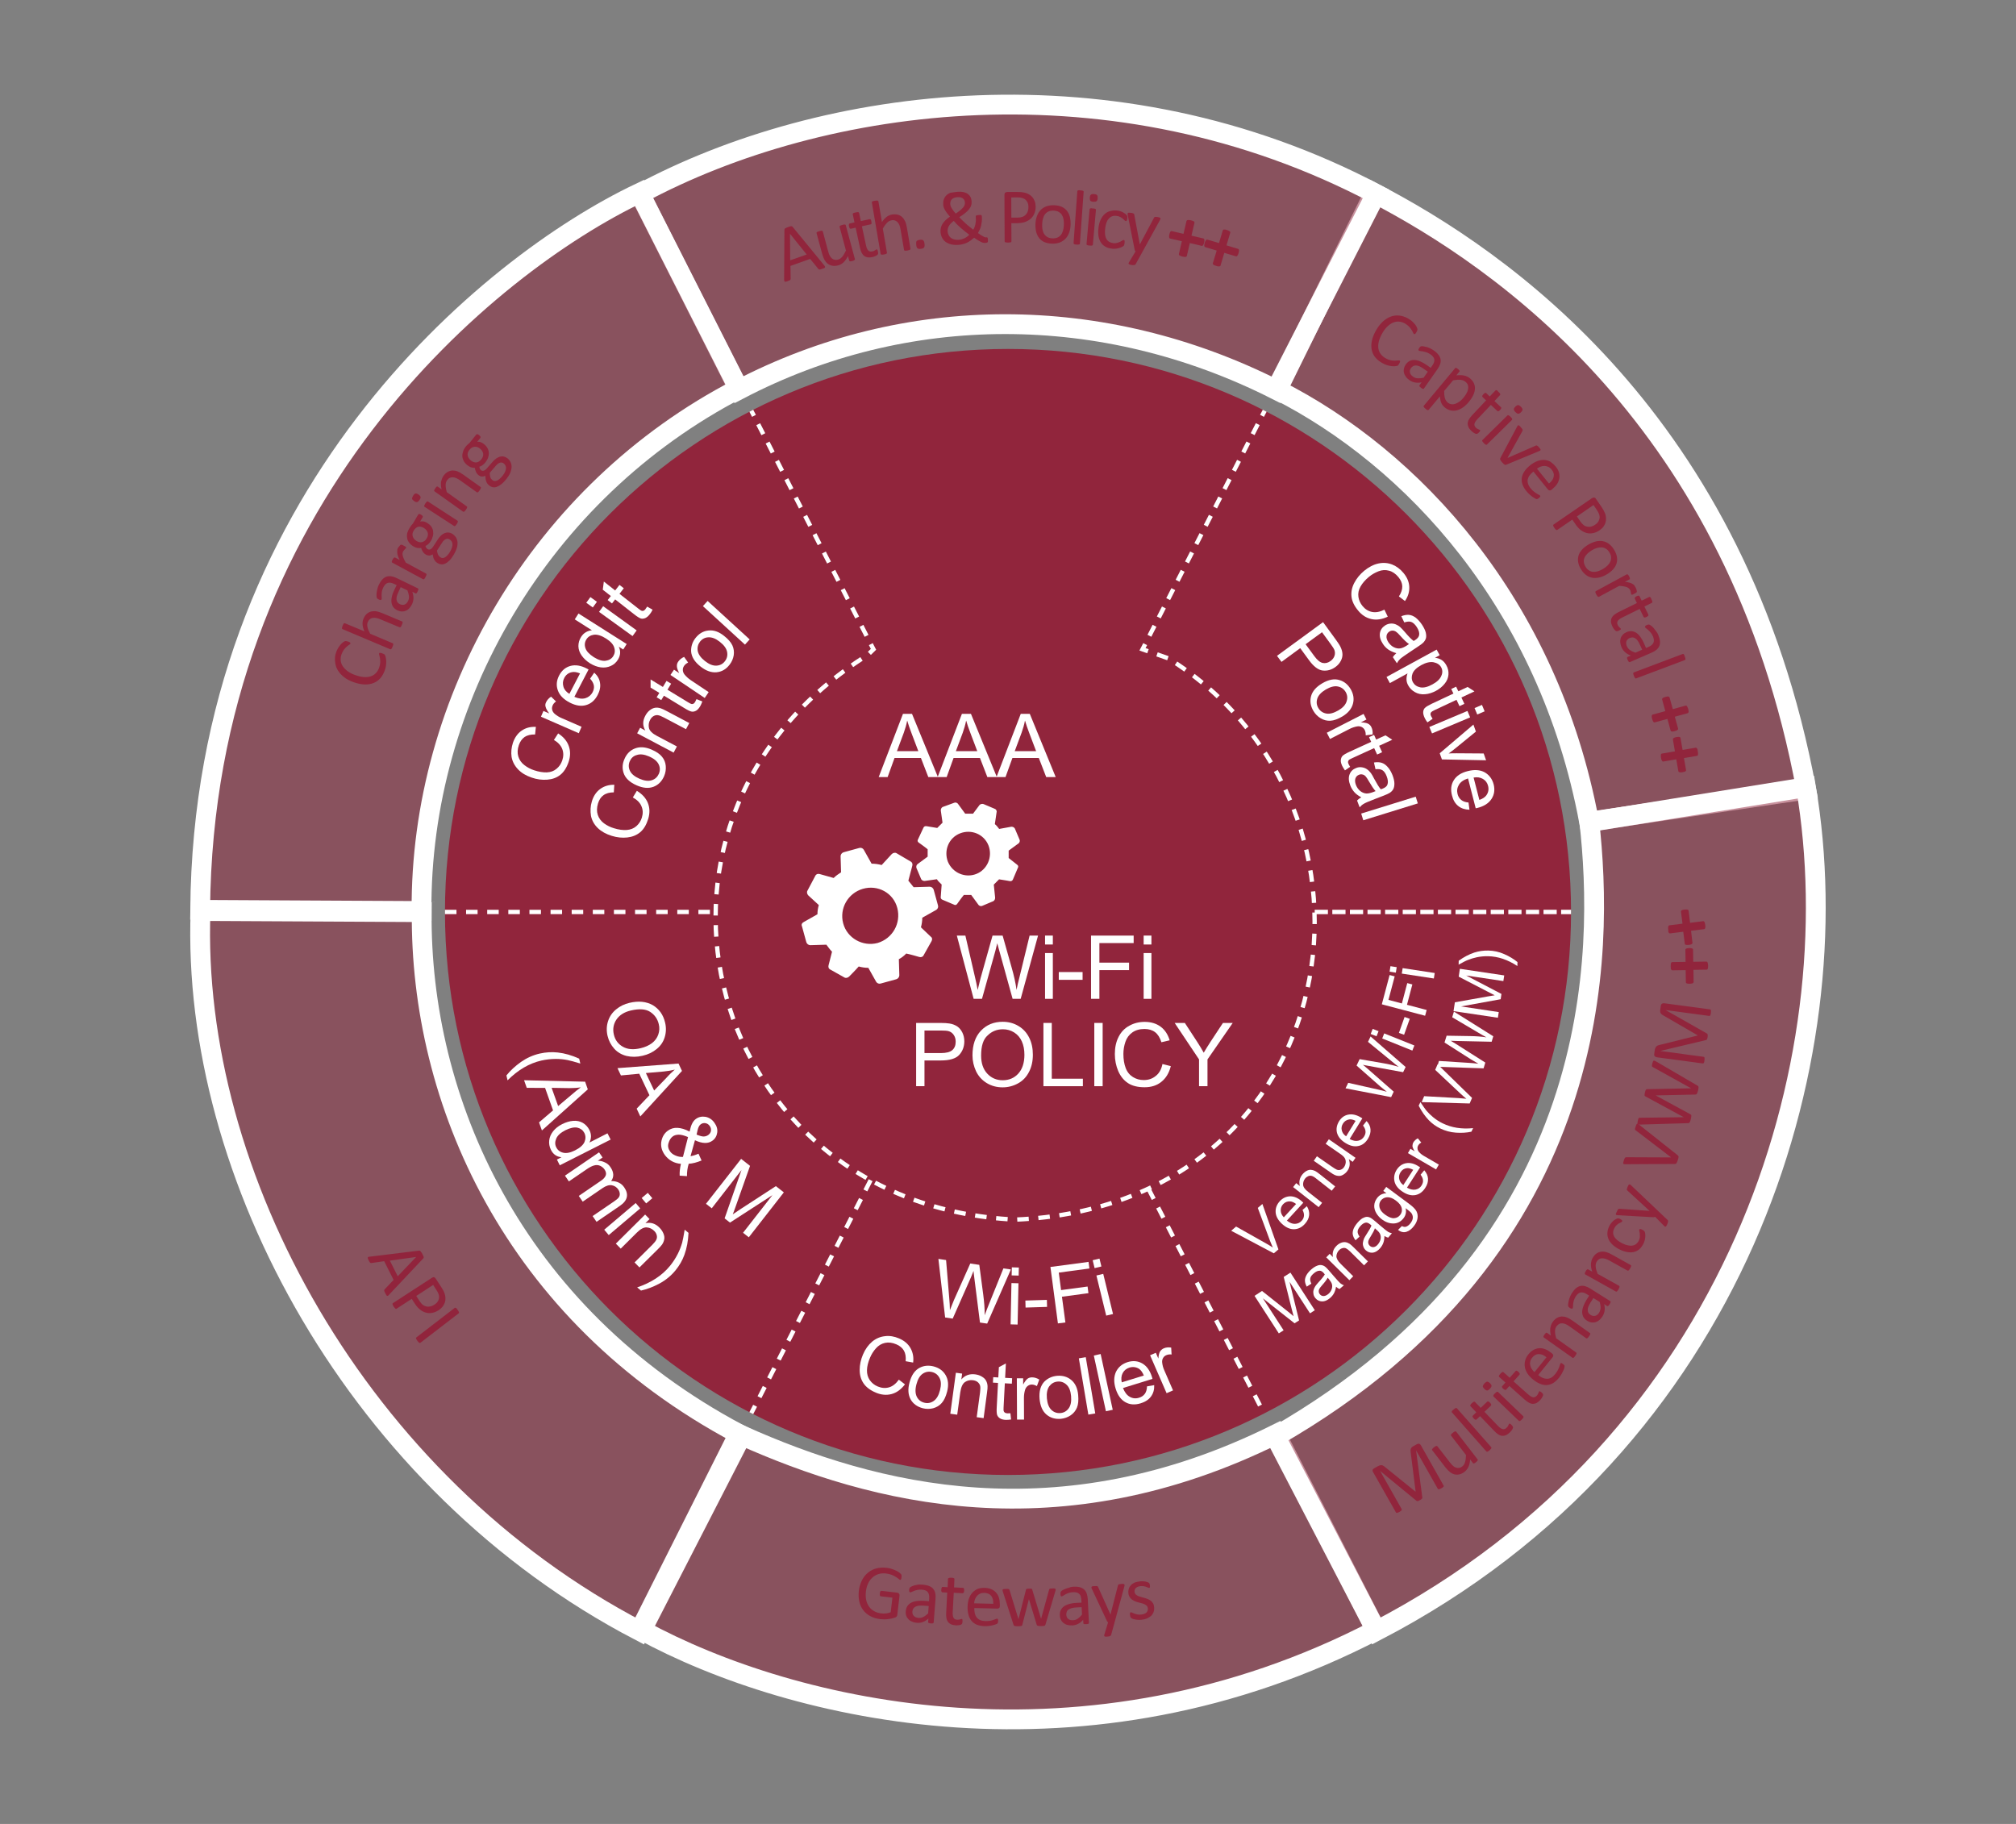 <?xml version="1.0" encoding="UTF-8"?>
<!-- Generator: Adobe Illustrator 27.0.0, SVG Export Plug-In . SVG Version: 6.00 Build 0)  -->
<svg xmlns="http://www.w3.org/2000/svg" xmlns:xlink="http://www.w3.org/1999/xlink" version="1.1" id="Layer_1" x="0px" y="0px" viewBox="0 0 2100 1900" style="enable-background:new 0 0 2100 1900;" xml:space="preserve">
<rect x="0" y="0" width="2100" height="1900" fill="#808080" stroke="none"/>
<style type="text/css">
	.st0{fill-rule:evenodd;clip-rule:evenodd;fill:#91253C;}
	.st1{fill-rule:evenodd;clip-rule:evenodd;fill:#FFFFFF;}
	.st2{fill:none;stroke:#FFFFFF;stroke-width:4.5;stroke-miterlimit:8;stroke-dasharray:12,10;}
	.st3{fill:none;stroke:#FFFFFF;stroke-width:4.583;stroke-miterlimit:8;stroke-dasharray:13.75,4.583;}
	.st4{fill:none;stroke:#FFFFFF;stroke-width:4.5;stroke-miterlimit:8;}
	.st5{fill:none;stroke:#FFFFFF;stroke-width:4.5;stroke-miterlimit:8;stroke-dasharray:11.702,9.752;}
	.st6{fill:none;stroke:#FFFFFF;stroke-width:4.5;stroke-miterlimit:8;stroke-dasharray:12.026,10.022;}
	.st7{fill:none;stroke:#FFFFFF;stroke-width:4.5;stroke-miterlimit:8;stroke-dasharray:11.702,9.751;}
	.st8{enable-background:new    ;}
	.st9{fill:#FFFFFF;}
	
		.st10{fill-rule:evenodd;clip-rule:evenodd;fill:#91253C;fill-opacity:0.502;stroke:#FFFFFF;stroke-width:20.625;stroke-miterlimit:8;}
</style>
<g id="Core">
	<path class="st0" d="M463.5,950c0-323.9,262.6-586.5,586.5-586.5s586.5,262.6,586.5,586.5s-262.6,586.5-586.5,586.5   S463.5,1273.9,463.5,950z"></path>
	<path class="st1" d="M1462,596.9c3.8,4.6,5.8,9.4,6,14.5s-1.2,9.9-4.5,14.7l-6.3-4.8c2.5-3.8,3.6-7.4,3.5-10.6   c-0.1-3.3-1.5-6.4-4-9.5c-2.9-3.5-6.2-5.8-9.8-6.7c-3.6-1-7.3-0.8-10.9,0.6s-7,3.3-10,5.8c-3.9,3.2-6.8,6.6-8.8,10.1   s-2.7,7.1-2.2,10.7c0.5,3.6,2,6.8,4.3,9.6c2.8,3.4,6.2,5.5,10.1,6.2s8.1-0.1,12.7-2.4l3.5,7.3c-6,2.8-11.7,3.7-17,2.5   c-5.4-1.2-10-4.1-13.9-8.9c-4.1-4.9-6.4-9.8-6.9-14.5c-0.5-4.8,0.4-9.5,2.9-14.3s5.9-8.9,10.3-12.6c4.8-3.9,9.7-6.5,14.8-7.6   c5.1-1.1,9.9-0.7,14.5,1.1C1454.7,589.9,1458.6,592.8,1462,596.9z"></path>
	<path class="st1" d="M1467.7,670.9c-2.4-1.6-5.3-4.4-8.9-8.4c-2-2.3-3.6-3.8-4.7-4.5s-2.3-1.1-3.6-1.1c-1.2,0-2.4,0.4-3.4,1.1   c-1.6,1.1-2.6,2.6-2.8,4.5c-0.3,2,0.4,4.1,1.9,6.5c1.6,2.3,3.4,4.1,5.7,5.2c2.2,1.1,4.5,1.6,6.9,1.2c1.8-0.3,4.1-1.3,6.7-3   L1467.7,670.9z M1481.3,650.8c2,3.1,3.3,5.8,3.9,8.2c0.5,2.4,0.6,4.4,0.1,6s-1.5,3.2-2.9,4.6c-0.9,0.9-2.7,2.2-5.4,4l-8.1,5.4   c-5.6,3.7-9.1,6.2-10.5,7.5c-1.3,1.3-2.4,2.7-3.3,4.4l-4.2-6.3c0.8-1.5,2.1-2.8,3.6-4.2c-3.4-1-6.2-2.3-8.4-3.8   c-2.2-1.6-4.1-3.5-5.6-5.9c-2.6-3.9-3.6-7.6-3.1-11s2.3-6.1,5.3-8.1c1.8-1.2,3.6-1.8,5.6-2s3.9,0.1,5.6,0.8s3.4,1.7,4.9,3.1   c1.1,1,2.6,2.6,4.5,4.8c3.8,4.5,6.9,7.7,9.3,9.4c0.9-0.5,1.4-0.9,1.6-1c2.5-1.6,3.8-3.4,4.1-5.2c0.4-2.5-0.5-5.2-2.5-8.3   c-1.9-2.9-3.8-4.6-5.7-5.3c-1.9-0.7-4.3-0.5-7.3,0.5l-3.1-6.5c2.9-1.1,5.6-1.6,7.9-1.4c2.4,0.2,4.8,1.2,7.2,3   C1477,645.3,1479.2,647.7,1481.3,650.8z"></path>
	<path class="st1" d="M1501.2,695.1c-1.5-2.7-4.1-4.4-7.8-5.2c-3.7-0.7-8,0.3-12.8,2.9c-4.9,2.7-7.9,5.6-9.2,8.8   c-1.2,3.2-1.1,6.3,0.4,9.1c1.6,2.8,4.1,4.6,7.6,5.3s7.8-0.3,12.8-3.1c4.8-2.6,7.9-5.6,9.2-8.9   C1502.8,700.9,1502.7,697.9,1501.2,695.1z M1506.6,693c1.8,3.2,2.5,6.5,2.2,9.9s-1.6,6.5-4,9.4c-2.3,2.9-5.3,5.3-8.9,7.3   c-3.9,2.1-7.7,3.3-11.6,3.6s-7.3-0.4-10.4-2.2c-3.1-1.7-5.4-4.1-7-7c-1.2-2.1-1.8-4.3-1.8-6.5s0.4-4.2,1.1-6l-18.4,10.1l-3.5-6.4   l52.2-28.5l3.2,5.8l-4.9,2.7c2.7,0.3,5,1.1,6.9,2.3C1503.6,688.7,1505.2,690.5,1506.6,693z"></path>
	<path class="st1" d="M1535.9,720.2l-13.6,6.4l3.1,6.6l-5.1,2.4l-3.1-6.6l-22.8,10.7c-1.9,0.9-3,1.6-3.5,2.1   c-0.4,0.5-0.7,1.1-0.8,1.7c-0.1,0.7,0.1,1.5,0.6,2.5c0.4,0.7,0.9,1.7,1.6,2.8l-5.4,3.7c-1.3-1.7-2.2-3.2-2.9-4.7   c-1.1-2.4-1.6-4.4-1.5-6.1c0.1-1.7,0.7-3.1,1.7-4.2c1-1.1,3.5-2.6,7.4-4.5l22.4-10.5l-2.3-4.8l5.1-2.4l2.3,4.8l9.7-4.5   L1535.9,720.2z"></path>
	<path class="st1" d="M1528.6,740.6l2.8,6.7l-39.7,16.7l-2.8-6.7L1528.6,740.6z M1543.7,734.3l2.8,6.7l-7.7,3.3l-2.8-6.7   L1543.7,734.3z"></path>
	<path class="st1" d="M1534.8,754.8l2.6,7.3l-21.2,17.3c-2.3,1.9-4.7,3.7-7.2,5.5c2.4-0.2,5.2-0.2,8.6-0.2l27.9,0.2l2.5,7.1l-46-0.9   l-2.3-6.4L1534.8,754.8z"></path>
	<path class="st1" d="M1550.1,818.7c-0.8-3.2-2.6-5.7-5.4-7.3s-6-2.1-9.7-1.4l6,23.3c3.4-1.2,5.8-2.8,7.2-4.7   C1550.4,825.6,1551,822.3,1550.1,818.7z M1555.9,817.1c1.4,5.6,0.7,10.6-2.2,15.1c-2.9,4.5-7.8,7.7-14.6,9.4   c-0.4,0.1-1.1,0.2-1.9,0.4l-8-31.1c-4.5,1.4-7.7,3.6-9.5,6.6s-2.3,6.2-1.4,9.7c0.7,2.6,1.9,4.6,3.8,6.1c1.8,1.5,4.4,2.4,7.6,2.7   l1,7.5c-4.6-0.1-8.4-1.3-11.6-3.8s-5.4-6.2-6.6-11c-1.6-6.1-1-11.4,1.9-16c2.8-4.5,7.6-7.7,14.4-9.4c7-1.8,12.9-1.4,17.7,1.2   C1551.2,807.2,1554.4,811.4,1555.9,817.1z"></path>
	<path class="st1" d="M1377.1,658.6l-17.1,12.5l9.1,12.4c3,4.1,5.9,6.5,8.7,7.1c2.8,0.6,5.6-0.1,8.3-2.1c2-1.5,3.3-3.2,4-5.3   s0.6-4.1-0.1-6.1c-0.5-1.3-1.8-3.3-3.9-6.2L1377.1,658.6z M1378.2,648.1l13.2,18.1c2.3,3.2,4,5.7,4.9,7.6c1.3,2.6,2,5.2,2.1,7.6   c0.1,2.4-0.5,4.8-1.8,7.2s-3.1,4.5-5.5,6.2c-4.1,3-8.5,4.2-13.2,3.7s-9.6-4.2-14.5-11l-9-12.3l-19.5,14.3l-4.7-6.3L1378.2,648.1z"></path>
	<path class="st1" d="M1401.7,720.8c-1.9-3.1-4.6-5-8.2-5.7s-7.7,0.4-12.5,3.2c-4.7,2.8-7.7,6-8.8,9.4c-1.1,3.5-0.8,6.8,1.1,9.9   c1.8,3.1,4.6,5,8.2,5.7s7.8-0.5,12.7-3.3c4.6-2.7,7.4-5.8,8.5-9.3C1403.9,727.2,1403.5,723.9,1401.7,720.8z M1406.9,717.8   c3,5.1,3.8,10.2,2.4,15.4s-5.1,9.6-10.9,13.1c-4.8,2.8-8.9,4.3-12.5,4.5s-6.9-0.6-10.1-2.5c-3.1-1.8-5.7-4.4-7.6-7.6   c-3.1-5.2-3.9-10.3-2.5-15.5s5.3-9.6,11.5-13.3c6.9-4.1,13.1-5.2,18.6-3.3C1400.5,710.1,1404.1,713.2,1406.9,717.8z"></path>
	<path class="st1" d="M1428.5,757.4c1.1,2.2,1.6,4.8,1.3,7.7l-7.2,0.9c0.1-2.1-0.2-3.9-1-5.5c-0.7-1.4-1.8-2.5-3.2-3.2   c-1.4-0.7-3-0.9-4.8-0.6c-2.7,0.5-5.4,1.4-8.1,2.8l-20.1,10.3l-3.3-6.5l38.3-19.6l3,5.8l-5.8,3c3.5,0.1,6,0.6,7.5,1.4   C1426.6,754.7,1427.8,755.9,1428.5,757.4z"></path>
	<path class="st1" d="M1450.3,770.6l-13.7,6.3l3.1,6.7l-5.2,2.4l-3.1-6.7l-22.9,10.5c-1.9,0.9-3.1,1.5-3.5,2s-0.7,1.1-0.8,1.7   c-0.1,0.7,0.1,1.5,0.6,2.5c0.3,0.7,0.9,1.7,1.6,2.8l-5.4,3.7c-1.2-1.7-2.2-3.3-2.9-4.7c-1.1-2.4-1.6-4.4-1.4-6.1   c0.2-1.7,0.7-3.1,1.7-4.2c1-1.1,3.5-2.6,7.4-4.4l22.5-10.3l-2.2-4.9l5.2-2.4l2.2,4.9l9.7-4.4L1450.3,770.6z"></path>
	<path class="st1" d="M1432.9,824.1c-2-2.1-4.2-5.5-6.9-10.1c-1.5-2.7-2.7-4.4-3.6-5.4c-1-1-2-1.6-3.2-1.8c-1.2-0.3-2.4-0.2-3.6,0.3   c-1.8,0.7-3.1,2-3.7,3.8s-0.5,4.1,0.5,6.7s2.5,4.7,4.4,6.3s4.1,2.5,6.4,2.7c1.8,0.1,4.2-0.4,7.2-1.5L1432.9,824.1z M1450.5,807.4   c1.3,3.4,2,6.4,2,8.8c0,2.5-0.4,4.4-1.2,5.9c-0.8,1.5-2.1,2.8-3.8,3.9c-1.1,0.7-3.1,1.6-6.1,2.8l-9.1,3.5   c-6.3,2.4-10.3,4.1-11.8,5.1c-1.6,0.9-2.9,2.1-4.2,3.6l-2.7-7.1c1.1-1.2,2.6-2.3,4.4-3.3c-3.1-1.7-5.6-3.5-7.3-5.5s-3.2-4.3-4.2-7   c-1.7-4.4-1.9-8.2-0.7-11.4c1.2-3.2,3.5-5.4,6.9-6.7c2-0.8,3.9-1,5.9-0.7s3.7,0.9,5.3,2c1.6,1.1,2.9,2.4,4.1,4   c0.9,1.2,2,3.1,3.3,5.7c2.8,5.2,5.1,9,7,11.2c0.9-0.3,1.5-0.5,1.8-0.6c2.8-1.1,4.5-2.5,5.1-4.2c0.9-2.3,0.6-5.2-0.7-8.6   c-1.2-3.2-2.7-5.3-4.4-6.4c-1.7-1.1-4.1-1.5-7.3-1.1l-1.6-7c3.1-0.5,5.8-0.4,8,0.3c2.3,0.7,4.4,2.2,6.4,4.5   C1447.5,801.1,1449.1,804,1450.5,807.4z"></path>
	<path class="st1" d="M1474.7,829.9l2.2,7l-56.8,17.6l-2.2-7L1474.7,829.9z"></path>
	<path class="st1" d="M1282.5,1282.1l5.1-4.4l31.4,17.7c2.5,1.4,4.8,2.8,6.9,4.2c-1.1-2.4-2.1-4.9-3.1-7.4l-12.6-33.9l4.8-4.1   l16.7,47.3l-4.8,4.1L1282.5,1282.1z"></path>
	<path class="st1" d="M1336.6,1254.4c-1.8,1.9-2.6,4.2-2.5,6.7s1.1,4.8,3.2,7l12.8-13.9c-2.3-1.7-4.3-2.6-6.2-2.7   C1341,1251.3,1338.6,1252.3,1336.6,1254.4z M1333.1,1251.3c3.1-3.3,6.7-5,10.9-5.1c4.2,0,8.4,1.8,12.5,5.6c0.2,0.2,0.6,0.6,1.1,1.1   l-17.1,18.6c2.9,2.3,5.7,3.5,8.4,3.4c2.7-0.1,5.1-1.1,7-3.2c1.4-1.5,2.2-3.2,2.4-5.1s-0.3-3.9-1.5-6.2l4.5-3.9   c1.9,3,2.7,6.1,2.4,9.3c-0.3,3.2-1.8,6.2-4.4,9.1c-3.3,3.7-7.1,5.5-11.3,5.6c-4.2,0.1-8.3-1.7-12.4-5.4c-4.2-3.9-6.5-7.9-6.8-12.2   C1328.5,1258.6,1330,1254.7,1333.1,1251.3z"></path>
	<path class="st1" d="M1356.6,1223.5c1.3-1.6,2.7-2.8,4.3-3.7c1.6-0.9,3.2-1.3,4.6-1.2c1.5,0.1,2.9,0.5,4.4,1.2   c1,0.5,2.5,1.6,4.6,3.2l16.3,12.9l-3.6,4.5l-16.2-12.7c-1.8-1.5-3.4-2.4-4.5-2.7c-1.2-0.4-2.4-0.3-3.7,0.2   c-1.2,0.5-2.3,1.3-3.3,2.5c-1.5,1.9-2.2,4.1-2.1,6.4c0.1,2.4,1.9,4.9,5.3,7.5l14.5,11.4l-3.6,4.5l-26.6-20.9l3.2-4.1l3.8,3   C1352.9,1231.1,1353.7,1227.1,1356.6,1223.5z"></path>
	<path class="st1" d="M1368.5,1209.2l3.3-4.7l15.4,10.7c2.5,1.7,4.2,2.8,5.2,3.2c1.4,0.6,2.8,0.6,4.2,0.1c1.4-0.5,2.6-1.4,3.5-2.8   c1-1.4,1.5-3,1.7-4.7c0.1-1.7-0.2-3.3-1.1-4.7c-0.9-1.4-2.5-2.9-4.9-4.5l-14.9-10.3l3.3-4.7l27.8,19.3l-2.9,4.2l-4.1-2.8   c1.6,4.3,1.2,8.4-1.4,12.1c-1.1,1.6-2.5,2.9-4.1,3.9s-3.1,1.5-4.6,1.5c-1.4,0-2.9-0.3-4.5-1c-1.1-0.4-2.6-1.4-4.6-2.8   L1368.5,1209.2z"></path>
	<path class="st1" d="M1398.9,1170.5c-1.4,2.2-1.8,4.6-1.2,7c0.6,2.5,2,4.5,4.5,6.2l9.9-16.1c-2.6-1.3-4.8-1.8-6.6-1.5   C1402.6,1166.6,1400.4,1168,1398.9,1170.5z M1394.8,1168.1c2.4-3.9,5.6-6.2,9.7-7s8.6,0.2,13.3,3.1c0.3,0.2,0.7,0.5,1.3,0.8   l-13.2,21.5c3.3,1.8,6.2,2.4,8.9,1.8c2.7-0.6,4.8-2.1,6.2-4.5c1.1-1.8,1.6-3.6,1.4-5.5c-0.2-1.8-1-3.8-2.6-5.8l3.7-4.7   c2.5,2.6,3.9,5.5,4.1,8.6c0.3,3.2-0.6,6.4-2.6,9.8c-2.6,4.2-5.9,6.8-10.1,7.6c-4.1,0.9-8.5-0.1-13.2-3c-4.9-3-7.8-6.5-9-10.7   C1391.7,1176.1,1392.4,1172.1,1394.8,1168.1z"></path>
	<path class="st1" d="M1401.6,1133.7l2.8-5.7l30.7,6.9c3.2,0.7,6.4,1.5,9.5,2.4c-4-3.2-6.3-5.1-6.9-5.6l-24.6-21.7l3.2-6.7l24.2,4.2   c6,1,11.5,2.3,16.5,3.9c-2.4-1.8-5.1-4-8.1-6.5l-23.9-19.6l2.7-5.6l36.5,31.8l-2.6,5.4l-36.3-6.6c-3-0.5-4.9-0.9-5.6-1.1   c1.7,1.4,3.2,2.6,4.3,3.6l27.8,24.4l-2.7,5.7L1401.6,1133.7z"></path>
	<path class="st1" d="M1439.8,1081.8l2.1-5.3l31.4,12.6l-2.1,5.3L1439.8,1081.8z M1427.8,1077.1l2.1-5.3l6.1,2.4l-2.1,5.3   L1427.8,1077.1z"></path>
	<path class="st1" d="M1457.2,1076l5.9-16.6l5.4,1.9l-5.9,16.6L1457.2,1076z"></path>
	<path class="st1" d="M1439.4,1046.2l8.1-30.5l5.3,1.4l-6.5,24.5l14,3.7l5.6-21.2l5.3,1.4l-5.6,21.2l20.5,5.4l-1.6,6L1439.4,1046.2z   "></path>
	<path class="st1" d="M1460.2,1014.2l0.9-5.7l33.4,5.1l-0.9,5.7L1460.2,1014.2z M1447.5,1012.2l0.9-5.7l6.5,1l-0.9,5.7   L1447.5,1012.2z"></path>
	<path class="st1" d="M1306.8,1349.9l7.8-5.1l27.3,21.7c2.5,2,4.4,3.6,5.6,4.6c-0.5-1.7-1.1-4.3-2-7.6l-8.3-33.3l7-4.5l25.4,39.2   l-5,3.2l-21.3-32.8l9.9,40.2l-4.7,3l-33-26l21.6,33.3l-5,3.2L1306.8,1349.9z"></path>
	<path class="st1" d="M1383,1331c-1,2-2.9,4.6-5.7,7.7c-1.6,1.8-2.6,3.2-3.1,4.1c-0.5,1-0.6,1.9-0.5,2.9s0.5,1.8,1.2,2.6   c1,1.2,2.3,1.8,3.8,1.8s3.2-0.7,4.9-2.1c1.7-1.4,2.9-3.1,3.5-4.9c0.7-1.9,0.8-3.7,0.3-5.5c-0.4-1.4-1.4-3-3-5L1383,1331z    M1366,1322.3c2.2-1.9,4.2-3.1,6-3.8c1.8-0.7,3.4-0.9,4.7-0.6c1.3,0.2,2.6,0.8,3.9,1.8c0.8,0.6,2,1.9,3.7,3.8l5,5.8   c3.5,4.1,5.8,6.5,6.9,7.5c1.1,0.9,2.3,1.6,3.7,2.1l-4.6,3.9c-1.2-0.5-2.4-1.3-3.6-2.4c-0.4,2.8-1.2,5-2.2,6.9   c-1,1.8-2.4,3.5-4.1,4.9c-2.8,2.4-5.6,3.6-8.3,3.5c-2.7-0.1-5-1.2-6.8-3.3c-1.1-1.3-1.8-2.7-2.1-4.2c-0.3-1.5-0.3-3,0.1-4.4   s1-2.8,1.9-4.1c0.7-1,1.8-2.3,3.3-4c3.2-3.4,5.3-6.1,6.5-8.1c-0.5-0.6-0.8-1-0.9-1.2c-1.5-1.8-3-2.7-4.4-2.7c-2,0-4,0.9-6.2,2.8   c-2.1,1.8-3.3,3.4-3.6,5c-0.4,1.6,0,3.4,1.1,5.7l-4.8,3.1c-1.2-2.2-1.8-4.2-1.9-6.1s0.5-3.8,1.6-5.9   C1362.1,1326.2,1363.8,1324.2,1366,1322.3z"></path>
	<path class="st1" d="M1392.1,1297.9c1.4-1.5,3-2.5,4.7-3.2s3.3-0.9,4.8-0.7c1.4,0.2,2.9,0.8,4.3,1.7c0.9,0.6,2.3,1.8,4.2,3.7   l14.8,14.6l-4,4.1l-14.6-14.5c-1.7-1.6-3.1-2.7-4.2-3.2s-2.4-0.6-3.6-0.2c-1.3,0.3-2.5,1-3.6,2.1c-1.7,1.7-2.6,3.8-2.8,6.1   c-0.1,2.3,1.3,5,4.4,8.1l13.1,13l-4,4.1l-24.1-23.8l3.6-3.7l3.4,3.4C1387.6,1305.1,1388.8,1301.2,1392.1,1297.9z"></path>
	<path class="st1" d="M1432.2,1279.5c-0.7,2.1-2.2,5-4.4,8.5c-1.3,2-2.1,3.5-2.4,4.6c-0.3,1-0.3,2,0,2.9s0.8,1.7,1.6,2.4   c1.2,1,2.5,1.4,4,1.2c1.5-0.2,3-1.2,4.4-2.9c1.4-1.7,2.3-3.5,2.7-5.4c0.4-1.9,0.2-3.8-0.6-5.5c-0.6-1.3-1.9-2.8-3.8-4.4   L1432.2,1279.5z M1414.1,1273.7c1.9-2.2,3.7-3.8,5.3-4.7c1.7-0.9,3.2-1.4,4.5-1.4s2.7,0.4,4.1,1.2c0.9,0.5,2.3,1.6,4.2,3.2l5.8,4.9   c4.1,3.5,6.7,5.6,7.9,6.3s2.6,1.2,4,1.5l-3.9,4.6c-1.3-0.3-2.6-0.9-3.9-1.8c0,2.8-0.4,5.2-1.1,7.1c-0.7,2-1.8,3.8-3.2,5.5   c-2.4,2.8-5,4.4-7.6,4.8c-2.7,0.3-5.1-0.4-7.2-2.2c-1.3-1.1-2.2-2.3-2.7-3.8c-0.6-1.5-0.8-2.9-0.6-4.4c0.2-1.5,0.6-2.9,1.2-4.4   c0.5-1.1,1.4-2.5,2.6-4.4c2.6-3.9,4.3-6.9,5.1-9.1c-0.6-0.5-1-0.9-1.1-1c-1.8-1.5-3.4-2.2-4.8-2c-1.9,0.3-3.8,1.5-5.7,3.7   c-1.8,2-2.7,3.9-2.8,5.5c-0.1,1.6,0.6,3.4,2,5.4l-4.2,3.8c-1.5-1.9-2.4-3.8-2.8-5.7c-0.4-1.8-0.1-3.9,0.7-6.1   C1410.8,1278.1,1412.2,1275.9,1414.1,1273.7z"></path>
	<path class="st1" d="M1438.4,1250.6c-1.5,2-2,4.4-1.4,7.1s2.5,5.2,5.8,7.6c3.6,2.6,6.7,3.9,9.4,3.7c2.7-0.2,4.8-1.4,6.4-3.5   s2.1-4.5,1.5-7.1s-2.6-5.2-6.1-7.8c-3.3-2.5-6.4-3.6-9.2-3.4C1442.2,1247.4,1440,1248.6,1438.4,1250.6z M1434.4,1248.1   c2.4-3.2,5.6-4.9,9.8-5.1l-3.3-2.4l3.1-4.2l23.5,17.4c4.2,3.1,6.9,5.8,8,8s1.5,4.6,1.1,7.2s-1.5,5.3-3.6,8c-2.4,3.2-5.1,5.3-8,6.2   c-2.9,0.9-5.9,0.2-8.7-2l4-4c1.5,0.8,2.9,1.1,4.2,0.7c1.7-0.5,3.3-1.8,4.8-3.7c1.6-2.1,2.4-4.1,2.4-5.9s-0.6-3.5-1.8-5   c-0.8-0.9-2.7-2.5-5.7-4.7c0.9,3.8,0.2,7.2-2,10.2c-2.8,3.7-6.3,5.6-10.5,5.7s-8.2-1.3-12-4.1c-2.6-1.9-4.6-4.2-6.1-6.7   c-1.5-2.6-2.2-5.2-2.1-7.8C1431.6,1253.1,1432.6,1250.6,1434.4,1248.1z"></path>
	<path class="st1" d="M1458.9,1221.1c-1.4,2.2-1.9,4.5-1.4,7s1.9,4.6,4.3,6.4l10.3-15.9c-2.5-1.3-4.7-1.9-6.6-1.7   C1462.7,1217.2,1460.5,1218.6,1458.9,1221.1z M1454.9,1218.5c2.5-3.8,5.8-6.1,9.9-6.8c4.1-0.7,8.6,0.4,13.2,3.5   c0.3,0.2,0.7,0.5,1.3,0.8l-13.7,21.2c3.2,1.8,6.2,2.5,8.9,2c2.7-0.5,4.8-1.9,6.3-4.3c1.1-1.8,1.7-3.6,1.5-5.4   c-0.1-1.8-1-3.8-2.5-5.8l3.8-4.6c2.4,2.7,3.7,5.6,3.9,8.7c0.2,3.2-0.7,6.4-2.9,9.7c-2.7,4.2-6.1,6.6-10.2,7.4s-8.5-0.3-13.1-3.3   c-4.8-3.1-7.7-6.7-8.7-10.9C1451.7,1226.5,1452.4,1222.5,1454.9,1218.5z"></path>
	<path class="st1" d="M1472.3,1190c1-1.7,2.5-3.1,4.6-4.2l3.6,4.4c-1.4,0.8-2.5,1.8-3.2,3c-0.6,1.1-0.9,2.2-0.7,3.5   c0.1,1.2,0.7,2.4,1.6,3.4c1.4,1.6,3.2,3,5.3,4.2l15.3,8.9l-2.9,5l-29.3-17l2.6-4.5l4.4,2.6c-1.4-2.3-2.2-4.2-2.3-5.5   C1471.4,1192.4,1471.6,1191.1,1472.3,1190z"></path>
	<path class="st1" d="M1477.8,1151.8l1.8-3.7c2.8,4.2,4.9,7.2,6.2,8.8c2.1,2.5,4.4,4.7,6.9,6.8c3.2,2.6,6.5,4.8,10.1,6.5   c9.2,4.5,19.7,6.2,31.7,5l-1.8,3.7c-5,1.1-10.4,1.4-16.1,1c-5.8-0.4-11.2-1.9-16.4-4.4c-4.5-2.2-8.5-5.1-11.9-8.6   C1484.3,1162.7,1480.8,1157.7,1477.8,1151.8z"></path>
	<path class="st1" d="M1480.9,1148.1l2.6-6.2l36,2c2.9,0.2,5.5,0.4,8,0.7c-2.1-1.7-4.1-3.4-6.1-5.3l-26.4-24.8l2.5-5.8l35.9,35   l-2.5,5.8L1480.9,1148.1z"></path>
	<path class="st1" d="M1497.1,1111.3l1.8-6.1l31.4,2c3.3,0.2,6.5,0.5,9.7,0.9c-4.4-2.6-7-4.1-7.7-4.5l-27.6-17.6l2.2-7.1l24.6,0.4   c6.1,0.1,11.7,0.5,16.9,1.3c-2.7-1.4-5.7-3.2-9.1-5.2l-26.6-15.7l1.8-5.9l41,25.7l-1.7,5.7l-36.9-0.8c-3.1-0.1-5-0.1-5.7-0.2   c1.9,1.1,3.5,2.1,4.8,2.9l31.2,19.8l-1.8,6L1497.1,1111.3z"></path>
	<path class="st1" d="M1514.1,1053.3l1.4-9.2l34.3-6.1c3.2-0.6,5.6-1,7.2-1.2c-1.6-0.8-3.9-2-7-3.6l-30.5-15.8l1.2-8.2l46.2,6.9   l-0.9,5.9l-38.7-5.8l36.7,19.2l-0.8,5.5l-41.3,7.5l39.3,5.9l-0.9,5.9L1514.1,1053.3z"></path>
	<path class="st1" d="M1519.4,1004.9l0.1-4.1c5.4-3.9,10.8-6.7,16.2-8.5c4.7-1.5,9.5-2.2,14.6-2.1c5.7,0.1,11.2,1.3,16.6,3.7   c5.3,2.3,9.9,5.1,13.8,8.3l-0.1,4.1c-10.1-6.6-20.2-10-30.4-10.2c-4-0.1-8,0.3-11.9,1.1c-3.2,0.7-6.3,1.6-9.2,2.8   C1527.1,1000.7,1523.9,1002.4,1519.4,1004.9z"></path>
	<path class="st1" d="M977.5,1311.4l8,1.2l3.3,39.8c0.4,4.2,0.6,8.3,0.7,12.4c2.4-6.1,3.8-9.6,4.2-10.5l17-38.1l9.4,1.4l4.1,31   c1,7.7,1.6,14.8,1.5,21.5c1.3-3.6,2.9-7.7,4.8-12.4l14.7-36.4l7.8,1.1l-24.7,56.4l-7.5-1.1l-5.9-46.6c-0.5-3.9-0.8-6.3-0.8-7.2   c-1,2.6-1.9,4.8-2.7,6.7l-19,43l-7.9-1.2L977.5,1311.4z"></path>
	<path class="st1" d="M1053.6,1336.6l7.3,0.2l-0.9,43l-7.3-0.2L1053.6,1336.6z M1054,1320.2l7.3,0.2l-0.2,8.4l-7.3-0.2L1054,1320.2z   "></path>
	<path class="st1" d="M1068.1,1354.8l22.4-0.7l0.2,7.3l-22.4,0.7L1068.1,1354.8z"></path>
	<path class="st1" d="M1094.2,1319.8l39.7-5.3l0.9,6.9l-31.9,4.3l2.4,18.2l27.6-3.7l0.9,6.9l-27.6,3.7l3.6,26.8l-7.8,1   L1094.2,1319.8z"></path>
	<path class="st1" d="M1142.1,1328.7l7.1-1.7l10.2,41.8l-7.1,1.7L1142.1,1328.7z M1138.2,1312.8l7.1-1.7l2,8.2l-7.1,1.7   L1138.2,1312.8z"></path>
	<path class="st1" d="M936.4,1394.2c5.5,2.3,9.5,5.7,12,10.1s3.5,9.4,2.8,15.1l-7.8-1.4c0.4-4.5-0.2-8.2-1.8-11s-4.3-5.1-7.9-6.6   c-4.2-1.8-8.1-2.3-11.8-1.5s-6.8,2.7-9.4,5.6c-2.6,2.9-4.7,6.2-6.2,9.8c-2,4.7-3.1,9-3.2,13c-0.1,4,0.9,7.5,3,10.5   c2.1,2.9,4.8,5.1,8.2,6.5c4.1,1.7,8,2,11.8,0.9s7.2-3.8,10.2-8l6.4,4.9c-4.1,5.3-8.7,8.7-14,10.1s-10.8,0.9-16.4-1.5   c-5.9-2.5-10.2-5.8-12.8-9.7c-2.7-4-4-8.7-4-14s1.2-10.7,3.4-15.9c2.4-5.7,5.7-10.2,9.6-13.5c4-3.3,8.5-5.2,13.4-5.7   C926.7,1391.3,931.5,1392.1,936.4,1394.2z"></path>
	<path class="st1" d="M971,1429.3c-3.5-0.9-6.8-0.3-9.8,1.7s-5.2,5.7-6.6,11.1c-1.4,5.3-1.2,9.6,0.4,12.9c1.7,3.3,4.2,5.3,7.8,6.2   c3.5,0.9,6.8,0.3,9.8-1.8c3-2.1,5.2-5.8,6.6-11.3c1.3-5.2,1.2-9.4-0.5-12.6C977,1432.2,974.5,1430.2,971,1429.3z M972.5,1423.4   c5.7,1.5,9.9,4.5,12.6,9.2c2.7,4.7,3.2,10.3,1.5,17c-1.4,5.4-3.3,9.4-5.7,12c-2.4,2.7-5.3,4.4-8.9,5.4c-3.5,0.9-7.1,0.9-10.7,0   c-5.8-1.5-10.1-4.6-12.7-9.2c-2.6-4.7-3.1-10.5-1.2-17.6c2-7.7,5.6-12.9,10.8-15.5C962.5,1422.5,967.4,1422.1,972.5,1423.4z"></path>
	<path class="st1" d="M1016,1431.7c2.6,0.4,4.9,1.1,6.9,2.4c2,1.2,3.5,2.6,4.3,4.3c0.9,1.6,1.4,3.5,1.5,5.6c0.1,1.4-0.1,3.7-0.6,7.1   l-3.5,26.2l-7.2-1l3.5-25.9c0.4-2.9,0.4-5.2,0.1-6.7c-0.4-1.5-1.2-2.8-2.5-3.9s-2.9-1.7-4.9-2c-3.1-0.4-5.9,0.2-8.4,1.9   c-2.5,1.7-4.1,5.2-4.9,10.7l-3.2,23.3l-7.2-1l5.8-42.7l6.5,0.9l-0.8,6.1C1005.2,1432.6,1010,1430.9,1016,1431.7z"></path>
	<path class="st1" d="M1047.8,1420.3l-0.8,15l7.3,0.4l-0.3,5.7l-7.3-0.4l-1.3,25.1c-0.1,2.1-0.1,3.4,0.2,4c0.2,0.6,0.6,1.1,1.2,1.5   s1.4,0.6,2.5,0.7c0.8,0,1.9,0,3.2-0.1l0.7,6.5c-2.1,0.3-3.9,0.4-5.5,0.4c-2.6-0.1-4.7-0.7-6.1-1.6s-2.4-2.1-2.9-3.5   s-0.7-4.3-0.4-8.7l1.3-24.7l-5.3-0.3l0.3-5.7l5.3,0.3l0.6-10.7L1047.8,1420.3z"></path>
	<path class="st1" d="M1075.1,1434.8c2.5,0,5,0.8,7.5,2.3l-2.5,6.8c-1.8-1-3.6-1.6-5.3-1.6c-1.6,0-3,0.5-4.3,1.5s-2.2,2.3-2.7,4   c-0.8,2.6-1.2,5.4-1.2,8.5l0.1,22.5h-7.3l-0.2-43h6.6v6.5c1.7-3.1,3.2-5.1,4.6-6.1C1071.7,1435.2,1073.4,1434.8,1075.1,1434.8z"></path>
	<path class="st1" d="M1101.7,1439.2c-3.6,0.3-6.5,2-8.7,4.9c-2.1,2.9-3,7.2-2.5,12.6c0.5,5.5,2.1,9.5,4.7,12s5.8,3.6,9.4,3.3   c3.6-0.3,6.5-2,8.6-4.9c2.2-3,3-7.2,2.5-12.9c-0.5-5.3-2-9.2-4.7-11.7C1108.4,1440,1105.2,1438.9,1101.7,1439.2z M1101.1,1433.2   c5.9-0.5,10.9,1,15,4.5s6.4,8.7,7,15.5c0.5,5.5,0.1,9.9-1.3,13.2c-1.4,3.3-3.6,6-6.6,8s-6.4,3.2-10.1,3.6c-6,0.5-11-1-15.1-4.5   s-6.4-8.9-7.1-16.1c-0.7-7.9,1-14,5-18.2C1091.5,1435.7,1095.8,1433.7,1101.1,1433.2z"></path>
	<path class="st1" d="M1123.8,1415l7.2-1.2l9.9,58.6l-7.2,1.2L1123.8,1415z"></path>
	<path class="st1" d="M1139.4,1412.1l7.1-1.6l12.6,58.1l-7.1,1.5L1139.4,1412.1z"></path>
	<path class="st1" d="M1176.6,1424.6c-3.2,1-5.6,2.9-7.1,5.7c-1.5,2.8-1.8,6.1-1,9.7l23-7.1c-1.4-3.4-3.1-5.7-5-7   C1183.4,1424,1180.1,1423.6,1176.6,1424.6z M1174.7,1418.9c5.5-1.7,10.6-1.2,15.2,1.4c4.6,2.7,8,7.4,10.1,14.2   c0.1,0.4,0.3,1,0.5,1.9l-30.7,9.5c1.7,4.4,4,7.5,7.1,9.2c3,1.7,6.3,2,9.7,0.9c2.6-0.8,4.5-2.1,5.9-4s2.2-4.5,2.3-7.8l7.5-1.3   c0.2,4.6-0.9,8.5-3.3,11.8s-5.9,5.6-10.7,7.1c-6,1.9-11.4,1.5-16-1.1c-4.7-2.6-8-7.3-10.1-13.9c-2.2-6.9-2-12.8,0.3-17.8   C1165,1424,1169,1420.7,1174.7,1418.9z"></path>
	<path class="st1" d="M1212.2,1404.6c2.2-1,4.9-1.3,7.8-0.8l0.4,7.2c-2-0.3-3.9,0-5.5,0.7c-1.5,0.6-2.6,1.6-3.4,3s-1.1,3-0.9,4.7   c0.3,2.7,1,5.5,2.3,8.3l9,20.7l-6.7,2.9l-17.2-39.5l6-2.6l2.6,6c0.3-3.5,0.9-5.9,1.8-7.4   C1209.4,1406.4,1210.6,1405.3,1212.2,1404.6z"></path>
	<path class="st2" d="M906.9,1229.4l-124.3,242.7"></path>
	<path class="st3" d="M1369.5,950h267"></path>
	<path class="st2" d="M1196.3,1238.3l120.3,233.8"></path>
	<path class="st1" d="M686.2,1066.8c-1.3-5.4-4.2-9.6-8.9-12.7c-4.6-3-11.3-3.5-20-1.5c-7,1.6-12,4.8-15.2,9.5   c-3.1,4.7-4,9.9-2.7,15.5c1.3,5.8,4.5,10,9.4,12.8s11.1,3.3,18.6,1.5c4.7-1.1,8.6-2.9,11.8-5.3c3.1-2.4,5.3-5.4,6.5-8.9   S687.2,1070.6,686.2,1066.8z M692.8,1065.2c1.3,5.3,1.1,10.4-0.4,15.3s-4.3,9-8.4,12.3c-4,3.3-8.9,5.7-14.7,7   c-5.9,1.4-11.4,1.4-16.6,0.2c-5.2-1.3-9.5-3.8-12.9-7.6c-3.4-3.8-5.7-8.2-6.9-13.2c-1.3-5.4-1.1-10.6,0.5-15.5s4.4-9,8.5-12.3   c4-3.3,8.6-5.5,13.7-6.7c9.6-2.3,17.7-1.4,24.4,2.4C686.5,1051,690.9,1057,692.8,1065.2z"></path>
	<path class="st1" d="M702.9,1114.2c-3.8,1-7.7,1.6-11.6,2l-18.5,1.6l8.6,18.2l12.2-12.6C697.2,1119.4,700.4,1116.4,702.9,1114.2z    M706.8,1107.9l3.6,7.7L667,1163l-3.8-8.1l13.3-14l-10.6-22.4l-19.1,1.8l-3.6-7.6L706.8,1107.9z"></path>
	<path class="st1" d="M716.7,1184.5c-4.2-1.8-7.6-2.6-10-2.5s-4.5,0.7-6,1.9c-1.9,1.4-3.4,3.7-4.3,6.8c-1,3.1-0.4,6,1.7,8.9   c1.3,1.8,3.2,3.2,5.7,4.2c2.5,1.1,5,1.5,7.6,1.4L716.7,1184.5z M739.2,1172.8c-1.2-1.6-2.6-2.5-4.4-2.8s-3.4,0.1-4.9,1.2   c-0.7,0.5-1.4,1.3-1.9,2.3s-1,2.2-1.3,3.6l-1.1,4.8c3.4,1.4,5.9,2.1,7.6,2c1.7-0.1,3.2-0.6,4.6-1.6c1.6-1.2,2.6-2.7,2.8-4.5   C740.8,1176,740.4,1174.4,739.2,1172.8z M744.2,1169.6c2.4,3.3,3.4,6.7,2.9,10.2s-2.1,6.4-4.9,8.4c-4.5,3.4-10.6,3.2-18.3-0.4   l-4.6,16.6c2.6-0.4,5.4-1.3,8.3-2.6l3.2,7.1c-4.9,2-9.4,3.2-13.4,3.4c-1.3,4.3-1.9,8.6-1.8,12.9l-7.6-0.5   c-0.2-3.5,0.2-7.6,1.3-12.3c-3.6-0.3-6.8-1.3-9.5-2.8s-5.1-3.6-7.1-6.2c-3.6-4.9-4.8-10-3.6-15.3c1-4.3,3.1-7.7,6.5-10.2   c3-2.2,6.3-3.2,10.1-3s8,1.4,12.6,3.9c0.9-4,1.8-6.9,2.9-8.8c1-1.9,2.2-3.3,3.7-4.4c2.9-2.1,6.2-2.8,10-2.2   C738.5,1164.1,741.8,1166.1,744.2,1169.6z"></path>
	<path class="st1" d="M772,1207.2l9.3,7.3l-14.8,41.8c-1.4,3.9-2.4,6.8-3.2,8.7c1.9-1.3,4.7-3.1,8.3-5.6l36.6-23.8l8.3,6.5   l-36.5,46.8l-6-4.7l30.6-39.2l-44.2,28.6l-5.6-4.4l17.6-50.4l-31,39.9l-6-4.7L772,1207.2z"></path>
	<path class="st1" d="M603.3,1102.8l1.2,5.1c-6.2-1.9-10.6-3.1-13.2-3.6c-4-0.8-8.1-1.2-12.2-1.2c-5.2,0-10.3,0.6-15.2,1.7   c-12.7,2.9-24.4,9.8-35.2,20.6l-1.2-5.1c4.1-5.1,9.1-9.7,15.1-14c6-4.2,12.6-7.2,19.7-8.8c6.3-1.4,12.5-1.8,18.7-1.1   C588.2,1097.2,595.7,1099.3,603.3,1102.8z"></path>
	<path class="st1" d="M605,1132.7c-3.8,0.6-7.8,0.8-11.8,0.8l-18.6-0.3l6.8,19l13.4-11.3C598.8,1137.4,602.2,1134.7,605,1132.7z    M609.5,1126.8l2.8,8l-47.8,42.8l-3-8.4l14.6-12.5l-8.3-23.4l-19.1-0.1l-2.8-7.9L609.5,1126.8z"></path>
	<path class="st1" d="M608.7,1180.2c-1.5-2.9-3.9-4.7-7.2-5.5c-3.3-0.7-7.6,0.2-12.6,2.7c-4.9,2.5-8.1,5.4-9.5,8.7   c-1.4,3.3-1.4,6.4,0.1,9.2c1.4,2.8,3.8,4.7,7.2,5.5c3.3,0.8,7.4,0,12.2-2.4c5.2-2.6,8.6-5.6,10-8.9   C610.2,1186.3,610.2,1183.2,608.7,1180.2z M632.8,1180.6l3.3,6.5l-53,26.8l-3-6l4.8-2.4c-5.1-0.5-8.8-3.1-11.1-7.9   c-1.5-3.1-2.1-6.3-1.7-9.7c0.4-3.4,1.8-6.6,4.1-9.5s5.4-5.4,9.4-7.4c3.8-1.9,7.6-3.1,11.4-3.4s7.1,0.4,10.1,2.1   c2.9,1.7,5.2,4.2,6.8,7.3c1.2,2.3,1.7,4.6,1.7,6.9c-0.1,2.3-0.6,4.4-1.6,6.3L632.8,1180.6z"></path>
	<path class="st1" d="M636,1216c1.8,2.6,2.7,5.2,2.8,7.6s-0.7,4.7-2.2,6.7c6.1,0,10.7,2.2,13.7,6.7c2.4,3.5,3.3,6.9,2.6,10.1   s-3,6.2-7.1,9l-24.4,16.7l-4.1-6l22.4-15.3c2.4-1.6,4-3,4.8-4.1s1.2-2.4,1.1-3.9c-0.1-1.5-0.6-2.9-1.5-4.3c-1.7-2.5-4-4-6.8-4.5   s-6,0.5-9.7,3l-20.6,14.1l-4.1-6L626,1230c2.7-1.8,4.3-3.7,5-5.6s0.2-4-1.3-6.2c-1.2-1.7-2.7-2.9-4.6-3.8c-1.9-0.8-3.9-1-6-0.4   c-2.2,0.5-4.9,1.9-8.1,4.1l-18.4,12.6l-4.1-6l35.5-24.3l3.7,5.4l-5,3.4c2.5-0.1,4.9,0.5,7.2,1.6   C632.5,1211.9,634.5,1213.6,636,1216z"></path>
	<path class="st1" d="M662.2,1253.2l4.7,5.6l-32.8,27.8l-4.7-5.6L662.2,1253.2z M674.8,1242.6l4.7,5.6l-6.4,5.4l-4.7-5.6   L674.8,1242.6z"></path>
	<path class="st1" d="M687,1278.9c1.8,1.8,3.2,3.9,4.1,6.1s1.2,4.2,0.8,6c-0.3,1.8-1,3.6-2.2,5.4c-0.8,1.1-2.3,2.9-4.8,5.3   l-18.8,18.6l-5.1-5.2l18.6-18.5c2.1-2.1,3.5-3.9,4.1-5.3c0.7-1.4,0.8-3,0.4-4.6c-0.4-1.6-1.3-3.2-2.7-4.5c-2.2-2.2-4.8-3.4-7.8-3.6   s-6.4,1.6-10.3,5.5l-16.7,16.6l-5.1-5.2l30.5-30.3l4.6,4.7l-4.3,4.3C678,1273,682.8,1274.6,687,1278.9z"></path>
	<path class="st1" d="M713.2,1281l4,3.3c-0.4,8.5-1.8,16.1-4.3,22.9c-2.1,5.9-5.3,11.3-9.3,16.2c-4.6,5.6-10.2,10.2-16.7,13.7   s-12.9,5.9-19.2,7.3l-4-3.3c14.5-4.9,25.9-12.3,34.1-22.3c3.2-3.9,6-8.2,8.3-12.8c1.9-3.7,3.3-7.5,4.5-11.5   C711.2,1292,712.2,1287.5,713.2,1281z"></path>
	<path class="st1" d="M534.3,773.8c1.9-5.6,5-9.9,9.1-12.7c4.2-2.9,9.1-4.2,14.8-3.9l-0.8,7.9c-4.5-0.1-8.2,0.8-10.9,2.6   c-2.7,1.9-4.7,4.7-6,8.4c-1.5,4.3-1.7,8.3-0.6,11.9c1.1,3.6,3.2,6.6,6.3,9s6.5,4.2,10.2,5.4c4.8,1.6,9.2,2.3,13.2,2.2   c4.1-0.2,7.4-1.4,10.2-3.8c2.8-2.3,4.7-5.2,5.9-8.7c1.4-4.2,1.4-8.1,0-11.8s-4.3-6.9-8.7-9.5l4.4-6.8c5.6,3.6,9.3,8,11.1,13.2   c1.8,5.1,1.8,10.6-0.2,16.5c-2.1,6.1-5,10.6-8.7,13.5c-3.8,3-8.3,4.6-13.7,5c-5.3,0.4-10.7-0.3-16.1-2.2c-5.9-2-10.6-4.8-14.2-8.6   c-3.6-3.8-5.8-8-6.7-12.9C532.2,783.7,532.7,778.7,534.3,773.8z"></path>
	<path class="st1" d="M568.8,731.6c1-2.2,2.7-4.2,5.2-5.9l5.2,5c-1.7,1.2-2.9,2.6-3.6,4.3c-0.6,1.5-0.8,3-0.4,4.5   c0.4,1.5,1.2,2.9,2.6,4.1c2.1,1.8,4.5,3.3,7.3,4.5l20.7,9l-2.9,6.7l-39.4-17.2l2.6-6l6,2.6c-2.1-2.8-3.3-5-3.7-6.7   C567.8,734.8,568,733.2,568.8,731.6z"></path>
	<path class="st1" d="M587.8,706.2c-1.6,3-1.8,6-0.9,9.1c0.9,3.1,3,5.6,6.2,7.5l11.1-21.3c-3.4-1.4-6.2-1.8-8.5-1.3   C592.2,700.9,589.5,702.9,587.8,706.2z M582.5,703.5c2.7-5.1,6.6-8.4,11.7-9.8c5.2-1.4,10.9-0.5,17.2,2.8c0.4,0.2,1,0.5,1.7,0.9   l-14.8,28.5c4.3,1.9,8.2,2.4,11.5,1.4s5.8-3.1,7.5-6.2c1.2-2.4,1.7-4.7,1.3-7s-1.7-4.7-3.9-7.1l4.3-6.3c3.4,3.1,5.4,6.6,6,10.6   c0.7,4-0.1,8.2-2.4,12.6c-2.9,5.6-6.9,9.1-12.1,10.6c-5.1,1.5-10.8,0.6-17-2.6c-6.4-3.3-10.6-7.6-12.4-12.7   C579.2,714,579.7,708.8,582.5,703.5z"></path>
	<path class="st1" d="M610.8,666.1c-1.7,2.7-2.1,5.7-1,9s4,6.4,8.8,9.5c4.7,2.9,8.8,4.2,12.3,3.7c3.6-0.5,6.2-2.1,7.9-4.8   s2.1-5.7,1-9c-1-3.3-3.8-6.3-8.3-9.2c-5-3.2-9.2-4.5-12.8-4.1C615.2,661.7,612.5,663.3,610.8,666.1z M598.7,645.2l3.9-6.1   l50.2,31.8l-3.6,5.7l-4.6-2.9c2.1,4.6,1.8,9.1-1,13.6c-1.8,2.9-4.3,5.1-7.5,6.5c-3.1,1.4-6.6,1.9-10.3,1.4s-7.4-1.9-11.2-4.2   c-3.6-2.3-6.5-5-8.7-8.1s-3.3-6.3-3.4-9.8c0-3.4,0.9-6.6,2.8-9.6c1.4-2.2,3.1-3.9,5.1-5s4.1-1.8,6.2-1.9L598.7,645.2z"></path>
	<path class="st1" d="M624,637.4l4.3-5.9l34.9,25.2l-4.3,5.9L624,637.4z M610.7,627.9l4.3-5.9l6.8,4.9l-4.3,5.9L610.7,627.9z"></path>
	<path class="st1" d="M629,605.8l11.8,9.3l4.5-5.8l4.5,3.5l-4.5,5.8l19.8,15.5c1.6,1.3,2.8,2,3.4,2.2c0.6,0.2,1.2,0.1,1.9-0.1   c0.6-0.2,1.3-0.8,1.9-1.6c0.5-0.6,1.1-1.5,1.8-2.7l5.7,3.2c-0.9,1.9-1.9,3.5-2.9,4.7c-1.6,2.1-3.2,3.4-4.8,4.1   c-1.6,0.6-3.1,0.8-4.5,0.4c-1.4-0.4-3.9-1.9-7.3-4.6l-19.5-15.3l-3.3,4.2l-4.5-3.5l3.3-4.2l-8.4-6.6L629,605.8z"></path>
	<path class="st1" d="M616.5,834.9c1.7-5.7,4.6-10,8.7-13c4.1-3,9-4.5,14.7-4.4l-0.5,7.9c-4.5,0-8.1,1-10.8,3   c-2.7,1.9-4.5,4.8-5.7,8.6c-1.3,4.4-1.4,8.3-0.2,11.9c1.2,3.6,3.4,6.5,6.5,8.8c3.2,2.3,6.6,4,10.4,5.1c4.8,1.5,9.3,2.1,13.3,1.8   s7.4-1.7,10.1-4.1c2.7-2.4,4.6-5.4,5.6-8.8c1.3-4.2,1.2-8.1-0.4-11.8c-1.5-3.7-4.5-6.7-9-9.2l4.2-6.9c5.7,3.5,9.5,7.7,11.5,12.8   s2.1,10.6,0.3,16.5c-1.9,6.1-4.6,10.7-8.3,13.8s-8.2,4.9-13.5,5.5s-10.7,0-16.2-1.7c-5.9-1.8-10.7-4.5-14.5-8.1   c-3.7-3.6-6.1-7.8-7.1-12.7C614.8,844.8,615,839.9,616.5,834.9z"></path>
	<path class="st1" d="M656,793c-1.4,3.3-1.4,6.7,0.2,10c1.6,3.3,4.9,6,9.9,8.2c5.1,2.2,9.3,2.7,12.8,1.6c3.5-1.1,5.9-3.4,7.4-6.7   c1.4-3.3,1.4-6.6-0.2-9.9c-1.6-3.3-5-6.1-10.2-8.3c-4.9-2.1-9.1-2.6-12.5-1.4C659.8,787.4,657.5,789.7,656,793z M650.5,790.6   c2.3-5.4,6-9.1,11.1-11c5-1.9,10.7-1.5,17,1.2c5.1,2.2,8.8,4.7,11,7.5c2.3,2.8,3.6,6,3.9,9.6s-0.2,7.1-1.7,10.6   c-2.4,5.5-6.1,9.2-11.1,11.1s-10.9,1.4-17.5-1.5c-7.3-3.2-11.9-7.5-13.7-13.1C648,800.2,648.3,795.5,650.5,790.6z"></path>
	<path class="st1" d="M672.2,745.6c1.2-2.3,2.7-4.2,4.6-5.7c1.9-1.5,3.7-2.3,5.5-2.6s3.8-0.1,5.8,0.5c1.3,0.4,3.5,1.4,6.5,3   l23.4,12.4l-3.4,6.4l-23.1-12.2c-2.6-1.4-4.7-2.2-6.3-2.4s-3.1,0.2-4.5,1c-1.5,0.9-2.6,2.2-3.5,3.9c-1.5,2.7-1.8,5.6-1.2,8.5   c0.7,2.9,3.5,5.7,8.3,8.2l20.8,11l-3.4,6.4l-38-20.1l3.1-5.8l5.4,2.9C669.3,756,669.3,750.9,672.2,745.6z"></path>
	<path class="st1" d="M677.7,707.8l12.8,7.8l3.8-6.3l4.8,2.9l-3.8,6.3l21.5,13.1c1.8,1.1,3,1.7,3.6,1.8s1.3,0,1.9-0.3   c0.6-0.3,1.2-0.9,1.8-1.9c0.4-0.7,0.9-1.7,1.4-2.9l6.1,2.4c-0.7,2-1.5,3.7-2.3,5.1c-1.4,2.3-2.8,3.8-4.3,4.6s-2.9,1.1-4.4,0.9   c-1.5-0.2-4.1-1.4-7.8-3.7l-21.2-12.9l-2.8,4.6l-4.8-2.9l2.8-4.6l-9.1-5.5V707.8z"></path>
	<path class="st1" d="M706.5,689.2c1.4-2,3.4-3.7,6.1-4.9l4.2,5.9c-1.9,0.9-3.3,2.1-4.3,3.6c-0.9,1.3-1.3,2.8-1.2,4.4   s0.7,3.1,1.8,4.5c1.7,2.1,3.8,4,6.4,5.8l18.7,12.5l-4.1,6.1l-35.7-24l3.7-5.5l5.4,3.6c-1.6-3.1-2.4-5.5-2.4-7.2   C705,692.2,705.5,690.6,706.5,689.2z"></path>
	<path class="st1" d="M729.2,668.4c-2.2,2.9-3,6.1-2.4,9.7c0.7,3.6,3.2,7.1,7.5,10.5s8.3,5,12,4.8s6.6-1.7,8.8-4.6   c2.2-2.8,3-6.1,2.3-9.7c-0.7-3.6-3.2-7.1-7.7-10.6c-4.2-3.3-8.1-4.8-11.8-4.6C734.5,664,731.5,665.5,729.2,668.4z M724.5,664.6   c3.7-4.7,8.2-7.3,13.5-7.8c5.4-0.6,10.7,1.2,16.1,5.5c4.4,3.4,7.3,6.8,8.8,10c1.5,3.3,1.9,6.7,1.4,10.3c-0.6,3.6-2,6.8-4.3,9.8   c-3.7,4.8-8.2,7.4-13.6,7.9c-5.3,0.5-10.9-1.4-16.6-5.9c-6.3-4.9-9.6-10.3-9.9-16.1C719.8,673.4,721.2,668.8,724.5,664.6z"></path>
	<path class="st1" d="M732.2,631.4l4.9-5.4l43.8,40.1l-4.9,5.4L732.2,631.4z"></path>
	<path class="st2" d="M463.5,950h283"></path>
	<g>
		<g>
			<g>
				<g>
					<line class="st4" x1="782.6" y1="427.9" x2="785.4" y2="433.2"></line>
					<line class="st5" x1="789.8" y1="441.9" x2="904.9" y2="666.7"></line>
					<polyline class="st4" points="907.1,671 909.9,676.4 905.6,680.6      "></polyline>
					<path class="st6" d="M897.4,686.4c-267.8,174.8-161.3,568.8,160.3,584.1c346.1-15,411.1-427.4,159.3-584.7l-16.5-5.8"></path>
					<polyline class="st4" points="1195.8,678.4 1190.1,676.4 1192.9,671      "></polyline>
					<line class="st7" x1="1197.3" y1="662.3" x2="1312.4" y2="437.5"></line>
					<line class="st4" x1="1314.6" y1="433.2" x2="1317.4" y2="427.9"></line>
				</g>
			</g>
		</g>
	</g>
	<g>
		<g class="st8">
			<path class="st9" d="M915.3,809.5l25.3-65.9h9.4l27,65.9H967l-7.7-19.9h-27.5l-7.2,19.9H915.3z M934.3,782.5h22.3l-6.9-18.2     c-2.1-5.5-3.7-10.1-4.7-13.7c-0.8,4.2-2,8.4-3.5,12.6L934.3,782.5z"></path>
			<path class="st9" d="M976.7,809.5l25.3-65.9h9.4l27,65.9h-9.9l-7.7-19.9h-27.5l-7.2,19.9H976.7z M995.7,782.5h22.3l-6.9-18.2     c-2.1-5.5-3.7-10.1-4.7-13.7c-0.8,4.2-2,8.4-3.5,12.6L995.7,782.5z"></path>
			<path class="st9" d="M1038,809.5l25.3-65.9h9.4l27,65.9h-9.9l-7.7-19.9h-27.5l-7.2,19.9H1038z M1057,782.5h22.3l-6.9-18.2     c-2.1-5.5-3.7-10.1-4.7-13.7c-0.8,4.2-2,8.4-3.5,12.6L1057,782.5z"></path>
		</g>
		<g class="st8">
			<path class="st9" d="M1014.2,1040.5l-17.5-65.9h8.9l10,43.2c1.1,4.5,2,9,2.8,13.5c1.7-7,2.7-11.1,3-12.2l12.5-44.5h10.5l9.4,33.3     c2.4,8.3,4.1,16,5.1,23.3c0.8-4.2,1.9-8.9,3.3-14.3l10.3-42.3h8.8l-18.1,65.9h-8.4l-13.9-50.2c-1.2-4.2-1.9-6.8-2.1-7.7     c-0.7,3-1.3,5.6-1.9,7.7l-14,50.2H1014.2z"></path>
			<path class="st9" d="M1088.6,983.9v-9.3h8.1v9.3H1088.6z M1088.6,1040.5v-47.7h8.1v47.7H1088.6z"></path>
		</g>
		<g class="st8">
			<path class="st9" d="M1102.9,1020.7v-8.1h24.8v8.1H1102.9z"></path>
		</g>
		<g class="st8">
			<path class="st9" d="M1136.5,1040.5v-65.9h44.4v7.8h-35.7v20.4h30.9v7.8h-30.9v29.9H1136.5z"></path>
			<path class="st9" d="M1191.3,983.9v-9.3h8.1v9.3H1191.3z M1191.3,1040.5v-47.7h8.1v47.7H1191.3z"></path>
		</g>
		<g class="st8">
			<path class="st9" d="M954.3,1131.5v-65.9h24.8c4.4,0,7.7,0.2,10,0.6c3.2,0.5,5.9,1.6,8.1,3.1c2.2,1.5,3.9,3.6,5.3,6.4     c1.3,2.7,2,5.7,2,9c0,5.6-1.8,10.3-5.3,14.2c-3.6,3.9-10,5.8-19.3,5.8H963v26.8H954.3z M963,1097h17c5.6,0,9.6-1,12-3.1     c2.4-2.1,3.5-5,3.5-8.8c0-2.8-0.7-5.1-2.1-7.1c-1.4-2-3.2-3.3-5.5-3.9c-1.5-0.4-4.2-0.6-8.1-0.6H963V1097z"></path>
			<path class="st9" d="M1013,1099.4c0-10.9,2.9-19.5,8.8-25.7c5.9-6.2,13.4-9.3,22.7-9.3c6.1,0,11.6,1.5,16.4,4.4     c4.9,2.9,8.6,7,11.2,12.2c2.6,5.2,3.8,11.1,3.8,17.7c0,6.7-1.3,12.7-4,17.9c-2.7,5.3-6.5,9.3-11.5,12c-4.9,2.7-10.3,4.1-16,4.1     c-6.2,0-11.7-1.5-16.6-4.5c-4.9-3-8.6-7.1-11.1-12.3C1014.3,1110.7,1013,1105.2,1013,1099.4z M1022,1099.6     c0,7.9,2.1,14.2,6.4,18.8c4.3,4.6,9.6,6.9,16.1,6.9c6.6,0,12-2.3,16.2-6.9c4.2-4.6,6.4-11.2,6.4-19.6c0-5.4-0.9-10-2.7-14     c-1.8-4-4.5-7.1-8-9.3c-3.5-2.2-7.4-3.3-11.7-3.3c-6.2,0-11.5,2.1-15.9,6.4C1024.2,1082.6,1022,1089.6,1022,1099.6z"></path>
			<path class="st9" d="M1086.9,1131.5v-65.9h8.7v58.1h32.4v7.8H1086.9z"></path>
			<path class="st9" d="M1139.9,1131.5v-65.9h8.7v65.9H1139.9z"></path>
			<path class="st9" d="M1210.9,1108.4l8.7,2.2c-1.8,7.2-5.1,12.6-9.9,16.4c-4.7,3.8-10.5,5.6-17.4,5.6c-7.1,0-12.9-1.4-17.3-4.3     c-4.4-2.9-7.8-7.1-10.2-12.6c-2.3-5.5-3.5-11.4-3.5-17.7c0-6.9,1.3-12.8,3.9-17.9c2.6-5.1,6.3-9,11.2-11.6c4.8-2.7,10.2-4,16-4     c6.6,0,12.1,1.7,16.6,5c4.5,3.4,7.6,8.1,9.4,14.2l-8.6,2c-1.5-4.8-3.7-8.3-6.6-10.5c-2.9-2.2-6.6-3.3-11-3.3     c-5.1,0-9.3,1.2-12.7,3.6c-3.4,2.4-5.8,5.7-7.2,9.8c-1.4,4.1-2.1,8.3-2.1,12.6c0,5.6,0.8,10.5,2.4,14.7c1.6,4.2,4.2,7.3,7.6,9.4     c3.4,2.1,7.2,3.1,11.2,3.1c4.9,0,9-1.4,12.4-4.2C1207.5,1118.1,1209.8,1113.9,1210.9,1108.4z"></path>
			<path class="st9" d="M1249,1131.5v-27.9l-25.4-38h10.6l13,19.9c2.4,3.7,4.6,7.4,6.7,11.1c2-3.4,4.4-7.3,7.2-11.6l12.8-19.4h10.2     l-26.3,38v27.9H1249z"></path>
		</g>
		<path class="st9" d="M956,900L956,900c-1.4,0.9-1.8,2.7-1.4,4.1l5,11.8c0.9,1.4,2.3,1.8,3.6,1.8l12.7-1.8c1.4,2.3,3.2,3.6,5,5.5    l-0.9,12.3c-0.5,1.8,0.5,3.2,1.8,3.6l11.8,5c1.4,0.9,2.7,0.5,3.6-0.9c0,0,4.5-6.4,6.8-9.1c2.7,0,5,0,7.7,0l7.7,10.5    c0.9,0.9,2.3,1.4,3.6,0.9l11.8-5c1.4-0.9,1.8-2.3,1.8-3.6l-1.4-13.6c1.8-1.8,3.6-3.6,5.5-5.5c3.6,0.5,10.9,1.8,10.9,1.8    c1.8,0.5,3.2-0.5,3.6-1.8l5-11.8c0.9-1.4,0.5-2.7-0.9-3.6l-8.6-6.8c0-2.7,0-5,0-7.7l10.5-7.7c0.9-0.9,1.4-2.3,0.9-3.6l-5-11.8    c-0.9-1.4-2.3-1.8-3.6-1.8l-12.7,2.3c-1.4-1.8-2.7-3.6-4.5-5l1.8-12.3c0.5-1.4-0.5-3.2-1.8-3.6l-11.8-5c-1.4-0.5-3.2,0-4.1,0.9    l-6.8,9.1c-2.7,0-5.5,0-8.2,0c-2.3-3.2-7.7-10.5-7.7-10.5c-0.9-0.9-2.3-1.4-3.6-0.9l-12.3,4.5c-1.4,0.9-1.8,2.3-1.8,3.6l1.8,12.7    c-1.8,1.8-3.6,3.6-5.5,5.5l-10.9-1.8c-1.8-0.5-3.2,0.5-3.6,1.8l-5.5,11.8c-0.9,1.4-0.5,2.7,0.9,3.6c0,0,6.4,4.5,9.1,6.8    c0,2.7,0,5,0,7.7L956,900L956,900z M1017,910.4L1017,910.4c-11.4,4.5-24.6-0.9-29.6-12.7c-4.5-11.8,0.9-25,12.7-29.6    s25,0.9,29.6,12.7C1034.2,892.6,1028.4,905.9,1017,910.4L1017,910.4z M837.2,960.5L837.2,960.5c-1.8,0.9-2.7,2.7-1.8,4.5l4.5,16.4    c0.5,1.8,2.3,3.2,4.1,3.2l16.8-0.5c1.8,2.3,3.6,5,5.9,7.3l-3.6,14.1c-0.5,1.8,0,3.6,1.8,4.5l14.6,8.2c1.4,0.9,3.6,0.5,5-0.9    c0,0,6.8-6.8,10-10.5c3.2,0.9,6.8,1.4,10,1.4l8.2,14.6c0.9,1.4,2.7,2.3,4.5,1.8l16.4-4.5c1.8-0.5,3.2-2.3,3.2-4.1l-0.5-16.8    c2.7-1.4,5.5-3.6,7.7-5.9c4.5,0.9,13.6,3.6,13.6,3.6c1.8,0.5,3.6,0,4.5-1.8l8.2-14.6c0.9-1.4,0.9-3.6-0.5-4.5l-10.5-10    c0.9-3.2,1.4-6.8,1.4-10l14.6-8.2c1.4-0.9,2.3-2.7,1.8-4.5l-4.5-16.4c-0.5-1.8-2.3-3.2-4.1-3.2l-16.8,0.5    c-1.8-2.3-3.6-4.5-5.5-6.8l4.1-15.5c0.5-1.8,0-3.6-1.8-4.5l-14.6-8.6c-1.4-0.9-3.6-0.5-5,0.9l-10.5,11.4    c-3.6-0.9-6.8-1.4-10.5-1.4c-2.3-4.1-8.2-14.6-8.2-14.6c-0.9-1.4-2.7-2.3-4.5-1.8l-16.4,4.5c-1.8,0.5-3.2,2.3-3.2,4.1l0.5,16.8    c-2.7,1.8-5.5,3.6-7.7,5.9l-14.6-4.1c-1.8-0.5-3.6,0-4.5,1.8l-8.2,15.5c-0.9,1.4-0.5,3.6,0.9,5c0,0,7.3,6.8,10.9,10    c-0.9,3.2-1.4,6.4-1.4,9.6L837.2,960.5L837.2,960.5z M914.2,982.3L914.2,982.3c-15.5,4.1-31.8-5-35.9-20.5    c-4.1-15.5,5-31.4,20.5-35.9s31.8,4.1,35.9,20S929.7,977.7,914.2,982.3L914.2,982.3z M956,900L956,900c-1.4,0.9-1.8,2.7-1.4,4.1    l5,11.8c0.9,1.4,2.3,1.8,3.6,1.8l12.7-1.8c1.4,2.3,3.2,3.6,5,5.5l-0.9,12.3c-0.5,1.8,0.5,3.2,1.8,3.6l11.8,5    c1.4,0.9,2.7,0.5,3.6-0.9c0,0,4.5-6.4,6.8-9.1c2.7,0,5,0,7.7,0l7.7,10.5c0.9,0.9,2.3,1.4,3.6,0.9l11.8-5c1.4-0.9,1.8-2.3,1.8-3.6    l-1.4-13.6c1.8-1.8,3.6-3.6,5.5-5.5c3.6,0.5,10.9,1.8,10.9,1.8c1.8,0.5,3.2-0.5,3.6-1.8l5-11.8c0.9-1.4,0.5-2.7-0.9-3.6l-8.6-6.8    c0-2.7,0-5,0-7.7l10.5-7.7c0.9-0.9,1.4-2.3,0.9-3.6l-5-11.8c-0.9-1.4-2.3-1.8-3.6-1.8l-12.7,2.3c-1.4-1.8-2.7-3.6-4.5-5l1.8-12.3    c0.5-1.4-0.5-3.2-1.8-3.6l-11.8-5c-1.4-0.5-3.2,0-4.1,0.9l-6.8,9.1c-2.7,0-5.5,0-8.2,0c-2.3-3.2-7.7-10.5-7.7-10.5    c-0.9-0.9-2.3-1.4-3.6-0.9l-12.3,4.5c-1.4,0.9-1.8,2.3-1.8,3.6l1.8,12.7c-1.8,1.8-3.6,3.6-5.5,5.5l-10.9-1.8    c-1.8-0.5-3.2,0.5-3.6,1.8l-5.5,11.8c-0.9,1.4-0.5,2.7,0.9,3.6c0,0,6.4,4.5,9.1,6.8c0,2.7,0,5,0,7.7L956,900L956,900z M1017,910.4    L1017,910.4c-11.4,4.5-24.6-0.9-29.6-12.7c-4.5-11.8,0.9-25,12.7-29.6s25,0.9,29.6,12.7C1034.2,892.6,1028.4,905.9,1017,910.4    L1017,910.4z M837.2,960.5L837.2,960.5c-1.8,0.9-2.7,2.7-1.8,4.5l4.5,16.4c0.5,1.8,2.3,3.2,4.1,3.2l16.8-0.5    c1.8,2.3,3.6,5,5.9,7.3l-3.6,14.1c-0.5,1.8,0,3.6,1.8,4.5l14.6,8.2c1.4,0.9,3.6,0.5,5-0.9c0,0,6.8-6.8,10-10.5    c3.2,0.9,6.8,1.4,10,1.4l8.2,14.6c0.9,1.4,2.7,2.3,4.5,1.8l16.4-4.5c1.8-0.5,3.2-2.3,3.2-4.1l-0.5-16.8c2.7-1.4,5.5-3.6,7.7-5.9    c4.5,0.9,13.6,3.6,13.6,3.6c1.8,0.5,3.6,0,4.5-1.8l8.2-14.6c0.9-1.4,0.9-3.6-0.5-4.5l-10.5-10c0.9-3.2,1.4-6.8,1.4-10l14.6-8.2    c1.4-0.9,2.3-2.7,1.8-4.5l-4.5-16.4c-0.5-1.8-2.3-3.2-4.1-3.2l-16.8,0.5c-1.8-2.3-3.6-4.5-5.5-6.8l4.1-15.5c0.5-1.8,0-3.6-1.8-4.5    l-14.6-8.6c-1.4-0.9-3.6-0.5-5,0.9l-10.5,11.4c-3.6-0.9-6.8-1.4-10.5-1.4c-2.3-4.1-8.2-14.6-8.2-14.6c-0.9-1.4-2.7-2.3-4.5-1.8    l-16.4,4.5c-1.8,0.5-3.2,2.3-3.2,4.1l0.5,16.8c-2.7,1.8-5.5,3.6-7.7,5.9l-14.6-4.1c-1.8-0.5-3.6,0-4.5,1.8l-8.2,15.5    c-0.9,1.4-0.5,3.6,0.9,5c0,0,7.3,6.8,10.9,10c-0.9,3.2-1.4,6.4-1.4,9.6L837.2,960.5L837.2,960.5z M914.2,982.3L914.2,982.3    c-15.5,4.1-31.8-5-35.9-20.5c-4.1-15.5,5-31.4,20.5-35.9s31.8,4.1,35.9,20S929.7,977.7,914.2,982.3L914.2,982.3z"></path>
	</g>
</g>
<g id="Extended">
	<path class="st10" d="M1329.2,1494c-226.8,112.7-419.2,62.7-556.6,1.2l-104.2,202.9c157.7,86,463.1,157,765,0L1329.2,1494z"></path>
	<path class="st0" d="M923.5,1633.2c2,0.2,3.8,0.6,5.5,1.2s3.2,1.1,4.5,1.8c1.3,0.6,2.4,1.3,3.2,1.9s1.4,1.2,1.8,1.6   c0.3,0.4,0.5,0.8,0.6,1.3s0.1,1.1,0,2c-0.1,0.5-0.1,0.9-0.2,1.3c-0.1,0.4-0.2,0.7-0.3,0.9c-0.1,0.2-0.3,0.4-0.5,0.5   s-0.4,0.1-0.5,0.1c-0.3,0-0.8-0.4-1.5-1s-1.6-1.3-2.8-2c-1.2-0.8-2.6-1.5-4.3-2.2s-3.8-1.2-6.2-1.5c-2.9-0.3-5.5-0.1-7.9,0.7   c-2.4,0.8-4.5,2-6.3,3.7s-3.3,3.7-4.4,6.2c-1.1,2.4-1.9,5.2-2.2,8.1c-0.4,3.3-0.3,6.3,0.3,9s1.6,5,3.1,7c1.4,2,3.2,3.5,5.4,4.7   s4.6,1.9,7.3,2.2c1.6,0.2,3.3,0.2,4.9,0c1.7-0.2,3.3-0.6,4.8-1.2l1.8-15.2l-12.1-1.4c-0.5-0.1-0.8-0.3-0.9-0.8   c-0.2-0.5-0.2-1.2-0.1-2.2c0.1-0.5,0.1-0.9,0.2-1.3c0.1-0.3,0.2-0.6,0.4-0.8c0.2-0.2,0.3-0.4,0.5-0.5s0.4-0.1,0.6-0.1l16.5,1.9   c0.3,0,0.6,0.1,0.9,0.3s0.5,0.3,0.8,0.6c0.2,0.2,0.4,0.6,0.5,0.9c0.1,0.4,0.1,0.8,0.1,1.3l-2.3,19.8c-0.1,0.7-0.3,1.3-0.6,1.8   s-0.9,0.9-1.7,1.2c-0.8,0.3-1.9,0.6-3.2,0.9s-2.6,0.6-4,0.7c-1.3,0.2-2.7,0.3-4.1,0.3c-1.4,0-2.7-0.1-4-0.2   c-4-0.5-7.6-1.5-10.6-3.2c-3-1.6-5.5-3.7-7.4-6.3c-1.9-2.6-3.3-5.5-4-8.9c-0.8-3.4-0.9-7-0.5-11c0.5-4.1,1.6-7.8,3.2-11   c1.6-3.2,3.7-5.9,6.3-8c2.5-2.1,5.5-3.6,8.8-4.5C916.1,1633,919.7,1632.8,923.5,1633.2z"></path>
	<path class="st0" d="M961.7,1672.6c-1.8-0.1-3.4-0.1-4.8,0.1c-1.4,0.2-2.5,0.6-3.5,1.1c-0.9,0.5-1.6,1.2-2.1,2s-0.8,1.8-0.9,2.9   c-0.1,1.9,0.3,3.4,1.5,4.6c1.1,1.2,2.7,1.9,4.9,2.1c1.8,0.1,3.4-0.2,5-1s3.2-2,5-3.7l0.6-7.7L961.7,1672.6z M961.3,1650.8   c2.6,0.2,4.8,0.7,6.6,1.4c1.8,0.7,3.2,1.7,4.2,3c1,1.2,1.8,2.7,2.1,4.4c0.4,1.7,0.5,3.7,0.3,6l-1.9,24.5c0,0.3-0.2,0.6-0.4,0.7   s-0.5,0.2-0.9,0.3c-0.4,0.1-0.9,0.1-1.7,0c-0.7-0.1-1.2-0.1-1.7-0.3c-0.4-0.1-0.7-0.3-0.9-0.4c-0.2-0.2-0.2-0.4-0.2-0.8l0.3-3.6   c-1.7,1.6-3.6,2.8-5.6,3.6c-2,0.8-4.1,1.1-6.3,0.9c-1.9-0.2-3.6-0.5-5.1-1.2c-1.5-0.6-2.8-1.4-3.8-2.5c-1-1-1.8-2.2-2.3-3.7   c-0.5-1.4-0.7-3-0.5-4.8c0.2-2,0.7-3.8,1.7-5.2c0.9-1.4,2.2-2.6,3.9-3.5c1.6-0.9,3.6-1.5,5.9-1.8c2.3-0.3,4.9-0.4,7.7-0.2l5,0.4   l0.2-2.8c0.1-1.4,0.1-2.7-0.2-3.8c-0.2-1.1-0.6-2-1.2-2.8c-0.6-0.8-1.4-1.4-2.4-1.8c-1-0.5-2.3-0.7-3.8-0.8   c-1.7-0.1-3.1-0.1-4.5,0.2c-1.3,0.3-2.5,0.6-3.5,1s-1.9,0.8-2.6,1.1c-0.7,0.3-1.2,0.5-1.5,0.5c-0.2,0-0.4-0.1-0.6-0.2   c-0.1-0.1-0.3-0.3-0.4-0.5c-0.1-0.2-0.2-0.5-0.2-0.8s0-0.7,0-1.1c0.1-0.7,0.1-1.2,0.3-1.6c0.1-0.4,0.4-0.7,0.8-1.1   c0.4-0.3,1-0.7,2-1.1c0.9-0.4,2-0.8,3.2-1.1c1.2-0.3,2.5-0.5,3.9-0.7C958.5,1650.7,959.9,1650.7,961.3,1650.8z"></path>
	<path class="st0" d="M990.9,1643.5c0.7,0,1.2,0.1,1.7,0.2c0.4,0.1,0.8,0.2,1,0.3c0.2,0.1,0.4,0.3,0.5,0.4c0.1,0.2,0.1,0.3,0.1,0.5   l-0.4,8.7l9.3,0.5c0.2,0,0.4,0.1,0.6,0.2c0.2,0.1,0.3,0.3,0.4,0.5c0.1,0.2,0.2,0.5,0.2,0.9s0,0.8,0,1.3c-0.1,1-0.2,1.7-0.5,2.1   s-0.6,0.6-1,0.6l-9.3-0.5l-1.1,20.3c-0.1,2.5,0.2,4.4,0.8,5.7c0.7,1.3,2,2,3.9,2.1c0.6,0,1.2,0,1.7-0.1s0.9-0.2,1.3-0.3   c0.4-0.1,0.7-0.2,1-0.3c0.3-0.1,0.5-0.2,0.7-0.1c0.1,0,0.3,0.1,0.4,0.1c0.1,0.1,0.2,0.2,0.3,0.4c0.1,0.2,0.1,0.5,0.1,0.8   s0,0.7,0,1.2c0,0.8-0.1,1.4-0.3,1.9c-0.1,0.5-0.3,0.8-0.5,1s-0.6,0.4-1,0.6s-0.9,0.3-1.5,0.4s-1.2,0.2-1.8,0.2   c-0.6,0.1-1.2,0.1-1.9,0c-1.9-0.1-3.5-0.4-4.8-1s-2.4-1.4-3.2-2.4c-0.8-1.1-1.4-2.4-1.7-3.9c-0.3-1.6-0.4-3.4-0.3-5.5l1.1-21.3   l-5.1-0.3c-0.4,0-0.7-0.2-0.9-0.7c-0.2-0.4-0.3-1.2-0.2-2.1c0-0.5,0.1-0.9,0.2-1.3c0.1-0.3,0.2-0.6,0.3-0.9   c0.1-0.2,0.3-0.4,0.4-0.5c0.2-0.1,0.4-0.1,0.6-0.1l5.1,0.3l0.4-8.7c0-0.2,0.1-0.4,0.2-0.5s0.3-0.3,0.6-0.4s0.6-0.2,1-0.2   C989.7,1643.5,990.3,1643.5,990.9,1643.5z"></path>
	<path class="st0" d="M1025.3,1659.3c-1.7,0-3.1,0.2-4.4,0.8c-1.3,0.6-2.3,1.4-3.2,2.4s-1.6,2.2-2.1,3.5s-0.8,2.8-0.9,4.2l19.9,0.5   c0.2-3.5-0.5-6.3-2.1-8.3S1028.5,1659.4,1025.3,1659.3z M1025.8,1654.1c2.9,0.1,5.3,0.6,7.3,1.6s3.6,2.2,4.9,3.8   c1.3,1.6,2.2,3.4,2.7,5.5c0.6,2.1,0.8,4.3,0.8,6.7v1.2c0,1.1-0.3,1.8-0.8,2.2c-0.5,0.4-1.2,0.6-1.8,0.6l-24-0.6   c0,2,0.1,3.9,0.5,5.5s1,3,1.9,4.2s2.1,2.1,3.6,2.8c1.5,0.7,3.4,1,5.6,1.1c1.7,0,3.3-0.1,4.7-0.3c1.4-0.2,2.5-0.5,3.5-0.9   c1-0.3,1.8-0.6,2.5-0.9c0.6-0.3,1.1-0.4,1.5-0.4c0.2,0,0.4,0,0.5,0.1s0.3,0.2,0.3,0.4c0.1,0.2,0.1,0.5,0.2,0.8c0,0.3,0,0.8,0,1.2   c0,0.4,0,0.7-0.1,0.9c0,0.2-0.1,0.5-0.1,0.7c-0.1,0.2-0.1,0.4-0.2,0.5c-0.1,0.2-0.2,0.3-0.4,0.5c-0.2,0.1-0.6,0.4-1.3,0.7   c-0.7,0.3-1.7,0.6-2.9,0.9c-1.2,0.3-2.5,0.6-4.1,0.8c-1.5,0.2-3.2,0.3-4.9,0.3c-3-0.1-5.6-0.6-7.9-1.4c-2.2-0.9-4.1-2.2-5.6-3.9   c-1.5-1.7-2.6-3.8-3.3-6.3s-1.1-5.4-1-8.7c0.1-3.1,0.5-5.9,1.4-8.4s2.1-4.6,3.7-6.3c1.6-1.7,3.4-3,5.6-3.9   C1020.7,1654.4,1023.1,1654,1025.8,1654.1z"></path>
	<path class="st0" d="M1048,1655.2c0.8,0,1.4,0,1.8,0c0.5,0,0.8,0.1,1,0.2s0.4,0.2,0.5,0.4c0.1,0.2,0.2,0.4,0.3,0.6l9.2,30l0.1,0.4   l0.1-0.4l7.7-30.2c0-0.2,0.1-0.5,0.2-0.6c0.1-0.2,0.3-0.3,0.5-0.4s0.6-0.2,1-0.2c0.4-0.1,1-0.1,1.6-0.1s1.2,0,1.6,0s0.8,0.1,1,0.2   s0.4,0.2,0.5,0.4c0.1,0.2,0.2,0.3,0.2,0.6l9.1,30.1l0.1,0.4v-0.4l8.3-30.2c0.1-0.2,0.1-0.5,0.3-0.6c0.1-0.2,0.3-0.3,0.6-0.4   c0.3-0.1,0.6-0.2,1.1-0.2c0.4,0,1-0.1,1.7-0.1s1.2,0,1.6,0s0.7,0.1,0.9,0.2c0.2,0.1,0.4,0.2,0.5,0.4c0.1,0.1,0.1,0.3,0.2,0.6   c0,0.2,0,0.4-0.1,0.7c-0.1,0.3-0.1,0.6-0.3,1l-10.3,34.8c-0.1,0.3-0.2,0.5-0.4,0.7c-0.2,0.2-0.4,0.4-0.7,0.5   c-0.3,0.1-0.7,0.2-1.3,0.2c-0.5,0.1-1.2,0.1-2,0.1s-1.5,0-2.1-0.1s-1-0.1-1.4-0.2c-0.3-0.1-0.6-0.2-0.8-0.4   c-0.2-0.2-0.3-0.4-0.4-0.7l-8-26.4l-0.1-0.4l-0.1,0.4l-6.8,26.6c-0.1,0.3-0.2,0.6-0.4,0.7c-0.2,0.2-0.4,0.3-0.8,0.4   c-0.3,0.1-0.8,0.2-1.3,0.2c-0.6,0.1-1.2,0.1-2.1,0.1c-0.8,0-1.5,0-2-0.1c-0.5,0-1-0.1-1.3-0.2s-0.6-0.2-0.8-0.4   c-0.2-0.2-0.3-0.4-0.4-0.7l-11.1-34.5c-0.1-0.4-0.2-0.7-0.3-1c0-0.3-0.1-0.5-0.1-0.7s0-0.4,0.2-0.6c0.1-0.2,0.3-0.3,0.5-0.4   c0.3-0.1,0.6-0.2,1-0.2C1046.9,1655.2,1047.4,1655.2,1048,1655.2z"></path>
	<path class="st0" d="M1121.1,1674.5c-1.8,0.1-3.4,0.3-4.8,0.7c-1.3,0.4-2.4,0.9-3.3,1.5s-1.5,1.4-1.8,2.3s-0.5,1.9-0.5,3   c0.1,1.9,0.8,3.4,2,4.4c1.2,1.1,3,1.5,5.1,1.4c1.8-0.1,3.4-0.6,4.8-1.6c1.5-1,3-2.4,4.5-4.3l-0.4-7.7L1121.1,1674.5z M1118,1652.9   c2.6-0.1,4.9,0,6.7,0.5c1.9,0.5,3.4,1.3,4.6,2.4s2.1,2.5,2.7,4.2s0.9,3.7,1.1,5.9l1.2,24.6c0,0.3-0.1,0.6-0.3,0.8   c-0.2,0.2-0.5,0.3-0.9,0.4s-0.9,0.2-1.7,0.2c-0.7,0-1.3,0-1.7,0c-0.4-0.1-0.7-0.2-0.9-0.3c-0.2-0.1-0.3-0.4-0.3-0.7l-0.2-3.6   c-1.5,1.8-3.2,3.2-5.1,4.2s-4,1.6-6.1,1.7c-1.9,0.1-3.7-0.1-5.2-0.5c-1.6-0.4-2.9-1.1-4.1-2c-1.1-0.9-2-2-2.7-3.4   c-0.7-1.3-1.1-2.9-1.1-4.7c-0.1-2.1,0.2-3.8,1-5.4c0.8-1.5,1.9-2.9,3.4-3.9c1.5-1.1,3.4-1.9,5.6-2.5s4.8-1,7.6-1.1l5-0.2l-0.2-2.8   c-0.1-1.4-0.3-2.6-0.6-3.7c-0.3-1.1-0.9-1.9-1.6-2.6s-1.6-1.2-2.7-1.5s-2.4-0.4-3.9-0.3c-1.6,0.1-3.1,0.3-4.4,0.8s-2.4,0.9-3.4,1.5   c-1,0.5-1.8,1-2.4,1.4s-1.1,0.6-1.4,0.7c-0.2,0-0.4,0-0.6-0.1s-0.3-0.2-0.4-0.5s-0.2-0.5-0.3-0.8s-0.1-0.7-0.1-1.1   c0-0.7,0-1.2,0.1-1.6s0.3-0.8,0.6-1.2c0.3-0.4,0.9-0.8,1.8-1.3s1.9-1,3-1.4c1.1-0.5,2.4-0.8,3.8-1.2   C1115.2,1653.2,1116.6,1653,1118,1652.9z"></path>
	<path class="st0" d="M1139.9,1652.3c0.8-0.1,1.4-0.1,1.9-0.1s0.8,0,1.1,0.1c0.3,0.1,0.5,0.2,0.6,0.4c0.1,0.2,0.3,0.5,0.5,0.8   l12.7,28.3h0.1l7.7-30.1c0.1-0.5,0.3-0.9,0.5-1c0.2-0.2,0.5-0.3,1-0.4c0.4-0.1,1.1-0.2,2-0.3c0.8-0.1,1.4-0.1,1.9,0   c0.5,0,0.9,0.1,1.1,0.3s0.4,0.4,0.4,0.7c0,0.3,0,0.7-0.1,1.2l-10.1,37.2l-3.8,13.8c-0.1,0.4-0.5,0.8-1.1,1.1   c-0.6,0.3-1.6,0.5-3,0.6c-0.7,0-1.3,0.1-1.7,0c-0.4,0-0.8-0.1-1-0.3c-0.2-0.1-0.4-0.3-0.4-0.6c-0.1-0.3,0-0.6,0.1-1l4-13.1   c-0.2-0.1-0.5-0.2-0.7-0.5c-0.2-0.2-0.4-0.5-0.5-0.7l-15.8-33.7c-0.3-0.5-0.4-1-0.4-1.3s0.1-0.6,0.3-0.8c0.2-0.2,0.5-0.4,1-0.5   C1138.4,1652.4,1139.1,1652.3,1139.9,1652.3z"></path>
	<path class="st0" d="M1187.5,1647.3c1-0.1,1.9-0.1,2.9-0.1c1,0.1,1.9,0.2,2.7,0.3c0.8,0.2,1.5,0.4,2.1,0.6s1,0.4,1.3,0.6   s0.5,0.3,0.6,0.5s0.2,0.3,0.3,0.5c0.1,0.2,0.1,0.4,0.2,0.7c0.1,0.3,0.1,0.7,0.2,1.1c0,0.5,0.1,0.9,0.1,1.2c0,0.3,0,0.6-0.1,0.8   c-0.1,0.2-0.2,0.4-0.3,0.5c-0.1,0.1-0.3,0.2-0.4,0.2c-0.2,0-0.6-0.1-1.1-0.3c-0.5-0.2-1.1-0.5-1.9-0.8s-1.6-0.5-2.7-0.7   c-1-0.2-2.2-0.2-3.4-0.1c-1.1,0.1-2.1,0.4-2.9,0.7c-0.8,0.4-1.5,0.8-2,1.3s-0.9,1.1-1.1,1.8c-0.2,0.7-0.3,1.4-0.2,2.1   c0.1,1.1,0.5,1.9,1.1,2.6c0.6,0.6,1.4,1.2,2.3,1.6s2,0.8,3.1,1.1c1.1,0.3,2.3,0.6,3.5,1c1.2,0.3,2.4,0.7,3.6,1.2   c1.2,0.4,2.2,1,3.2,1.7c0.9,0.7,1.8,1.6,2.4,2.7c0.7,1.1,1.1,2.4,1.2,3.9c0.2,1.8,0,3.5-0.5,5.1c-0.5,1.5-1.4,2.9-2.5,4   c-1.2,1.1-2.6,2-4.3,2.8c-1.7,0.7-3.6,1.2-5.7,1.4c-1.3,0.1-2.5,0.2-3.7,0.1s-2.3-0.2-3.2-0.4c-1-0.2-1.8-0.4-2.5-0.7   c-0.7-0.3-1.2-0.5-1.5-0.8c-0.3-0.2-0.6-0.6-0.8-1.1c-0.2-0.5-0.3-1.1-0.4-2c-0.1-0.5-0.1-0.9-0.1-1.3s0.1-0.7,0.1-0.9   c0.1-0.2,0.2-0.4,0.3-0.5s0.3-0.2,0.5-0.2c0.3,0,0.8,0.1,1.4,0.4s1.4,0.6,2.3,1c0.9,0.3,1.9,0.6,3.1,0.9c1.2,0.2,2.6,0.3,4.1,0.1   c1.1-0.1,2.1-0.4,3-0.7c0.9-0.3,1.6-0.8,2.3-1.3c0.6-0.5,1.1-1.2,1.3-2c0.3-0.8,0.4-1.6,0.3-2.6s-0.5-1.8-1.1-2.5   c-0.6-0.6-1.4-1.2-2.3-1.6s-1.9-0.8-3.1-1.1c-1.1-0.3-2.3-0.6-3.5-0.9s-2.4-0.7-3.5-1.2c-1.2-0.5-2.2-1.1-3.2-1.8   c-1-0.7-1.8-1.7-2.4-2.8c-0.7-1.1-1.1-2.4-1.2-4.1c-0.2-1.4,0-2.8,0.4-4.2c0.4-1.4,1.1-2.6,2.1-3.7s2.3-2,3.9-2.8   C1183.4,1648.1,1185.3,1647.6,1187.5,1647.3z"></path>
	<path class="st10" d="M1330.5,406.1L1431.4,201c131,68,378.8,236.4,450.1,621.5L1655.3,856C1612.9,628.3,1470.3,476.8,1330.5,406.1   z"></path>
	<path class="st0" d="M1466.5,331.6c1.3,0.7,2.5,1.6,3.7,2.5c1.1,0.9,2.1,1.9,3,2.9s1.6,1.9,2.1,2.9c0.6,1,0.9,1.7,1,2.2   s0.2,0.9,0.2,1.1s0,0.5-0.1,0.7c-0.1,0.3-0.2,0.5-0.3,0.9c-0.1,0.3-0.3,0.7-0.6,1.1c-0.3,0.5-0.5,0.9-0.7,1.2s-0.5,0.5-0.7,0.7   s-0.4,0.3-0.6,0.3s-0.4,0-0.6-0.1c-0.3-0.2-0.7-0.7-1-1.5s-0.8-1.7-1.5-2.8c-0.6-1.1-1.5-2.2-2.6-3.4c-1.1-1.2-2.6-2.3-4.4-3.4   c-2.1-1.1-4.1-1.7-6.3-1.9c-2.1-0.1-4.2,0.3-6.3,1.2c-2.1,0.9-4,2.4-6,4.3c-1.9,1.9-3.7,4.4-5.3,7.3c-1.6,2.9-2.7,5.7-3.3,8.2   c-0.6,2.6-0.7,5-0.4,7.1c0.4,2.2,1.2,4.1,2.5,5.8c1.3,1.7,3,3.2,5.2,4.4c1.8,1,3.6,1.7,5.2,2s3.1,0.4,4.3,0.4   c1.3,0,2.3-0.1,3.2-0.2c0.9-0.1,1.5-0.1,1.8,0.1c0.2,0.1,0.3,0.2,0.4,0.3c0.1,0.1,0.1,0.3,0.1,0.6c0,0.2-0.1,0.5-0.3,0.9   c-0.2,0.4-0.4,0.8-0.7,1.4c-0.2,0.4-0.4,0.7-0.6,1s-0.4,0.5-0.5,0.7c-0.2,0.2-0.4,0.3-0.5,0.4c-0.2,0.1-0.5,0.2-0.8,0.3   c-0.4,0.1-1.1,0.2-2.1,0.3c-1,0.1-2.2,0-3.6-0.1c-1.4-0.2-2.9-0.5-4.5-1s-3.3-1.2-5-2.2c-3-1.6-5.4-3.6-7.3-5.9s-3.1-4.9-3.7-7.8   s-0.6-6,0.1-9.3c0.7-3.4,2-6.9,4.1-10.6c2.1-3.8,4.5-6.9,7.1-9.4c2.6-2.4,5.4-4.2,8.3-5.3s5.9-1.5,9-1.2   C1460.4,329,1463.5,330,1466.5,331.6z"></path>
	<path class="st0" d="M1482.6,383.9c-1.5-1.1-2.9-1.8-4.2-2.4c-1.3-0.5-2.5-0.8-3.5-0.8c-1.1,0-2,0.2-2.9,0.7   c-0.8,0.5-1.6,1.1-2.2,2c-1.1,1.5-1.5,3.1-1.1,4.7s1.4,3,3.2,4.3c1.4,1,3,1.6,4.8,1.7c1.7,0.1,3.8-0.1,6.2-0.6l4.4-6.3   L1482.6,383.9z M1493.4,365c2.2,1.5,3.8,3,5,4.6c1.2,1.5,1.9,3.1,2.2,4.7c0.3,1.6,0.1,3.2-0.4,4.9c-0.6,1.7-1.5,3.5-2.8,5.3   l-14.1,20.2c-0.2,0.3-0.4,0.4-0.7,0.4c-0.3,0-0.6-0.1-0.9-0.2c-0.4-0.2-0.8-0.4-1.4-0.9c-0.6-0.4-1-0.8-1.3-1.1   c-0.3-0.3-0.5-0.6-0.5-0.8c-0.1-0.2,0-0.5,0.2-0.8l2.1-3c-2.3,0.5-4.5,0.5-6.6,0.2s-4.1-1.2-5.9-2.4c-1.6-1.1-2.9-2.3-3.8-3.6   c-1-1.3-1.7-2.7-2-4.1c-0.4-1.4-0.4-2.8-0.1-4.3s0.9-2.9,1.9-4.4c1.2-1.7,2.6-2.9,4.1-3.7c1.6-0.8,3.3-1.1,5.1-1   c1.9,0.1,3.9,0.6,6,1.5s4.4,2.2,6.7,3.8l4.1,2.9l1.6-2.3c0.8-1.2,1.4-2.3,1.8-3.3c0.4-1.1,0.5-2.1,0.4-3c-0.1-1-0.5-1.9-1.2-2.8   c-0.6-0.9-1.6-1.8-2.9-2.7c-1.4-0.9-2.7-1.6-4-2.1c-1.3-0.4-2.5-0.7-3.6-0.9c-1.1-0.2-2-0.3-2.8-0.4s-1.3-0.2-1.6-0.4   c-0.2-0.1-0.3-0.3-0.4-0.5s-0.1-0.4-0.1-0.6s0.1-0.5,0.3-0.8c0.1-0.3,0.3-0.6,0.6-1c0.4-0.6,0.7-1,1-1.2c0.3-0.3,0.7-0.4,1.2-0.5   s1.2-0.1,2.2,0.1s2.1,0.4,3.3,0.7c1.2,0.3,2.4,0.8,3.7,1.4C1491,363.5,1492.2,364.2,1493.4,365z"></path>
	<path class="st0" d="M1526.6,397.8c-0.7-0.6-1.4-1-2.2-1.4c-0.8-0.3-1.7-0.6-2.8-0.7c-1-0.1-2.2-0.2-3.5-0.1s-2.8,0.3-4.5,0.6   l-9.3,11.1c0,2.9,0.2,5.3,0.8,7.3c0.5,2,1.5,3.5,2.9,4.7c1.3,1.1,2.7,1.7,4.1,1.8c1.4,0.2,2.9-0.1,4.3-0.6c1.4-0.6,2.8-1.4,4.2-2.4   c1.4-1.1,2.6-2.2,3.7-3.6c1.2-1.4,2.2-2.9,3.1-4.4s1.5-3,1.8-4.5s0.3-2.9-0.1-4.3C1528.8,400.2,1528,398.9,1526.6,397.8z    M1531.3,394.2c2,1.7,3.4,3.5,4.2,5.5c0.8,2,1.1,4,0.8,6.2c-0.2,2.1-0.9,4.3-2,6.4c-1.1,2.2-2.5,4.3-4.2,6.3   c-2,2.4-4.1,4.4-6.3,5.9c-2.2,1.5-4.3,2.5-6.5,3s-4.3,0.5-6.4,0s-4.2-1.6-6.1-3.2c-0.8-0.7-1.5-1.4-2.1-2.2c-0.6-0.8-1-1.6-1.4-2.5   s-0.7-1.9-0.9-3c-0.2-1.1-0.4-2.3-0.5-3.7l-11.7,14c-0.1,0.2-0.3,0.3-0.5,0.3c-0.2,0.1-0.4,0-0.7,0c-0.2-0.1-0.6-0.2-0.9-0.5   c-0.4-0.2-0.8-0.6-1.3-1s-0.9-0.8-1.2-1.1c-0.3-0.3-0.5-0.6-0.6-0.8c-0.1-0.2-0.2-0.5-0.1-0.6c0-0.2,0.1-0.4,0.2-0.5l32.6-39.1   c0.2-0.2,0.3-0.3,0.5-0.4s0.4-0.1,0.6,0s0.5,0.2,0.8,0.4c0.3,0.2,0.7,0.5,1.1,0.8c0.4,0.4,0.8,0.7,1,0.9c0.2,0.3,0.4,0.5,0.6,0.8   c0.1,0.2,0.2,0.4,0.1,0.6c0,0.2-0.1,0.4-0.3,0.5l-3.1,3.8c1.6-0.2,3-0.2,4.3-0.2s2.6,0.1,3.7,0.4c1.2,0.2,2.2,0.6,3.3,1.1   C1529.4,392.8,1530.4,393.4,1531.3,394.2z"></path>
	<path class="st0" d="M1560.9,408.2c0.5,0.5,0.9,0.9,1.2,1.2s0.5,0.6,0.6,0.9s0.1,0.5,0.1,0.7s-0.1,0.4-0.2,0.5l-5.9,6.3l6.8,6.4   c0.2,0.1,0.3,0.3,0.3,0.5c0.1,0.2,0,0.4,0,0.6c-0.1,0.3-0.2,0.5-0.4,0.8c-0.2,0.3-0.5,0.6-0.8,1c-0.7,0.7-1.2,1.1-1.7,1.3   c-0.5,0.1-0.8,0.1-1.1-0.2l-6.8-6.4l-14,14.8c-1.7,1.8-2.8,3.5-3.1,4.9c-0.3,1.4,0.2,2.8,1.6,4.1c0.4,0.4,0.9,0.8,1.3,1   s0.8,0.4,1.2,0.6c0.4,0.2,0.7,0.3,1,0.4s0.5,0.2,0.7,0.4c0.1,0.1,0.2,0.2,0.2,0.3c0,0.1,0,0.3-0.1,0.5s-0.2,0.4-0.4,0.7   c-0.2,0.3-0.4,0.6-0.8,0.9c-0.5,0.6-1,1-1.4,1.2c-0.4,0.3-0.7,0.4-1.1,0.4c-0.3,0-0.7-0.1-1.1-0.2c-0.4-0.2-0.9-0.4-1.4-0.7   c-0.5-0.3-1-0.6-1.5-1s-1-0.8-1.4-1.2c-1.4-1.3-2.4-2.6-3-3.9s-0.9-2.6-0.9-3.9c0.1-1.3,0.5-2.7,1.3-4.1s1.9-2.9,3.3-4.4l14.6-15.5   l-3.7-3.5c-0.3-0.3-0.4-0.7-0.3-1.1c0.1-0.5,0.5-1.1,1.2-1.8c0.3-0.4,0.7-0.7,1-0.9s0.6-0.4,0.8-0.5c0.2-0.1,0.4-0.1,0.6-0.1   c0.2,0.1,0.4,0.2,0.5,0.3l3.7,3.5l6-6.3c0.1-0.1,0.3-0.2,0.5-0.3c0.2-0.1,0.4,0,0.7,0.1s0.6,0.3,0.9,0.5   C1560,407.4,1560.4,407.8,1560.9,408.2z"></path>
	<path class="st0" d="M1573.5,434.2c0.5,0.5,0.8,0.9,1.1,1.2c0.3,0.3,0.5,0.6,0.5,0.9c0.1,0.2,0.1,0.5,0.1,0.7s-0.1,0.4-0.3,0.5   l-26,25.6c-0.2,0.2-0.3,0.2-0.5,0.3c-0.2,0-0.4,0-0.6-0.1s-0.5-0.3-0.9-0.6s-0.8-0.6-1.2-1.1c-0.5-0.5-0.8-0.9-1.1-1.2   c-0.3-0.3-0.4-0.6-0.6-0.9c-0.1-0.3-0.1-0.5-0.1-0.6c0-0.2,0.1-0.3,0.3-0.5l26-25.6c0.1-0.1,0.3-0.2,0.5-0.3c0.2,0,0.4,0,0.7,0.1   c0.3,0.1,0.6,0.3,0.9,0.6C1572.7,433.4,1573.1,433.7,1573.5,434.2z M1584.3,423.7c1.1,1.1,1.6,2.1,1.7,2.9c0,0.8-0.5,1.7-1.6,2.8   c-1.1,1.1-2.1,1.6-2.9,1.6s-1.8-0.6-2.9-1.7s-1.6-2.1-1.7-2.9c0-0.8,0.5-1.7,1.6-2.8c1.1-1.1,2.1-1.6,2.9-1.6   S1583.1,422.5,1584.3,423.7z"></path>
	<path class="st0" d="M1584.2,445.1c0.5,0.6,0.9,1.1,1.2,1.4c0.3,0.4,0.5,0.7,0.6,1s0.1,0.5,0.1,0.7s-0.1,0.4-0.2,0.7l-15.4,27.8   l-0.2,0.4l0.4-0.2l29.1-12.7c0.2-0.1,0.4-0.2,0.6-0.2s0.4,0,0.7,0.2c0.2,0.1,0.5,0.3,0.9,0.6c0.3,0.3,0.7,0.7,1.2,1.3   c0.4,0.5,0.8,0.8,1,1.2c0.3,0.3,0.4,0.6,0.5,0.8c0.1,0.2,0.1,0.4,0.1,0.6c-0.1,0.2-0.2,0.3-0.3,0.5c-0.1,0.1-0.2,0.1-0.3,0.2   c-0.1,0.1-0.2,0.1-0.3,0.2c-0.1,0.1-0.2,0.1-0.4,0.2c-0.1,0.1-0.3,0.2-0.5,0.2l-34,14.1c-0.3,0.1-0.6,0.2-0.8,0.2   c-0.3,0-0.5-0.1-0.9-0.3c-0.3-0.2-0.7-0.5-1.1-0.8c-0.4-0.4-0.9-0.9-1.4-1.5s-1-1.1-1.3-1.6c-0.3-0.4-0.6-0.8-0.7-1.1   c-0.2-0.3-0.2-0.6-0.2-0.9s0.1-0.5,0.2-0.8l17.3-32.5c0.2-0.3,0.3-0.6,0.4-0.8c0.1-0.2,0.2-0.4,0.3-0.5c0.1-0.1,0.1-0.2,0.2-0.2   c0.2-0.1,0.3-0.2,0.5-0.3c0.2,0,0.4,0,0.7,0.1c0.2,0.1,0.5,0.3,0.8,0.6S1583.8,444.7,1584.2,445.1z"></path>
	<path class="st0" d="M1616.2,489.1c-1-1.3-2.2-2.2-3.5-2.8c-1.3-0.6-2.6-0.9-3.9-0.9s-2.7,0.2-4,0.7s-2.6,1.2-3.8,2.1l12.5,15.5   c2.8-2.2,4.4-4.5,4.9-7C1619,494.1,1618.3,491.6,1616.2,489.1z M1620.5,486c1.8,2.2,3,4.4,3.5,6.5s0.6,4.2,0.2,6.2   s-1.2,3.9-2.4,5.7c-1.2,1.8-2.8,3.4-4.6,4.9l-0.9,0.8c-0.8,0.7-1.6,0.9-2.2,0.8c-0.7-0.1-1.2-0.5-1.7-1l-15.1-18.7   c-1.6,1.3-2.9,2.6-3.9,3.9s-1.6,2.7-2,4.2c-0.3,1.5-0.2,3,0.3,4.6s1.4,3.2,2.8,4.9c1.1,1.3,2.2,2.5,3.3,3.3c1.1,0.9,2.1,1.6,3,2.1   s1.6,1,2.3,1.3c0.6,0.3,1,0.6,1.2,0.9c0.1,0.1,0.2,0.3,0.2,0.5s0,0.4-0.1,0.5c-0.1,0.2-0.3,0.4-0.5,0.6s-0.6,0.5-0.9,0.8   c-0.3,0.2-0.5,0.4-0.7,0.5s-0.4,0.3-0.6,0.4c-0.2,0.1-0.4,0.2-0.6,0.2s-0.4,0-0.6,0s-0.7-0.2-1.4-0.6c-0.7-0.4-1.6-0.9-2.6-1.6   s-2.1-1.6-3.2-2.6c-1.2-1-2.3-2.2-3.4-3.6c-1.9-2.3-3.2-4.6-4-6.9s-1-4.5-0.7-6.8c0.3-2.2,1.2-4.4,2.6-6.6s3.4-4.3,6-6.4   c2.4-2,4.9-3.4,7.3-4.4c2.5-0.9,4.8-1.4,7.2-1.3c2.3,0.1,4.5,0.7,6.6,1.8C1617,482.4,1618.8,484,1620.5,486z"></path>
	<path class="st0" d="M1659.9,526.1l-17.3,11.9l3.6,5.2c1.2,1.7,2.4,3,3.6,3.9s2.5,1.4,3.8,1.6s2.7,0.2,4-0.2c1.4-0.4,2.7-1,4-1.9   c1.8-1.2,3-2.5,3.7-4s1.1-2.9,1-4.2c-0.1-1.4-0.4-2.6-1-3.8c-0.5-1.1-1.2-2.2-1.8-3.2L1659.9,526.1z M1662.2,519.3l6.4,9.3   c0.6,0.9,1.2,1.9,1.7,2.8c0.5,0.9,1,2,1.6,3.4c0.6,1.3,0.9,2.9,1,4.6s0,3.3-0.5,4.9c-0.4,1.5-1.2,3-2.2,4.4s-2.4,2.6-4,3.7   c-2.2,1.5-4.4,2.5-6.6,2.9c-2.2,0.5-4.4,0.5-6.5,0s-4.2-1.5-6.2-2.9c-2-1.5-3.9-3.5-5.7-6.2l-3.4-4.9l-15.6,10.7   c-0.2,0.1-0.4,0.2-0.6,0.2s-0.4-0.1-0.6-0.2c-0.2-0.2-0.5-0.4-0.8-0.7s-0.7-0.8-1-1.3c-0.4-0.6-0.7-1-0.9-1.4   c-0.2-0.4-0.3-0.7-0.4-1s-0.1-0.5,0-0.7s0.2-0.3,0.4-0.5l39.9-27.4c0.9-0.6,1.7-0.8,2.4-0.6   C1661.3,518.3,1661.8,518.7,1662.2,519.3z"></path>
	<path class="st0" d="M1676.5,575.5c-1-1.7-2.2-3-3.6-3.8c-1.3-0.9-2.8-1.4-4.4-1.5s-3.2,0.1-5,0.6c-1.7,0.5-3.5,1.3-5.3,2.4   c-1.7,1-3.2,2.2-4.5,3.4s-2.3,2.5-3,4c-0.7,1.4-1,2.9-0.9,4.6c0.1,1.6,0.7,3.4,1.8,5.2c1,1.7,2.2,3,3.6,3.8   c1.3,0.9,2.8,1.4,4.4,1.5s3.2-0.1,4.9-0.6s3.5-1.4,5.3-2.4c1.7-1,3.2-2.1,4.5-3.4c1.3-1.2,2.3-2.5,3-4s1-2.9,0.9-4.6   C1678.3,579.1,1677.6,577.3,1676.5,575.5z M1681.4,572.8c1.6,2.6,2.5,5,2.9,7.4s0.2,4.6-0.4,6.8c-0.7,2.2-1.9,4.2-3.6,6.1   c-1.7,1.9-3.8,3.6-6.5,5.2c-2.5,1.5-5.1,2.6-7.6,3.2c-2.5,0.6-5,0.7-7.3,0.4c-2.4-0.4-4.6-1.3-6.6-2.8c-2.1-1.5-3.9-3.5-5.5-6.2   c-1.6-2.6-2.5-5-2.9-7.4s-0.2-4.6,0.4-6.8c0.7-2.2,1.9-4.2,3.6-6.1c1.7-1.9,3.9-3.6,6.5-5.2c2.5-1.5,5.1-2.6,7.6-3.3   c2.5-0.6,5-0.8,7.3-0.4c2.3,0.4,4.6,1.3,6.6,2.8S1679.8,570.1,1681.4,572.8z"></path>
	<path class="st0" d="M1703.7,611.9c0.2,0.3,0.3,0.7,0.5,1.1c0.2,0.4,0.3,0.9,0.5,1.3c0.1,0.5,0.2,0.9,0.3,1.3   c0.1,0.4,0.1,0.7,0,0.9c0,0.2-0.1,0.4-0.2,0.5s-0.2,0.2-0.4,0.3c-0.1,0.1-0.4,0.3-0.7,0.5c-0.3,0.2-0.7,0.4-1.3,0.7   c-0.5,0.3-1,0.5-1.3,0.7c-0.4,0.2-0.7,0.3-0.9,0.3c-0.2,0-0.4,0-0.6,0s-0.3-0.2-0.4-0.4s-0.2-0.5-0.2-0.8s-0.1-0.7-0.2-1.1   c-0.1-0.4-0.2-0.8-0.3-1.3c-0.1-0.5-0.3-1-0.6-1.5c-0.3-0.6-0.8-1.1-1.3-1.6c-0.5-0.4-1.3-0.8-2.1-1.2c-0.9-0.3-2-0.6-3.2-0.8   c-1.3-0.2-2.8-0.4-4.6-0.5l-21.1,11.4c-0.2,0.1-0.4,0.1-0.6,0.1s-0.4-0.1-0.6-0.3s-0.4-0.4-0.7-0.8c-0.3-0.4-0.5-0.8-0.9-1.4   c-0.3-0.6-0.5-1.1-0.7-1.5c-0.1-0.4-0.2-0.7-0.3-1c0-0.3,0-0.5,0.1-0.6c0.1-0.2,0.2-0.3,0.4-0.4l32.1-17.4c0.2-0.1,0.4-0.2,0.5-0.2   c0.2,0,0.4,0.1,0.6,0.2c0.2,0.2,0.4,0.4,0.7,0.7c0.2,0.3,0.5,0.7,0.8,1.3c0.3,0.5,0.5,1,0.6,1.3c0.2,0.4,0.2,0.7,0.2,0.9   s0,0.4-0.1,0.6c-0.1,0.2-0.2,0.3-0.4,0.4l-4.7,2.5c1.8,0.2,3.2,0.4,4.5,0.8c1.2,0.3,2.3,0.7,3.1,1.2c0.8,0.4,1.5,0.9,2.1,1.5   C1702.8,610.6,1703.3,611.3,1703.7,611.9z"></path>
	<path class="st0" d="M1720.3,624.4c0.3,0.6,0.5,1.1,0.7,1.5c0.1,0.4,0.2,0.8,0.2,1c0,0.3-0.1,0.5-0.1,0.7c-0.1,0.2-0.2,0.3-0.4,0.4   l-7.8,3.8l4.1,8.4c0.1,0.2,0.1,0.4,0.1,0.6c0,0.2-0.1,0.4-0.2,0.6c-0.1,0.2-0.4,0.4-0.7,0.6c-0.3,0.2-0.7,0.4-1.1,0.7   c-0.9,0.4-1.6,0.6-2,0.6c-0.5,0-0.8-0.2-1-0.6l-4.1-8.4l-18.2,9c-2.3,1.1-3.8,2.3-4.6,3.5c-0.8,1.2-0.8,2.7,0,4.4   c0.3,0.5,0.6,1,0.9,1.4s0.6,0.7,0.9,1s0.5,0.5,0.8,0.7s0.4,0.4,0.5,0.6c0.1,0.1,0.1,0.2,0.1,0.4c0,0.1-0.1,0.3-0.2,0.4   c-0.1,0.1-0.4,0.3-0.6,0.5c-0.3,0.2-0.6,0.4-1.1,0.6c-0.7,0.3-1.3,0.6-1.7,0.7c-0.5,0.1-0.8,0.1-1.1,0c-0.3-0.1-0.6-0.3-1-0.6   s-0.7-0.7-1.1-1.1c-0.4-0.4-0.7-0.9-1.1-1.5c-0.3-0.5-0.7-1.1-0.9-1.6c-0.8-1.7-1.3-3.3-1.5-4.7c-0.1-1.4,0-2.8,0.6-4   c0.5-1.2,1.4-2.4,2.6-3.4s2.8-2,4.7-3l19.1-9.4l-2.2-4.6c-0.2-0.4-0.1-0.7,0.2-1.2c0.3-0.4,0.8-0.8,1.7-1.3   c0.5-0.2,0.9-0.4,1.2-0.5c0.3-0.1,0.6-0.1,0.9-0.1s0.5,0.1,0.6,0.2c0.2,0.1,0.3,0.3,0.4,0.5l2.2,4.5l7.8-3.8   c0.2-0.1,0.4-0.1,0.5-0.1s0.4,0.1,0.6,0.3s0.5,0.4,0.7,0.8S1720,623.8,1720.3,624.4z"></path>
	<path class="st0" d="M1708.2,671.6c-0.7-1.7-1.5-3.1-2.3-4.2c-0.8-1.1-1.7-2-2.6-2.5c-0.9-0.6-1.9-0.9-2.8-0.9s-1.9,0.2-2.9,0.6   c-1.7,0.8-2.9,1.9-3.4,3.4c-0.5,1.6-0.4,3.3,0.5,5.3c0.7,1.6,1.8,2.9,3.2,3.9c1.4,1,3.3,1.9,5.6,2.7l7.1-3.1L1708.2,671.6z    M1727.3,661.2c1,2.4,1.6,4.6,1.8,6.5c0.2,1.9,0,3.6-0.6,5.1s-1.6,2.8-2.9,4c-1.4,1.2-3.1,2.2-5.2,3.1l-22.6,9.8   c-0.3,0.1-0.6,0.1-0.8,0c-0.2-0.1-0.5-0.4-0.7-0.7s-0.5-0.8-0.8-1.5c-0.3-0.6-0.5-1.2-0.6-1.6c-0.1-0.4-0.1-0.7,0-1   c0.1-0.2,0.3-0.4,0.6-0.6l3.3-1.4c-2.2-0.8-4.1-1.9-5.8-3.3c-1.6-1.4-2.9-3.1-3.8-5.1c-0.8-1.8-1.2-3.5-1.4-5.1   c-0.2-1.6,0-3.1,0.4-4.5s1.2-2.6,2.2-3.7c1-1.1,2.3-2,3.9-2.7c1.9-0.8,3.7-1.1,5.4-1c1.7,0.2,3.4,0.8,4.9,1.8s3,2.5,4.3,4.4   c1.4,1.9,2.6,4.1,3.7,6.7l2,4.6l2.6-1.1c1.3-0.5,2.4-1.2,3.2-1.9c0.9-0.7,1.5-1.5,1.9-2.4s0.6-1.9,0.5-3s-0.4-2.4-1-3.8   c-0.7-1.5-1.4-2.8-2.3-3.8s-1.7-1.9-2.6-2.7c-0.8-0.7-1.6-1.3-2.2-1.8c-0.6-0.4-1-0.8-1.1-1.1c-0.1-0.2-0.1-0.4-0.1-0.6   c0-0.2,0.1-0.4,0.3-0.6c0.2-0.2,0.4-0.4,0.7-0.6c0.3-0.2,0.6-0.4,1-0.5c0.6-0.3,1.1-0.4,1.5-0.5s0.8,0,1.3,0.2s1.1,0.6,1.9,1.2   c0.8,0.6,1.6,1.4,2.4,2.3c0.8,0.9,1.6,2,2.4,3.1C1726.1,658.7,1726.7,659.9,1727.3,661.2z"></path>
	<path class="st0" d="M1755.1,684.1c0.2,0.6,0.4,1.2,0.5,1.6c0.1,0.4,0.1,0.8,0.1,1c0,0.3-0.1,0.5-0.2,0.6c-0.1,0.2-0.3,0.3-0.5,0.3   l-50.7,19.1c-0.2,0.1-0.4,0.1-0.6,0s-0.4-0.2-0.5-0.4c-0.2-0.2-0.4-0.5-0.6-0.9s-0.4-0.9-0.7-1.5c-0.2-0.6-0.4-1.1-0.5-1.5   s-0.1-0.8-0.1-1.1s0.1-0.5,0.2-0.6s0.3-0.2,0.5-0.3l50.7-19.1c0.2-0.1,0.4-0.1,0.6-0.1s0.4,0.2,0.6,0.3c0.2,0.2,0.4,0.5,0.6,0.9   C1754.6,683,1754.8,683.5,1755.1,684.1z"></path>
	<path class="st0" d="M1758.5,738.5c0.2,0.8,0.4,1.4,0.4,2c0.1,0.5,0.1,1,0,1.3s-0.2,0.6-0.4,0.8c-0.2,0.2-0.4,0.3-0.7,0.4   l-13.2,3.6l3.4,12.3c0.1,0.2,0,0.4,0,0.7c-0.1,0.2-0.2,0.5-0.5,0.7s-0.6,0.4-1.1,0.7c-0.5,0.2-1.1,0.4-1.8,0.6   c-0.7,0.2-1.3,0.3-1.9,0.4c-0.5,0.1-0.9,0.1-1.3,0c-0.3-0.1-0.6-0.2-0.8-0.4c-0.2-0.2-0.3-0.4-0.4-0.6l-3.3-12.1l-13.2,3.6   c-0.3,0.1-0.5,0.1-0.7,0s-0.5-0.2-0.7-0.5s-0.5-0.7-0.7-1.2s-0.4-1.1-0.6-1.9c-0.2-0.8-0.4-1.4-0.4-2c-0.1-0.5-0.1-1,0-1.3   c0-0.4,0.2-0.6,0.3-0.8c0.2-0.2,0.4-0.3,0.6-0.4l13.2-3.6l-3.3-12.1c-0.1-0.2-0.1-0.5,0-0.7s0.2-0.5,0.5-0.7s0.6-0.5,1.1-0.7   s1.1-0.4,1.8-0.6c0.7-0.2,1.3-0.3,1.8-0.4c0.5-0.1,1-0.1,1.3,0s0.6,0.2,0.8,0.3c0.2,0.2,0.3,0.3,0.4,0.6l3.4,12.2l13.2-3.6   c0.3-0.1,0.5-0.1,0.8,0s0.5,0.3,0.7,0.5c0.2,0.3,0.5,0.7,0.7,1.2S1758.3,737.7,1758.5,738.5z"></path>
	<path class="st0" d="M1768.6,783c0.1,0.8,0.2,1.5,0.2,2s0,1-0.1,1.3s-0.2,0.6-0.4,0.8c-0.2,0.2-0.4,0.3-0.7,0.3l-13.5,2.3l2.2,12.5   c0,0.2,0,0.4-0.1,0.7c-0.1,0.2-0.3,0.4-0.6,0.6c-0.3,0.2-0.7,0.4-1.2,0.5c-0.5,0.2-1.1,0.3-1.8,0.4c-0.8,0.1-1.4,0.2-1.9,0.2   s-0.9,0-1.3-0.2c-0.3-0.1-0.6-0.3-0.8-0.4c-0.2-0.2-0.3-0.4-0.3-0.6l-2.2-12.4l-13.5,2.3c-0.3,0-0.5,0-0.7-0.1s-0.4-0.3-0.6-0.6   s-0.4-0.7-0.6-1.2s-0.3-1.2-0.5-2c-0.1-0.8-0.2-1.5-0.2-2c0-0.6,0-1,0.1-1.3c0.1-0.4,0.2-0.6,0.4-0.8c0.2-0.2,0.4-0.3,0.7-0.3   l13.5-2.3l-2.1-12.4c0-0.2,0-0.5,0.1-0.7s0.3-0.4,0.6-0.7c0.3-0.2,0.7-0.4,1.1-0.6c0.5-0.2,1.1-0.3,1.9-0.5   c0.7-0.1,1.4-0.2,1.9-0.2s1,0,1.3,0.1s0.6,0.2,0.7,0.4c0.2,0.2,0.3,0.4,0.3,0.6l2.2,12.5l13.5-2.3c0.3-0.1,0.5,0,0.8,0.1   s0.5,0.3,0.7,0.6s0.4,0.7,0.6,1.2C1768.3,781.6,1768.4,782.2,1768.6,783z"></path>
	<path class="st10" d="M1655.6,856.4c14.4,130.9,20.2,440.9-327.1,640l105.2,202.6c377.7-196.3,495.8-594,447.5-879L1655.6,856.4z"></path>
	<path class="st0" d="M1431.5,1529.5l3.7-2.1c0.8-0.4,1.5-0.7,2.1-0.9c0.7-0.2,1.3-0.2,1.9-0.2c0.6,0.1,1.2,0.2,1.7,0.6   c0.6,0.3,1.1,0.7,1.7,1.2l31.8,25.7l0.2-0.1l-5.1-40.6c-0.1-0.9-0.2-1.6-0.2-2.3c0-0.7,0.2-1.2,0.4-1.8c0.2-0.5,0.5-0.9,0.9-1.3   s0.9-0.8,1.5-1.1l3.9-2.2c0.4-0.2,0.7-0.3,1.1-0.4s0.8-0.1,1.1,0c0.4,0.1,0.7,0.3,1,0.5c0.3,0.3,0.6,0.6,0.9,1.1l23.7,42   c0.1,0.2,0.2,0.4,0.1,0.6c0,0.2-0.1,0.4-0.3,0.6c-0.2,0.2-0.5,0.5-0.8,0.7c-0.3,0.3-0.8,0.6-1.4,0.9s-1.1,0.6-1.5,0.7   c-0.4,0.2-0.8,0.3-1.1,0.3c-0.3,0-0.5,0-0.7-0.1s-0.3-0.2-0.4-0.4l-22.5-39.8h-0.1l6.5,49c0,0.2,0,0.4-0.1,0.6s-0.2,0.4-0.4,0.6   c-0.2,0.2-0.5,0.5-0.8,0.7s-0.7,0.5-1.2,0.7c-0.5,0.3-0.9,0.5-1.3,0.7s-0.7,0.2-1,0.3c-0.3,0.1-0.5,0.1-0.7,0   c-0.2,0-0.4-0.1-0.5-0.2l-38-31.2l0,0l22.5,39.8c0.1,0.2,0.1,0.4,0.1,0.6s-0.1,0.4-0.3,0.6c-0.2,0.2-0.5,0.5-0.8,0.8   c-0.4,0.3-0.8,0.6-1.4,0.9s-1.1,0.6-1.5,0.7c-0.4,0.2-0.8,0.3-1,0.3c-0.3,0.1-0.5,0-0.7-0.1s-0.3-0.2-0.4-0.4l-23.8-42   c-0.6-1-0.7-1.8-0.4-2.6C1430.4,1530.4,1430.8,1529.9,1431.5,1529.5z"></path>
	<path class="st0" d="M1493.8,1507.6c0.5-0.4,0.9-0.7,1.3-0.9c0.4-0.2,0.7-0.4,1-0.4c0.3-0.1,0.5-0.1,0.7,0s0.3,0.2,0.5,0.3l13,16.8   c1.3,1.7,2.5,2.9,3.5,3.8s2.1,1.4,3.1,1.7c1,0.3,2.1,0.4,3.2,0.2c1.1-0.2,2.1-0.7,3.1-1.5c1.3-1,2.3-2.5,2.9-4.5s0.9-4.4,1-7.4   l-15.6-20.2c-0.1-0.2-0.2-0.3-0.2-0.5s0.1-0.4,0.2-0.7c0.1-0.3,0.4-0.5,0.7-0.8c0.3-0.3,0.7-0.6,1.3-1.1c0.5-0.4,0.9-0.7,1.3-0.9   c0.4-0.2,0.7-0.4,0.9-0.4c0.3-0.1,0.5-0.1,0.7,0c0.2,0,0.3,0.2,0.5,0.3l22.3,28.9c0.1,0.2,0.2,0.3,0.2,0.5s0,0.4-0.2,0.6   c-0.1,0.2-0.3,0.5-0.6,0.8c-0.3,0.3-0.6,0.6-1.1,1s-0.9,0.7-1.3,0.9c-0.3,0.2-0.6,0.3-0.9,0.4c-0.2,0-0.4,0-0.6,0   c-0.1-0.1-0.3-0.2-0.4-0.4l-2.9-3.8c-0.2,3.1-0.8,5.7-1.8,7.8c-1,2.1-2.3,3.7-3.9,5c-1.9,1.5-3.8,2.4-5.6,2.8   c-1.8,0.4-3.6,0.3-5.2-0.1c-1.7-0.5-3.2-1.3-4.7-2.5s-3-2.8-4.7-4.9l-13.6-17.7c-0.1-0.2-0.2-0.3-0.2-0.5s0-0.4,0.2-0.7   c0.1-0.3,0.4-0.5,0.7-0.8C1492.8,1508.4,1493.2,1508,1493.8,1507.6z"></path>
	<path class="st0" d="M1514.2,1468.3c0.5-0.4,0.9-0.8,1.3-1s0.7-0.4,0.9-0.5c0.2-0.1,0.5-0.1,0.7-0.1c0.2,0.1,0.4,0.2,0.5,0.3   l35.8,40.6c0.1,0.2,0.2,0.3,0.2,0.5s0,0.4-0.1,0.6s-0.3,0.5-0.6,0.8c-0.3,0.3-0.7,0.7-1.2,1.2c-0.5,0.4-0.9,0.8-1.3,1   s-0.7,0.4-0.9,0.5c-0.3,0.1-0.5,0.1-0.7,0.1c-0.2-0.1-0.3-0.2-0.5-0.3l-35.8-40.6c-0.1-0.2-0.2-0.3-0.3-0.5c0-0.2,0-0.4,0.1-0.7   c0.1-0.2,0.3-0.5,0.6-0.9C1513.3,1469.1,1513.7,1468.7,1514.2,1468.3z"></path>
	<path class="st0" d="M1533.1,1461.8c0.5-0.5,0.9-0.8,1.2-1.1c0.4-0.3,0.7-0.4,0.9-0.5c0.3-0.1,0.5-0.1,0.7-0.1s0.4,0.1,0.5,0.3   l6,6.2l6.8-6.5c0.2-0.2,0.3-0.2,0.5-0.3c0.2,0,0.4,0,0.6,0.1s0.5,0.2,0.8,0.4c0.3,0.2,0.6,0.5,1,0.9c0.7,0.7,1.1,1.3,1.2,1.8   s0,0.9-0.2,1.2l-6.8,6.5l14.1,14.7c1.7,1.8,3.3,2.9,4.8,3.3c1.4,0.4,2.8-0.1,4.2-1.4c0.4-0.4,0.8-0.9,1.1-1.3   c0.3-0.4,0.5-0.8,0.7-1.2c0.2-0.4,0.3-0.7,0.4-1s0.2-0.5,0.4-0.6c0.1-0.1,0.2-0.2,0.4-0.2c0.1,0,0.3,0,0.5,0.1s0.4,0.2,0.7,0.4   c0.3,0.2,0.6,0.5,0.9,0.8c0.5,0.6,0.9,1.1,1.2,1.5c0.2,0.4,0.4,0.8,0.4,1.1c0,0.3-0.1,0.7-0.3,1.1c-0.2,0.4-0.4,0.9-0.7,1.4   c-0.3,0.5-0.7,1-1.1,1.4c-0.4,0.5-0.8,0.9-1.3,1.4c-1.4,1.3-2.7,2.3-4,2.8c-1.3,0.6-2.6,0.8-4,0.7c-1.3-0.1-2.7-0.6-4-1.5   c-1.4-0.9-2.8-2-4.2-3.6l-14.8-15.4l-3.7,3.5c-0.3,0.3-0.7,0.3-1.2,0.2c-0.5-0.1-1-0.6-1.7-1.3c-0.3-0.4-0.6-0.7-0.8-1   c-0.2-0.3-0.3-0.6-0.4-0.8c-0.1-0.2-0.1-0.5,0-0.6c0.1-0.2,0.2-0.4,0.3-0.5l3.6-3.5l-6-6.3c-0.1-0.1-0.2-0.3-0.3-0.5   c-0.1-0.2,0-0.4,0.1-0.7c0.1-0.3,0.3-0.6,0.6-0.9C1532.2,1462.6,1532.6,1462.2,1533.1,1461.8z"></path>
	<path class="st0" d="M1557.1,1451.6c0.5-0.5,0.9-0.9,1.2-1.1c0.3-0.3,0.6-0.5,0.9-0.6c0.2-0.1,0.5-0.1,0.7-0.1s0.4,0.1,0.5,0.2   l26.3,25.3c0.1,0.2,0.2,0.3,0.3,0.5c0,0.2,0,0.4-0.1,0.7c-0.1,0.2-0.3,0.5-0.5,0.9c-0.3,0.4-0.6,0.8-1.1,1.2   c-0.4,0.5-0.8,0.8-1.2,1.1c-0.3,0.3-0.6,0.5-0.9,0.6c-0.2,0.1-0.5,0.1-0.6,0.1c-0.2,0-0.3-0.1-0.5-0.3l-26.3-25.3   c-0.1-0.1-0.2-0.3-0.3-0.5s0-0.4,0.1-0.7c0.1-0.3,0.3-0.6,0.5-0.9C1556.3,1452.4,1556.7,1452,1557.1,1451.6z M1546.3,1441.1   c1.1-1.1,2-1.7,2.8-1.8c0.8,0,1.8,0.5,2.9,1.5c1.1,1.1,1.7,2,1.7,2.9c0,0.8-0.6,1.8-1.7,3c-1.1,1.1-2,1.7-2.8,1.8s-1.8-0.5-2.9-1.6   s-1.7-2-1.7-2.9C1544.7,1443.3,1545.2,1442.3,1546.3,1441.1z"></path>
	<path class="st0" d="M1562.8,1431.1c0.4-0.5,0.8-0.9,1.2-1.2c0.3-0.3,0.6-0.5,0.9-0.6c0.2-0.1,0.5-0.1,0.7-0.1s0.4,0.1,0.5,0.2   l6.5,5.8l6.2-7c0.1-0.2,0.3-0.3,0.5-0.3c0.2-0.1,0.4-0.1,0.6,0s0.5,0.2,0.8,0.4c0.3,0.2,0.6,0.5,1,0.8c0.7,0.7,1.2,1.2,1.3,1.7   c0.2,0.5,0.1,0.8-0.2,1.2l-6.2,7l15.2,13.5c1.9,1.7,3.5,2.7,5,3s2.8-0.3,4.1-1.7c0.4-0.5,0.7-0.9,1-1.4c0.2-0.4,0.4-0.8,0.6-1.2   c0.1-0.4,0.3-0.7,0.4-1s0.2-0.5,0.3-0.7c0.1-0.1,0.2-0.2,0.3-0.2c0.1-0.1,0.3,0,0.5,0c0.2,0.1,0.4,0.2,0.7,0.4   c0.3,0.2,0.6,0.4,1,0.7c0.6,0.5,1,1,1.3,1.4s0.4,0.7,0.4,1s0,0.7-0.2,1.1c-0.1,0.5-0.4,0.9-0.6,1.4c-0.3,0.5-0.6,1-0.9,1.5   c-0.4,0.5-0.7,1-1.2,1.5c-1.3,1.4-2.5,2.4-3.8,3.1s-2.6,1-3.9,1s-2.7-0.4-4.1-1.2c-1.4-0.8-2.9-1.8-4.5-3.2l-15.9-14.2l-3.4,3.8   c-0.3,0.3-0.7,0.4-1.1,0.3c-0.5-0.1-1.1-0.5-1.8-1.1c-0.4-0.3-0.7-0.7-0.9-0.9c-0.2-0.3-0.4-0.5-0.5-0.8c-0.1-0.2-0.1-0.4-0.1-0.6   c0.1-0.2,0.1-0.4,0.3-0.5l3.4-3.8l-6.5-5.8c-0.2-0.1-0.2-0.3-0.3-0.5c-0.1-0.2-0.1-0.4,0-0.7c0.1-0.3,0.2-0.6,0.5-0.9   S1562.4,1431.6,1562.8,1431.1z"></path>
	<path class="st0" d="M1596,1414.3c-1,1.3-1.7,2.6-2,4s-0.3,2.7,0,4s0.8,2.6,1.6,3.8c0.8,1.2,1.7,2.3,2.8,3.3l12.5-15.5   c-2.7-2.3-5.3-3.4-7.9-3.3C1600.3,1410.5,1598,1411.8,1596,1414.3z M1592.1,1410.8c1.8-2.2,3.7-3.8,5.7-4.8s4-1.5,6-1.6   s4,0.4,6.1,1.2c2,0.8,3.9,2,5.8,3.5l1,0.8c0.8,0.7,1.2,1.3,1.3,2c0,0.7-0.2,1.3-0.6,1.8l-15.1,18.7c1.6,1.3,3.1,2.3,4.7,2.9   c1.5,0.7,3,1,4.5,1s3-0.4,4.4-1.2c1.4-0.8,2.8-2.1,4.2-3.8c1.1-1.4,1.9-2.7,2.6-3.9c0.6-1.2,1.1-2.3,1.5-3.3c0.3-1,0.6-1.8,0.8-2.5   c0.2-0.7,0.4-1.1,0.6-1.4c0.1-0.1,0.3-0.2,0.4-0.3c0.2-0.1,0.3-0.1,0.5,0s0.4,0.2,0.7,0.4c0.3,0.2,0.6,0.4,1,0.7   c0.3,0.2,0.5,0.4,0.7,0.6s0.3,0.4,0.5,0.5c0.1,0.2,0.2,0.3,0.3,0.5c0.1,0.2,0.1,0.4,0.1,0.6s-0.1,0.7-0.2,1.5   c-0.2,0.8-0.5,1.7-1,2.8c-0.5,1.1-1.1,2.3-1.9,3.7c-0.8,1.3-1.7,2.7-2.8,4.1c-1.9,2.3-3.9,4.1-5.9,5.4c-2.1,1.2-4.2,1.9-6.5,2.1   s-4.6-0.2-7-1.2c-2.4-0.9-4.9-2.4-7.5-4.5c-2.4-2-4.4-4-5.8-6.2s-2.4-4.4-2.8-6.7c-0.4-2.3-0.3-4.6,0.3-6.8   C1589.3,1415,1590.4,1412.8,1592.1,1410.8z"></path>
	<path class="st0" d="M1617.4,1377.1c1.4-2,2.9-3.4,4.6-4.3c1.6-0.9,3.3-1.3,5-1.4c1.7,0,3.5,0.3,5.2,1c1.8,0.7,3.7,1.8,5.8,3.3   l18.1,12.9c0.2,0.1,0.3,0.3,0.4,0.4c0.1,0.2,0.1,0.4,0,0.7c-0.1,0.3-0.2,0.6-0.4,1c-0.2,0.4-0.5,0.8-0.9,1.4s-0.7,1-1,1.3   s-0.6,0.6-0.8,0.7c-0.2,0.1-0.4,0.2-0.6,0.2s-0.4-0.1-0.5-0.2l-17.4-12.4c-1.7-1.2-3.1-2-4.4-2.5c-1.2-0.5-2.4-0.7-3.5-0.7   s-2.2,0.2-3.1,0.8s-1.8,1.3-2.6,2.4c-1,1.4-1.5,3.1-1.5,5.1c0,2.1,0.4,4.5,1.2,7.3l20.8,14.8c0.2,0.1,0.3,0.3,0.4,0.4   s0.1,0.4,0,0.7s-0.2,0.6-0.4,1c-0.2,0.4-0.5,0.8-0.9,1.4c-0.4,0.5-0.7,1-1,1.3s-0.6,0.5-0.8,0.7s-0.4,0.2-0.6,0.2s-0.4-0.1-0.5-0.2   l-29.8-21.1c-0.2-0.1-0.3-0.3-0.4-0.4c-0.1-0.2-0.1-0.4,0-0.6c0-0.3,0.1-0.6,0.3-0.9c0.2-0.3,0.5-0.8,0.8-1.2   c0.3-0.5,0.6-0.9,0.9-1.2c0.3-0.3,0.5-0.5,0.7-0.6s0.4-0.2,0.6-0.1c0.2,0,0.4,0.1,0.5,0.2l3.9,2.8c-0.7-3-0.9-5.7-0.6-7.9   C1615.4,1380.8,1616.2,1378.8,1617.4,1377.1z"></path>
	<path class="st0" d="M1656.7,1357c-1,1.6-1.7,3-2.2,4.3s-0.7,2.5-0.6,3.6c0,1.1,0.3,2,0.8,2.8s1.2,1.5,2.2,2.1   c1.6,1,3.2,1.3,4.8,0.9c1.6-0.4,3-1.5,4.1-3.4c0.9-1.5,1.4-3.1,1.5-4.8c0.1-1.8-0.3-3.8-0.9-6.2l-6.6-4.1L1656.7,1357z    M1637.3,1347.2c1.4-2.2,2.8-3.9,4.3-5.2c1.5-1.2,3-2,4.6-2.4c1.6-0.3,3.2-0.3,4.9,0.2c1.7,0.5,3.5,1.3,5.4,2.5l20.8,13.1   c0.3,0.2,0.4,0.4,0.4,0.7c0,0.3,0,0.6-0.2,1c-0.1,0.4-0.4,0.8-0.8,1.5c-0.4,0.6-0.7,1-1,1.4c-0.3,0.3-0.6,0.5-0.8,0.6   c-0.2,0.1-0.5,0-0.8-0.1l-3.1-2c0.6,2.3,0.8,4.5,0.5,6.6s-1,4.2-2.1,6c-1,1.6-2.2,3-3.4,4c-1.2,1-2.6,1.8-3.9,2.2   c-1.4,0.4-2.8,0.5-4.3,0.3s-3-0.8-4.5-1.7c-1.7-1.1-3-2.4-3.9-3.9c-0.8-1.5-1.2-3.2-1.3-5.1c0-1.9,0.4-3.9,1.2-6.1   c0.8-2.2,1.9-4.5,3.4-6.9l2.7-4.2l-2.4-1.5c-1.2-0.8-2.3-1.3-3.4-1.6c-1.1-0.3-2.1-0.4-3.1-0.2c-1,0.2-1.9,0.6-2.7,1.3   c-0.9,0.7-1.7,1.7-2.5,3c-0.9,1.4-1.5,2.8-1.9,4.1c-0.4,1.3-0.6,2.5-0.7,3.6s-0.2,2-0.2,2.8s-0.1,1.3-0.3,1.6   c-0.1,0.2-0.3,0.3-0.4,0.4c-0.2,0.1-0.4,0.1-0.6,0.1s-0.5-0.1-0.8-0.2s-0.7-0.3-1-0.5c-0.6-0.4-1-0.7-1.3-1s-0.5-0.7-0.6-1.2   s-0.1-1.2,0-2.2s0.3-2.1,0.6-3.3c0.3-1.2,0.7-2.4,1.2-3.7C1635.9,1349.6,1636.6,1348.4,1637.3,1347.2z"></path>
	<path class="st0" d="M1658.9,1310.6c1.2-2.1,2.5-3.7,4.1-4.8c1.5-1,3.1-1.7,4.8-1.9c1.7-0.2,3.5-0.1,5.3,0.4s3.9,1.4,6.1,2.7   l19.4,10.8c0.2,0.1,0.3,0.2,0.4,0.4c0.1,0.2,0.1,0.4,0.1,0.6c0,0.3-0.1,0.6-0.3,1c-0.2,0.4-0.4,0.9-0.7,1.4   c-0.3,0.6-0.6,1.1-0.9,1.4c-0.3,0.4-0.5,0.6-0.7,0.8s-0.4,0.2-0.6,0.3c-0.2,0-0.4,0-0.6-0.1l-18.7-10.4c-1.8-1-3.4-1.7-4.6-2   c-1.3-0.3-2.4-0.5-3.6-0.4c-1.1,0.1-2.1,0.4-3,1.1c-0.9,0.6-1.7,1.5-2.3,2.6c-0.8,1.5-1.1,3.2-0.9,5.3c0.2,2,0.9,4.4,2,7.2   l22.3,12.4c0.2,0.1,0.3,0.2,0.4,0.4c0.1,0.2,0.1,0.4,0.1,0.7c0,0.3-0.1,0.6-0.3,1c-0.2,0.4-0.4,0.9-0.7,1.5c-0.3,0.6-0.6,1-0.9,1.4   s-0.5,0.6-0.7,0.8c-0.2,0.2-0.4,0.3-0.6,0.3s-0.4,0-0.6-0.1l-31.9-17.8c-0.2-0.1-0.3-0.2-0.4-0.4s-0.1-0.3-0.1-0.6   c0-0.3,0.1-0.6,0.2-0.9s0.4-0.8,0.7-1.3c0.3-0.5,0.6-0.9,0.8-1.3c0.2-0.3,0.4-0.5,0.7-0.7s0.4-0.2,0.6-0.2s0.4,0,0.6,0.2l4.2,2.3   c-1-2.9-1.5-5.5-1.4-7.8C1657.4,1314.4,1657.9,1312.4,1658.9,1310.6z"></path>
	<path class="st0" d="M1676.3,1277.3c0.5-1,1.1-2,1.8-2.9c0.7-0.9,1.4-1.7,2.1-2.3c0.7-0.7,1.4-1.2,2.2-1.7c0.7-0.4,1.3-0.7,1.8-0.9   c0.4-0.2,0.8-0.2,1-0.3c0.2,0,0.5,0,0.7,0c0.3,0,0.5,0.1,0.8,0.2s0.7,0.3,1.1,0.5c0.9,0.5,1.5,0.9,1.8,1.3s0.3,0.8,0.2,1.1   c-0.2,0.4-0.6,0.7-1.2,1s-1.4,0.7-2.2,1.1c-0.8,0.5-1.7,1.1-2.6,2c-0.9,0.8-1.7,1.9-2.4,3.4c-1.4,2.9-1.4,5.6,0,8.3   c1.5,2.6,4.3,5,8.5,7.1c2.1,1.1,4.1,1.8,5.8,2.1c1.8,0.4,3.4,0.5,4.9,0.2c1.4-0.2,2.7-0.8,3.8-1.7c1.1-0.9,2-2,2.7-3.5   c0.7-1.4,1.1-2.7,1.1-4s0-2.4-0.1-3.4s-0.3-1.9-0.5-2.6s-0.2-1.2,0-1.5c0.1-0.2,0.2-0.3,0.4-0.4c0.2-0.1,0.4-0.1,0.6-0.1   c0.3,0,0.6,0.1,1,0.2s0.8,0.3,1.3,0.6c0.4,0.2,0.8,0.4,1,0.6c0.3,0.2,0.5,0.3,0.7,0.5s0.3,0.3,0.4,0.5s0.2,0.5,0.4,0.9   c0.2,0.4,0.3,1.2,0.4,2.1c0.1,1,0.1,2,0,3c-0.1,1.1-0.3,2.2-0.6,3.4c-0.3,1.2-0.7,2.3-1.3,3.5c-1.2,2.3-2.6,4.2-4.2,5.7   c-1.7,1.4-3.6,2.4-5.7,2.9s-4.4,0.5-6.9,0.1s-5.1-1.3-8-2.7c-3.2-1.6-5.8-3.4-7.7-5.3c-1.9-1.9-3.3-3.9-4.1-6   c-0.8-2.1-1.1-4.2-0.9-6.5C1674.6,1281.6,1675.2,1279.5,1676.3,1277.3z"></path>
	<path class="st0" d="M1684.2,1262.2c0.3-0.7,0.6-1.3,0.8-1.7c0.2-0.4,0.4-0.7,0.6-0.9c0.2-0.2,0.4-0.3,0.7-0.4c0.2,0,0.5,0,0.9,0   l31,2.2v-0.1l-22.9-21c-0.4-0.4-0.6-0.7-0.7-0.9c-0.1-0.3,0-0.6,0.1-1.1c0.1-0.4,0.4-1.1,0.7-1.9c0.3-0.7,0.6-1.2,0.8-1.7   c0.3-0.4,0.5-0.7,0.8-0.8c0.3-0.1,0.6-0.1,0.9,0s0.6,0.4,1,0.7l28,26.6l10.3,9.8c0.3,0.3,0.5,0.8,0.4,1.5s-0.4,1.7-0.9,2.9   c-0.3,0.6-0.5,1.1-0.8,1.5c-0.2,0.4-0.5,0.6-0.7,0.8c-0.2,0.2-0.5,0.2-0.8,0.1c-0.2-0.1-0.5-0.3-0.8-0.6l-9.6-9.7   c-0.2,0.2-0.4,0.3-0.8,0.4c-0.3,0.1-0.6,0.1-0.9,0.1l-37.1-2.1c-0.6,0-1.1-0.1-1.4-0.2s-0.5-0.3-0.6-0.6c-0.1-0.3-0.1-0.7,0.1-1.1   C1683.6,1263.5,1683.9,1262.9,1684.2,1262.2z"></path>
	<path class="st0" d="M1691.6,1208.6c0.2-0.7,0.5-1.3,0.6-1.7c0.2-0.4,0.4-0.7,0.6-0.9c0.2-0.2,0.4-0.3,0.6-0.4s0.5-0.1,0.8-0.1   l46.6,0.2l0,0l-36.9-28.2c-0.2-0.2-0.4-0.3-0.6-0.5c-0.1-0.2-0.2-0.4-0.2-0.7c0-0.3,0-0.7,0.2-1.2c0.1-0.5,0.3-1.1,0.6-1.9   c0.3-0.8,0.5-1.4,0.7-1.8s0.4-0.7,0.7-0.8c0.2-0.1,0.5-0.1,0.8,0.1c0.3,0.1,0.7,0.4,1.2,0.8l40.5,32.1c0.2,0.2,0.4,0.4,0.5,0.7   c0.1,0.2,0.2,0.5,0.2,0.9s-0.1,0.8-0.2,1.3s-0.3,1.1-0.6,1.9c-0.2,0.6-0.4,1.1-0.5,1.5c-0.2,0.4-0.3,0.8-0.5,1.1   c-0.1,0.3-0.3,0.5-0.4,0.7s-0.3,0.4-0.4,0.5c-0.2,0.1-0.3,0.2-0.5,0.2s-0.4,0.1-0.6,0.1l-51.7,0.3c-0.6,0-1.1,0-1.5-0.1   c-0.3-0.1-0.6-0.3-0.7-0.6s-0.1-0.7,0-1.2C1691.1,1210.1,1691.3,1209.4,1691.6,1208.6z"></path>
	<path class="st0" d="M1706,1167.7c0.2-0.8,0.4-1.4,0.5-1.9c0.2-0.5,0.3-0.8,0.5-1s0.3-0.4,0.6-0.4c0.2-0.1,0.5-0.1,0.8,0l45.5-0.6   l0,0l-39.8-21.6c-0.3-0.2-0.5-0.3-0.7-0.5s-0.3-0.4-0.3-0.7c0-0.3,0-0.7,0-1.2c0.1-0.5,0.2-1.1,0.4-1.9c0.2-0.7,0.4-1.3,0.5-1.7   c0.2-0.4,0.3-0.8,0.5-1s0.4-0.4,0.6-0.5s0.5-0.1,0.8-0.1l45.5-0.9v-0.1l-39.7-22c-0.2-0.1-0.5-0.3-0.6-0.4   c-0.2-0.1-0.3-0.3-0.3-0.6c0-0.3,0-0.6,0-1.1c0.1-0.5,0.2-1.1,0.4-1.8c0.2-0.8,0.4-1.4,0.6-1.8s0.4-0.8,0.6-0.9   c0.2-0.2,0.5-0.2,0.9-0.1c0.3,0.1,0.8,0.3,1.4,0.6l43.5,25.4c0.3,0.2,0.6,0.4,0.8,0.7c0.2,0.3,0.3,0.6,0.3,1s0,0.9-0.1,1.4   s-0.2,1.2-0.4,2c-0.2,0.8-0.4,1.5-0.6,2c-0.2,0.6-0.4,1-0.6,1.3s-0.4,0.6-0.7,0.7s-0.6,0.2-1,0.2l-41.1,0.9v0.1l35.9,19.5   c0.4,0.2,0.6,0.4,0.8,0.6c0.2,0.2,0.3,0.6,0.3,0.9c0,0.4,0,0.8-0.1,1.4c-0.1,0.5-0.2,1.2-0.4,2.1c-0.2,0.9-0.4,1.6-0.6,2.1   c-0.2,0.6-0.4,1-0.6,1.3s-0.4,0.6-0.7,0.7c-0.3,0.1-0.6,0.2-1,0.2l-50.4,1.5c-0.6,0-1.1,0-1.5-0.1c-0.3-0.1-0.6-0.2-0.7-0.5   s-0.1-0.7-0.1-1.2C1705.7,1169.2,1705.8,1168.6,1706,1167.7z"></path>
	<path class="st0" d="M1723.1,1098.2l0.6-4.2c0.1-0.9,0.3-1.6,0.6-2.2c0.3-0.6,0.6-1.2,1-1.6s0.9-0.8,1.5-1.1c0.6-0.2,1.2-0.4,2-0.6   l39.6-9.8v-0.2L1733,1058c-0.8-0.4-1.4-0.8-1.9-1.2s-0.9-0.9-1.2-1.3c-0.3-0.5-0.5-1-0.5-1.5c-0.1-0.5-0.1-1.2,0-1.8l0.6-4.5   c0.1-0.4,0.2-0.8,0.3-1.1c0.2-0.3,0.4-0.6,0.7-0.9c0.3-0.2,0.6-0.4,1.1-0.5s0.9-0.1,1.5-0.1l47.8,6.4c0.2,0,0.4,0.1,0.5,0.2   s0.2,0.3,0.3,0.6c0.1,0.3,0.1,0.6,0.1,1.1c0,0.4,0,1-0.1,1.7c-0.1,0.6-0.2,1.2-0.3,1.6c-0.1,0.4-0.3,0.8-0.4,1s-0.3,0.4-0.4,0.5   c-0.2,0.1-0.4,0.1-0.6,0.1l-45.3-6.1v0.1l43,24.4c0.2,0.1,0.3,0.2,0.4,0.4c0.1,0.2,0.2,0.4,0.2,0.7c0.1,0.3,0.1,0.6,0.1,1   s-0.1,0.9-0.1,1.4c-0.1,0.6-0.2,1-0.3,1.4c-0.1,0.4-0.2,0.7-0.4,1c-0.1,0.3-0.3,0.5-0.4,0.6s-0.3,0.2-0.5,0.2l-47.8,11.4l0,0   l45.3,6.1c0.2,0,0.4,0.1,0.5,0.2c0.2,0.1,0.2,0.3,0.3,0.6c0.1,0.3,0.1,0.7,0.1,1.1s0,1-0.1,1.7s-0.2,1.2-0.3,1.7   c-0.1,0.4-0.2,0.8-0.4,1c-0.1,0.2-0.3,0.4-0.4,0.5c-0.2,0.1-0.4,0.1-0.6,0.1l-47.8-6.4c-1.1-0.2-1.9-0.6-2.3-1.2   C1723.1,1099.7,1723,1099,1723.1,1098.2z"></path>
	<path class="st0" d="M1740.3,1006.4c0-0.8,0-1.5,0.1-2s0.2-1,0.3-1.3c0.1-0.3,0.3-0.6,0.6-0.7c0.2-0.1,0.5-0.2,0.8-0.2l13.7-0.2   l-0.2-12.7c0-0.2,0.1-0.4,0.2-0.6c0.1-0.2,0.4-0.4,0.7-0.5c0.3-0.2,0.7-0.3,1.2-0.4c0.5-0.1,1.2-0.1,1.9-0.2c0.8,0,1.4,0,1.9,0.1   s0.9,0.2,1.2,0.3c0.3,0.2,0.5,0.3,0.7,0.6c0.1,0.2,0.2,0.4,0.2,0.7l0.2,12.6l13.7-0.2c0.3,0,0.5,0.1,0.7,0.2   c0.2,0.1,0.4,0.4,0.5,0.7s0.3,0.8,0.4,1.3s0.1,1.2,0.2,2c0,0.8,0,1.5-0.1,2s-0.2,1-0.3,1.3c-0.1,0.3-0.3,0.6-0.5,0.7   c-0.2,0.1-0.4,0.2-0.7,0.2l-13.7,0.2l0.2,12.6c0,0.2-0.1,0.5-0.2,0.7s-0.3,0.4-0.7,0.6c-0.3,0.2-0.7,0.3-1.2,0.4s-1.1,0.2-1.9,0.2   c-0.7,0-1.4,0-1.9-0.1s-0.9-0.2-1.3-0.3c-0.3-0.1-0.5-0.3-0.7-0.5c-0.1-0.2-0.2-0.4-0.2-0.6l-0.2-12.7l-13.7,0.2   c-0.3,0-0.5-0.1-0.8-0.2c-0.2-0.1-0.4-0.4-0.6-0.7s-0.3-0.8-0.4-1.3C1740.4,1007.9,1740.3,1007.2,1740.3,1006.4z"></path>
	<path class="st0" d="M1737.7,968.3c-0.1-0.8-0.1-1.5-0.1-2s0.1-1,0.2-1.3s0.3-0.6,0.5-0.8s0.5-0.3,0.7-0.3l13.6-1.7l-1.6-12.6   c0-0.2,0-0.4,0.1-0.7c0.1-0.2,0.3-0.4,0.6-0.6c0.3-0.2,0.7-0.3,1.2-0.5c0.5-0.1,1.1-0.3,1.9-0.3c0.8-0.1,1.4-0.1,1.9-0.1   s0.9,0.1,1.3,0.2c0.3,0.1,0.6,0.3,0.7,0.5c0.2,0.2,0.3,0.4,0.3,0.7l1.5,12.5l13.6-1.7c0.3,0,0.5,0,0.7,0.1s0.4,0.3,0.6,0.6   s0.4,0.7,0.5,1.2s0.3,1.2,0.4,2s0.2,1.5,0.1,2c0,0.6-0.1,1-0.2,1.3s-0.2,0.6-0.4,0.8c-0.2,0.2-0.4,0.3-0.7,0.3l-13.6,1.7l1.5,12.5   c0,0.2,0,0.5-0.1,0.7s-0.3,0.4-0.6,0.6c-0.3,0.2-0.7,0.4-1.2,0.5c-0.5,0.2-1.1,0.3-1.9,0.4c-0.7,0.1-1.3,0.1-1.9,0.1   c-0.5,0-1-0.1-1.3-0.2c-0.3-0.1-0.6-0.2-0.7-0.4s-0.2-0.4-0.3-0.6l-1.6-12.6l-13.6,1.7c-0.3,0-0.5,0-0.8-0.1s-0.5-0.3-0.7-0.6   s-0.3-0.7-0.5-1.2C1738,969.8,1737.8,969.1,1737.7,968.3z"></path>
	<path class="st10" d="M769.6,406L666.4,202c190.3-102.4,494.1-144,767,0l-104.3,204C1148.4,314.7,943.5,315.1,769.6,406z"></path>
	<path class="st0" d="M822.9,243.5l0.2,27.7l17.2-6.1L822.9,243.5L822.9,243.5z M820.8,236.6c0.8-0.3,1.5-0.5,2-0.7   c0.6-0.2,1-0.2,1.4-0.2s0.7,0,0.9,0.2c0.2,0.1,0.5,0.3,0.7,0.6l32.8,40c0.4,0.5,0.7,0.9,0.8,1.2c0.1,0.3,0.1,0.6,0,0.9   c-0.1,0.2-0.4,0.5-0.9,0.7s-1.1,0.5-1.9,0.7c-0.8,0.3-1.4,0.5-1.9,0.6s-0.9,0.2-1.1,0.2c-0.3,0-0.5-0.1-0.7-0.2s-0.3-0.3-0.5-0.5   l-8.5-10.4l-20.5,7.3l0.2,13.3c0,0.3,0,0.5-0.1,0.7s-0.2,0.4-0.4,0.6s-0.5,0.4-1,0.6c-0.4,0.2-1,0.4-1.7,0.7   c-0.7,0.3-1.3,0.4-1.8,0.5s-0.9,0.1-1.1,0c-0.2-0.1-0.4-0.3-0.5-0.7c-0.1-0.3-0.2-0.8-0.2-1.5l0.3-51.8c0-0.3,0.1-0.6,0.2-0.8   c0.1-0.2,0.3-0.5,0.6-0.7s0.7-0.4,1.1-0.6C819.4,237.2,820,236.9,820.8,236.6z"></path>
	<path class="st0" d="M853.5,240.8c0.6-0.2,1.2-0.3,1.6-0.4c0.4-0.1,0.8-0.1,1.1,0s0.5,0.1,0.6,0.2c0.2,0.1,0.2,0.3,0.3,0.5   l5.5,20.5c0.6,2.1,1.1,3.7,1.8,4.8c0.6,1.2,1.4,2.1,2.2,2.8c0.8,0.7,1.8,1.2,2.9,1.4c1.1,0.2,2.2,0.2,3.5-0.2   c1.6-0.4,3.1-1.4,4.4-3c1.3-1.6,2.5-3.7,3.8-6.4l-6.6-24.6c-0.1-0.2-0.1-0.4,0-0.6c0.1-0.2,0.2-0.3,0.4-0.5s0.5-0.4,0.9-0.5   s0.9-0.3,1.6-0.5c0.6-0.2,1.2-0.3,1.6-0.4c0.4-0.1,0.8-0.1,1,0c0.3,0.1,0.5,0.1,0.6,0.2c0.2,0.1,0.3,0.3,0.3,0.5l9.5,35.2   c0.1,0.2,0.1,0.4,0,0.6s-0.2,0.3-0.4,0.5s-0.5,0.3-0.8,0.5c-0.4,0.2-0.8,0.3-1.4,0.5c-0.6,0.2-1.1,0.3-1.5,0.3s-0.7,0.1-1,0   c-0.2,0-0.4-0.1-0.5-0.2s-0.2-0.3-0.3-0.5l-1.3-4.7c-1.4,2.8-3,4.9-4.6,6.5c-1.7,1.5-3.5,2.6-5.5,3.1c-2.3,0.6-4.4,0.8-6.2,0.4   c-1.8-0.3-3.4-1.1-4.8-2.1c-1.4-1.1-2.5-2.5-3.4-4.1c-0.9-1.7-1.7-3.8-2.4-6.3l-5.8-21.4c-0.1-0.2-0.1-0.4,0-0.6   c0-0.2,0.2-0.3,0.4-0.5s0.6-0.4,1-0.5C852.4,241.1,852.9,241,853.5,240.8z"></path>
	<path class="st0" d="M891.4,221.3c0.7-0.1,1.2-0.2,1.6-0.3c0.4,0,0.8,0,1,0c0.3,0.1,0.5,0.2,0.6,0.3s0.2,0.3,0.3,0.5l1.8,8.5l9.2-2   c0.2,0,0.4,0,0.6,0c0.2,0.1,0.3,0.2,0.5,0.4s0.3,0.5,0.4,0.8c0.1,0.3,0.2,0.7,0.3,1.3c0.2,1,0.2,1.7,0.1,2.1   c-0.1,0.5-0.4,0.8-0.8,0.8l-9.2,2l4.3,19.9c0.5,2.5,1.3,4.2,2.3,5.3s2.4,1.4,4.3,1c0.6-0.1,1.1-0.3,1.6-0.5   c0.4-0.2,0.8-0.4,1.2-0.7c0.3-0.2,0.6-0.4,0.9-0.6c0.2-0.2,0.5-0.3,0.7-0.3c0.1,0,0.3,0,0.4,0c0.1,0,0.2,0.1,0.4,0.3   c0.1,0.2,0.2,0.4,0.3,0.7c0.1,0.3,0.2,0.7,0.3,1.2c0.2,0.8,0.2,1.4,0.2,1.9s-0.1,0.8-0.3,1.1c-0.2,0.3-0.4,0.5-0.8,0.8   c-0.4,0.3-0.8,0.5-1.3,0.8c-0.5,0.2-1.1,0.5-1.7,0.7c-0.6,0.2-1.2,0.4-1.8,0.5c-1.8,0.4-3.5,0.5-4.9,0.3s-2.7-0.7-3.7-1.5   c-1.1-0.8-1.9-1.9-2.7-3.4c-0.7-1.4-1.3-3.2-1.7-5.2l-4.5-20.8l-5,1.1c-0.4,0.1-0.8-0.1-1.1-0.4c-0.3-0.4-0.6-1-0.8-2   c-0.1-0.5-0.2-0.9-0.2-1.3c0-0.4,0-0.7,0.1-0.9s0.2-0.4,0.3-0.6c0.2-0.1,0.3-0.2,0.5-0.3l5-1.1l-1.8-8.5c0-0.2,0-0.4,0-0.5   c0.1-0.2,0.2-0.4,0.4-0.5c0.2-0.2,0.5-0.3,1-0.5C890.2,221.6,890.7,221.5,891.4,221.3z"></path>
	<path class="st0" d="M911.6,209.1c0.7-0.1,1.2-0.2,1.6-0.2c0.4,0,0.8,0,1,0.1c0.3,0.1,0.4,0.2,0.6,0.3c0.1,0.1,0.2,0.3,0.2,0.5   l3.7,21.5c1.5-2.3,3.2-4.1,4.9-5.4c1.8-1.3,3.6-2.1,5.5-2.4c2.4-0.4,4.5-0.3,6.3,0.2s3.3,1.4,4.5,2.6c1.2,1.2,2.2,2.7,3,4.4   s1.3,3.9,1.8,6.5l3.7,21.9c0,0.2,0,0.4-0.1,0.6s-0.2,0.3-0.5,0.5c-0.2,0.1-0.5,0.3-1,0.4c-0.4,0.1-0.9,0.2-1.6,0.4   c-0.7,0.1-1.2,0.2-1.7,0.2c-0.4,0-0.8,0-1-0.1c-0.3-0.1-0.5-0.2-0.6-0.3s-0.2-0.3-0.2-0.5l-3.6-21.1c-0.3-2.1-0.8-3.7-1.3-4.9   s-1.2-2.2-2-3s-1.7-1.4-2.7-1.7c-1.1-0.3-2.2-0.4-3.5-0.1c-1.7,0.3-3.2,1.1-4.7,2.6c-1.4,1.5-2.9,3.5-4.3,6l4.3,25.1   c0,0.2,0,0.4-0.1,0.6s-0.2,0.3-0.4,0.5c-0.2,0.1-0.6,0.3-1,0.4s-1,0.2-1.6,0.4c-0.6,0.1-1.2,0.2-1.6,0.2c-0.4,0-0.8,0-1.1-0.1   s-0.5-0.2-0.6-0.3s-0.2-0.3-0.2-0.5l-9.1-53.4c0-0.2,0-0.4,0-0.6c0.1-0.2,0.2-0.3,0.4-0.5c0.2-0.1,0.6-0.3,1-0.4   C910.5,209.3,911,209.2,911.6,209.1z"></path>
	<path class="st0" d="M958.1,249.8c1.6-0.2,2.8-0.1,3.5,0.5s1.2,1.7,1.4,3.6c0.3,1.9,0.1,3.2-0.4,3.9s-1.7,1.2-3.3,1.4   c-1.6,0.2-2.8,0.1-3.5-0.5c-0.7-0.5-1.2-1.7-1.4-3.6s-0.1-3.2,0.4-3.9C955.4,250.5,956.5,250,958.1,249.8z"></path>
	<path class="st0" d="M993.5,230.1c-1.3,1-2.3,1.9-3.2,2.8c-0.8,0.9-1.5,1.8-2,2.7s-0.8,1.8-1,2.7s-0.2,1.8-0.2,2.7   c0.1,1.4,0.4,2.7,1,3.8c0.5,1.1,1.3,2.1,2.3,2.9c1,0.8,2.2,1.4,3.6,1.7c1.4,0.4,3,0.5,4.8,0.4c1.1-0.1,2.2-0.3,3.2-0.6   s2-0.7,2.9-1.1c0.9-0.5,1.8-1,2.6-1.6s1.6-1.3,2.2-1.9c-1.5-1.1-3-2.3-4.5-3.5s-2.9-2.4-4.3-3.6c-1.4-1.2-2.7-2.4-4-3.7   C995.8,232.5,994.6,231.3,993.5,230.1z M997.2,205.4c-1.4,0.1-2.6,0.4-3.6,0.8c-1,0.4-1.7,1-2.3,1.6c-0.6,0.7-1,1.4-1.2,2.2   s-0.3,1.7-0.3,2.5c0.1,0.7,0.2,1.5,0.5,2.2c0.2,0.7,0.6,1.5,1.1,2.3s1,1.6,1.7,2.5s1.5,1.9,2.4,3c1.9-1.2,3.5-2.4,4.7-3.4   s2.3-2,3-2.9s1.3-1.8,1.6-2.7s0.4-1.8,0.3-2.8c-0.1-0.8-0.2-1.5-0.6-2.2c-0.3-0.7-0.8-1.3-1.5-1.8s-1.5-0.9-2.4-1.1   C999.6,205.4,998.5,205.3,997.2,205.4z M997.4,199.8c2.4-0.2,4.4-0.1,6.2,0.3c1.8,0.4,3.3,1,4.5,1.9s2.2,1.9,2.8,3.2   c0.7,1.3,1.1,2.8,1.2,4.4c0.1,1.6,0,3.1-0.5,4.4c-0.4,1.4-1.1,2.7-2.2,4c-1.1,1.3-2.4,2.7-4.1,4c-1.7,1.4-3.7,2.8-6.1,4.3   c1,1,2.1,2.1,3.2,3.2c1.2,1.1,2.4,2.2,3.6,3.4s2.6,2.2,3.9,3.3c1.3,1.1,2.6,2.1,3.9,3.1c0.5-0.8,0.9-1.6,1.3-2.6c0.4-1,0.7-2,0.9-3   c0.2-1.1,0.4-2.1,0.5-3.2c0.1-1.1,0.1-2.2,0-3.3l-0.1-1.5c0-0.3,0-0.5,0.1-0.7s0.2-0.3,0.4-0.5c0.2-0.1,0.5-0.2,0.9-0.3   s1-0.2,1.6-0.2s1.1-0.1,1.5-0.1s0.8,0,1,0.1c0.3,0.1,0.5,0.2,0.6,0.4s0.2,0.5,0.2,0.8l0.1,1c0.1,1.5,0.1,3-0.1,4.5   c-0.2,1.5-0.4,2.9-0.7,4.3c-0.3,1.4-0.8,2.8-1.4,4.1c-0.6,1.3-1.2,2.5-1.9,3.7c1.3,0.9,2.4,1.6,3.3,2.2c1,0.6,1.8,1,2.4,1.4   c0.7,0.4,1.2,0.6,1.6,0.7c0.4,0.1,0.8,0.2,1,0.2c0.3,0,0.5-0.1,0.8-0.1s0.4,0,0.6,0.1c0.1,0.1,0.3,0.3,0.4,0.6s0.2,0.8,0.2,1.5   s0.1,1.2,0.1,1.6c0,0.4,0,0.7-0.1,0.9s-0.2,0.4-0.3,0.5c-0.2,0.1-0.4,0.3-0.9,0.4c-0.4,0.1-1,0.2-1.7,0.3c-0.5,0-1.1,0-1.8-0.2   c-0.7-0.1-1.4-0.4-2.3-0.8c-0.9-0.4-1.9-1-3.1-1.7c-1.2-0.7-2.6-1.7-4.2-2.8c-1.1,1-2.2,1.9-3.4,2.8c-1.2,0.9-2.5,1.6-3.8,2.3   c-1.4,0.7-2.8,1.2-4.4,1.6c-1.5,0.4-3.2,0.7-5,0.8c-1.7,0.1-3.3,0.1-4.9-0.1c-1.5-0.2-3-0.5-4.3-1s-2.6-1.1-3.6-1.8   c-1.1-0.8-2-1.6-2.8-2.7c-0.8-1-1.4-2.2-1.9-3.5s-0.8-2.7-0.9-4.2c-0.1-1.5,0-2.9,0.3-4.3c0.3-1.4,0.8-2.7,1.6-4s1.8-2.6,3.1-3.9   c1.3-1.3,2.9-2.6,4.8-3.9c-1.2-1.4-2.2-2.6-3.1-3.8c-0.8-1.1-1.6-2.2-2.1-3.2c-0.6-1-1-1.9-1.3-2.9c-0.3-0.9-0.5-1.8-0.5-2.8   c-0.1-1.7,0-3.3,0.5-4.9c0.5-1.6,1.3-3,2.4-4.2c1.2-1.3,2.7-2.3,4.6-3.1C992.2,200.6,994.6,200,997.4,199.8z"></path>
	<path class="st0" d="M1053.4,205.7l0.1,21h6.3c2.1,0,3.9-0.3,5.2-0.8c1.4-0.5,2.6-1.3,3.5-2.3s1.7-2.1,2.1-3.5   c0.5-1.3,0.7-2.8,0.7-4.4c0-2.1-0.4-3.9-1.2-5.3c-0.8-1.4-1.8-2.5-3-3.2s-2.4-1.1-3.7-1.3c-1.3-0.2-2.5-0.3-3.7-0.3L1053.4,205.7z    M1049.2,200h11.2c1.1,0,2.2,0,3.3,0.1c1,0.1,2.3,0.3,3.7,0.6s2.9,0.9,4.3,1.7c1.5,0.8,2.7,1.9,3.8,3.1c1,1.2,1.8,2.7,2.4,4.3   s0.8,3.4,0.9,5.4c0,2.6-0.4,5-1.3,7.1c-0.8,2.1-2.1,3.9-3.7,5.4s-3.6,2.6-5.9,3.5c-2.3,0.8-5.1,1.2-8.4,1.3h-6l0.1,18.9   c0,0.2-0.1,0.4-0.2,0.6c-0.1,0.2-0.3,0.3-0.6,0.4c-0.3,0.1-0.6,0.2-1,0.2c-0.5,0.1-1,0.1-1.7,0.1s-1.2,0-1.7-0.1   c-0.4-0.1-0.8-0.1-1.1-0.2c-0.3-0.1-0.5-0.2-0.6-0.4s-0.2-0.4-0.2-0.6l-0.2-48.4c0-1.1,0.3-1.9,0.8-2.3   C1047.9,200.2,1048.5,200,1049.2,200z"></path>
	<path class="st0" d="M1097.6,219.4c-2-0.1-3.7,0.2-5.2,0.8s-2.7,1.6-3.7,2.8s-1.7,2.7-2.2,4.5c-0.5,1.7-0.8,3.6-0.9,5.7   c-0.1,2,0,3.9,0.3,5.7s0.8,3.3,1.7,4.7c0.8,1.3,1.9,2.4,3.3,3.3c1.4,0.8,3.2,1.3,5.3,1.4c2,0.1,3.7-0.2,5.2-0.8s2.7-1.6,3.7-2.8   s1.7-2.7,2.2-4.5s0.8-3.7,0.9-5.8c0.1-2,0-3.8-0.3-5.6s-0.8-3.3-1.6-4.7c-0.8-1.4-1.9-2.4-3.3-3.3   C1101.5,220,1099.8,219.5,1097.6,219.4z M1098.1,213.8c3,0.1,5.6,0.7,7.8,1.6c2.2,1,4,2.4,5.4,4.1c1.4,1.8,2.5,3.9,3.1,6.3   c0.6,2.5,0.9,5.2,0.8,8.3c-0.1,3-0.6,5.7-1.5,8.2s-2.1,4.6-3.8,6.3c-1.6,1.7-3.6,3.1-6,4s-5.1,1.3-8.2,1.2c-3-0.1-5.6-0.7-7.8-1.6   c-2.2-1-4-2.4-5.4-4.1c-1.4-1.8-2.4-3.9-3.1-6.3c-0.6-2.5-0.9-5.2-0.8-8.3c0.1-3,0.6-5.7,1.5-8.2s2.1-4.6,3.7-6.3s3.6-3.1,6-4   C1092.3,214.1,1095,213.7,1098.1,213.8z"></path>
	<path class="st0" d="M1125.5,198.3c0.7,0,1.2,0.1,1.7,0.2c0.4,0.1,0.8,0.2,1,0.3s0.4,0.3,0.5,0.4c0.1,0.2,0.1,0.4,0.1,0.6l-3.9,54   c0,0.2-0.1,0.4-0.2,0.5s-0.3,0.3-0.5,0.3c-0.2,0.1-0.6,0.1-1,0.2c-0.4,0-1,0-1.7,0s-1.2-0.1-1.6-0.2c-0.4-0.1-0.8-0.2-1-0.3   s-0.4-0.3-0.5-0.4c-0.1-0.2-0.1-0.3-0.1-0.6l3.9-54c0-0.2,0.1-0.4,0.2-0.6s0.3-0.3,0.6-0.4c0.3-0.1,0.6-0.1,1.1-0.2   C1124.3,198.2,1124.9,198.3,1125.5,198.3z"></path>
	<path class="st0" d="M1138.3,217.1c0.7,0.1,1.2,0.1,1.7,0.2c0.4,0.1,0.8,0.2,1,0.3s0.4,0.3,0.5,0.5s0.1,0.4,0.1,0.5l-3.2,36.3   c0,0.2-0.1,0.4-0.2,0.5s-0.3,0.3-0.5,0.3c-0.3,0.1-0.6,0.1-1,0.2c-0.4,0-1,0-1.7-0.1c-0.6-0.1-1.2-0.1-1.6-0.2   c-0.4-0.1-0.8-0.2-1-0.3s-0.4-0.3-0.5-0.4c-0.1-0.2-0.1-0.3-0.1-0.6l3.2-36.3c0-0.2,0.1-0.4,0.2-0.5c0.1-0.2,0.3-0.3,0.6-0.4   c0.3-0.1,0.6-0.1,1-0.2C1137.1,217.1,1137.6,217.1,1138.3,217.1z M1139.7,202.2c1.6,0.1,2.6,0.5,3.1,1.1s0.7,1.7,0.6,3.2   c-0.1,1.6-0.5,2.6-1.2,3.1c-0.6,0.5-1.8,0.7-3.3,0.6c-1.6-0.1-2.6-0.5-3.1-1.1s-0.7-1.7-0.6-3.2c0.1-1.6,0.5-2.6,1.2-3.1   C1137,202.2,1138.1,202,1139.7,202.2z"></path>
	<path class="st0" d="M1163.6,219.3c1.2,0.1,2.3,0.4,3.3,0.7c1.1,0.3,2,0.7,2.9,1.2s1.6,1,2.3,1.5c0.7,0.5,1.1,1,1.4,1.3   c0.3,0.4,0.5,0.6,0.6,0.8s0.2,0.4,0.2,0.7c0.1,0.3,0.1,0.6,0.1,0.9c0,0.3,0,0.7-0.1,1.2c-0.1,1-0.3,1.8-0.6,2.2   c-0.3,0.4-0.6,0.6-1,0.5c-0.4,0-0.8-0.3-1.3-0.8s-1.1-1.1-1.8-1.7c-0.7-0.6-1.7-1.2-2.8-1.8s-2.4-1-4-1.1c-3.2-0.4-5.8,0.6-7.8,2.8   s-3.3,5.7-3.8,10.4c-0.3,2.3-0.3,4.4-0.1,6.2c0.2,1.8,0.7,3.4,1.4,4.6c0.7,1.3,1.7,2.3,2.9,3c1.2,0.7,2.6,1.2,4.2,1.4   c1.5,0.2,2.9,0.1,4.1-0.3c1.2-0.3,2.3-0.8,3.2-1.2c0.9-0.5,1.7-0.9,2.3-1.3c0.6-0.4,1.1-0.6,1.4-0.5c0.2,0,0.3,0.1,0.5,0.2   c0.2,0.1,0.2,0.3,0.3,0.6s0.1,0.6,0.1,1s0,0.9-0.1,1.4s-0.1,0.9-0.2,1.2s-0.1,0.6-0.2,0.8s-0.2,0.4-0.3,0.6   c-0.1,0.2-0.4,0.4-0.7,0.7c-0.4,0.3-1,0.6-1.9,1s-1.8,0.7-2.9,1s-2.2,0.5-3.4,0.6c-1.2,0.1-2.4,0.1-3.7-0.1c-2.6-0.3-4.9-1-6.8-2.1   s-3.4-2.5-4.6-4.4c-1.2-1.8-2-4-2.4-6.4c-0.4-2.5-0.5-5.3-0.1-8.4c0.4-3.6,1.2-6.6,2.4-9c1.2-2.5,2.6-4.4,4.3-5.9   c1.7-1.5,3.6-2.5,5.8-3C1159,219.2,1161.2,219.1,1163.6,219.3z"></path>
	<path class="st0" d="M1178,221.7c0.8,0.1,1.4,0.2,1.9,0.4c0.4,0.1,0.8,0.2,1,0.4s0.4,0.3,0.5,0.6c0.1,0.2,0.2,0.5,0.2,0.9l5.7,30.5   h0.1L1202,227c0.2-0.5,0.5-0.8,0.7-0.9c0.2-0.1,0.6-0.2,1.1-0.2s1.1,0.1,2,0.2c0.8,0.1,1.4,0.3,1.8,0.4c0.5,0.1,0.8,0.3,1,0.5   s0.3,0.5,0.2,0.8c-0.1,0.3-0.2,0.7-0.4,1.2l-18.6,33.8l-6.9,12.5c-0.2,0.4-0.7,0.7-1.4,0.8c-0.7,0.1-1.7,0.1-3-0.1   c-0.7-0.1-1.2-0.2-1.7-0.4c-0.4-0.1-0.7-0.3-0.9-0.5c-0.2-0.2-0.3-0.4-0.3-0.7c0-0.3,0.1-0.6,0.3-0.9l7-11.7   c-0.2-0.1-0.4-0.4-0.6-0.6c-0.2-0.3-0.3-0.6-0.3-0.8l-7.3-36.5c-0.1-0.6-0.2-1.1-0.1-1.4c0-0.3,0.2-0.6,0.4-0.7   c0.2-0.2,0.6-0.2,1.1-0.2S1177.2,221.6,1178,221.7z"></path>
	<path class="st0" d="M1240.6,229.5c0.8,0.2,1.4,0.4,1.9,0.6c0.5,0.2,0.9,0.4,1.2,0.6c0.3,0.2,0.5,0.5,0.5,0.7   c0.1,0.3,0.1,0.5,0,0.8l-3.1,13.3l12.4,2.9c0.2,0,0.4,0.2,0.6,0.3c0.2,0.2,0.3,0.4,0.4,0.8c0.1,0.3,0.1,0.8,0.1,1.3   s-0.2,1.2-0.3,1.9c-0.2,0.7-0.4,1.3-0.6,1.8s-0.4,0.9-0.6,1.1s-0.5,0.4-0.7,0.5s-0.5,0.1-0.7,0l-12.3-2.9l-3.1,13.4   c-0.1,0.3-0.2,0.5-0.4,0.6c-0.2,0.2-0.4,0.3-0.8,0.4s-0.8,0.1-1.3,0c-0.5,0-1.2-0.2-2-0.3c-0.8-0.2-1.4-0.4-1.9-0.6   s-0.9-0.4-1.2-0.6c-0.3-0.2-0.5-0.4-0.6-0.7c-0.1-0.3-0.1-0.5-0.1-0.7l3.1-13.4l-12.2-2.8c-0.2-0.1-0.4-0.2-0.6-0.3   c-0.2-0.2-0.3-0.4-0.4-0.8c-0.1-0.3-0.1-0.8-0.1-1.3s0.1-1.2,0.3-1.9c0.2-0.7,0.3-1.3,0.5-1.8s0.4-0.9,0.6-1.1   c0.2-0.3,0.4-0.4,0.6-0.5s0.4-0.1,0.7-0.1l12.3,2.9l3.1-13.3c0.1-0.3,0.2-0.5,0.4-0.7c0.2-0.2,0.5-0.3,0.8-0.4   c0.3-0.1,0.8-0.1,1.3,0C1239.1,229.2,1239.8,229.3,1240.6,229.5z"></path>
	<path class="st0" d="M1277.9,239.6c0.8,0.2,1.4,0.5,1.9,0.7s0.9,0.5,1.2,0.7c0.3,0.2,0.4,0.5,0.5,0.7c0.1,0.3,0.1,0.5,0,0.8   l-3.9,13.1l12.2,3.7c0.2,0.1,0.4,0.2,0.5,0.4c0.2,0.2,0.3,0.5,0.3,0.8c0.1,0.3,0.1,0.8,0,1.3s-0.2,1.1-0.4,1.8   c-0.2,0.7-0.4,1.3-0.7,1.8c-0.2,0.5-0.5,0.8-0.7,1.1c-0.2,0.3-0.5,0.4-0.7,0.5s-0.5,0.1-0.7,0l-12.1-3.6l-3.9,13.2   c-0.1,0.3-0.2,0.5-0.4,0.6c-0.2,0.2-0.5,0.3-0.8,0.3s-0.8,0-1.3,0s-1.2-0.2-2-0.5c-0.8-0.2-1.4-0.5-1.9-0.7s-0.9-0.5-1.1-0.7   c-0.3-0.2-0.4-0.5-0.5-0.7s-0.1-0.5,0-0.7l4-13.2l-12-3.6c-0.2-0.1-0.4-0.2-0.6-0.4c-0.2-0.2-0.3-0.5-0.3-0.8   c-0.1-0.3-0.1-0.8,0-1.3s0.2-1.1,0.4-1.9c0.2-0.7,0.4-1.3,0.7-1.8s0.5-0.8,0.7-1.1s0.5-0.4,0.7-0.5s0.4-0.1,0.7,0l12.1,3.6   l3.9-13.1c0.1-0.3,0.2-0.5,0.4-0.7c0.2-0.2,0.5-0.3,0.8-0.3s0.8,0,1.3,0C1276.5,239.2,1277.2,239.3,1277.9,239.6z"></path>
	<path class="st10" d="M666.2,201C509,275.8,211.9,519.1,208.5,947.8l230.6,1.2c-1.5-219.6,123.1-436.8,330.4-544.1L666.2,201z"></path>
	<path class="st0" d="M350.1,679.6c0.5-1.4,1.1-2.8,1.8-4c0.7-1.2,1.5-2.4,2.3-3.4s1.6-1.9,2.5-2.6c0.9-0.7,1.5-1.2,2-1.4   s0.8-0.4,1-0.4s0.5-0.1,0.7,0c0.3,0,0.6,0.1,0.9,0.2c0.3,0.1,0.7,0.2,1.2,0.3c0.5,0.2,0.9,0.4,1.3,0.5c0.3,0.2,0.6,0.4,0.8,0.5   c0.2,0.2,0.3,0.4,0.4,0.6c0.1,0.2,0.1,0.4,0,0.6c-0.1,0.4-0.6,0.8-1.3,1.2c-0.7,0.5-1.6,1.1-2.5,1.9c-0.9,0.8-1.9,1.8-2.9,3.1   s-1.8,2.9-2.6,5c-0.8,2.2-1,4.4-0.8,6.5s1,4.1,2.3,6s3,3.6,5.2,5.2c2.2,1.6,4.9,2.9,8.1,4c3.1,1.1,6,1.7,8.7,1.9   c2.6,0.2,5-0.1,7.1-0.8s3.8-1.8,5.3-3.4c1.5-1.6,2.6-3.5,3.4-5.8c0.7-2,1-3.8,1.1-5.4c0-1.6-0.1-3.1-0.3-4.3   c-0.2-1.2-0.5-2.3-0.7-3.1c-0.3-0.8-0.3-1.4-0.2-1.8c0.1-0.2,0.2-0.3,0.3-0.4s0.3-0.2,0.6-0.2c0.2,0,0.6,0.1,1,0.1   c0.4,0.1,0.9,0.2,1.5,0.5c0.4,0.1,0.8,0.3,1.1,0.4c0.3,0.1,0.5,0.3,0.8,0.4c0.2,0.2,0.4,0.3,0.5,0.5s0.3,0.4,0.5,0.8   c0.2,0.3,0.4,1,0.6,2s0.4,2.2,0.5,3.6c0.1,1.4,0,2.9-0.2,4.6c-0.2,1.7-0.6,3.5-1.3,5.3c-1.1,3.2-2.7,5.9-4.6,8.2   c-2,2.2-4.3,3.9-7.1,5c-2.7,1.1-5.8,1.6-9.2,1.5s-7.1-0.8-11.1-2.2c-4.1-1.4-7.6-3.2-10.4-5.4s-5-4.6-6.6-7.3s-2.5-5.6-2.7-8.6   C348.6,686,349,682.8,350.1,679.6z"></path>
	<path class="st0" d="M356.9,651.8c0.3-0.6,0.5-1.1,0.7-1.5s0.4-0.7,0.6-0.8c0.2-0.2,0.4-0.3,0.6-0.3s0.4,0,0.6,0.1l20.2,8.4   c-1.1-2.6-1.8-4.9-1.9-7.1c-0.2-2.2,0.2-4.2,0.9-6c0.9-2.2,2.1-4,3.5-5.2s2.9-2,4.6-2.4s3.4-0.5,5.3-0.2s4,1,6.4,2l20.5,8.6   c0.2,0.1,0.3,0.2,0.4,0.4c0.1,0.1,0.1,0.4,0.1,0.6c0,0.3,0,0.6-0.2,1c-0.1,0.4-0.3,0.9-0.6,1.5c-0.3,0.6-0.5,1.1-0.7,1.5   s-0.4,0.7-0.6,0.8c-0.2,0.2-0.4,0.3-0.6,0.3s-0.4,0-0.6-0.1l-19.7-8.2c-1.9-0.8-3.5-1.3-4.8-1.5s-2.5-0.2-3.6,0s-2,0.7-2.9,1.4   c-0.8,0.7-1.5,1.7-2,2.9c-0.7,1.5-0.7,3.3-0.3,5.3s1.4,4.3,2.8,6.9l23.5,9.9c0.2,0.1,0.3,0.2,0.4,0.4s0.2,0.4,0.2,0.6   c0,0.3-0.1,0.6-0.2,1s-0.3,0.9-0.6,1.6c-0.2,0.6-0.5,1.1-0.7,1.5s-0.4,0.7-0.6,0.9s-0.4,0.3-0.6,0.3s-0.4,0-0.6-0.1l-49.5-20.9   c-0.2-0.1-0.4-0.2-0.5-0.3c-0.1-0.2-0.2-0.4-0.2-0.7s0.1-0.6,0.2-1C356.5,652.9,356.7,652.4,356.9,651.8z"></path>
	<path class="st0" d="M415,616.8c-0.8,1.7-1.4,3.2-1.7,4.5c-0.3,1.4-0.4,2.6-0.2,3.6c0.2,1.1,0.5,2,1.1,2.7s1.4,1.4,2.4,1.8   c1.7,0.8,3.3,0.9,4.8,0.4c1.5-0.6,2.8-1.9,3.7-3.8c0.8-1.6,1.1-3.2,0.9-5c-0.2-1.7-0.7-3.8-1.6-6l-7-3.4L415,616.8z M394.6,609.2   c1.2-2.4,2.4-4.2,3.7-5.6c1.3-1.4,2.8-2.4,4.3-2.9s3.2-0.6,4.9-0.4c1.8,0.3,3.7,0.9,5.7,1.9l22.1,10.7c0.3,0.1,0.5,0.3,0.5,0.6   c0.1,0.3,0,0.6-0.1,1s-0.3,0.9-0.6,1.5c-0.3,0.6-0.6,1.1-0.8,1.5c-0.3,0.3-0.5,0.6-0.7,0.7c-0.2,0.1-0.5,0.1-0.8-0.1l-3.3-1.6   c0.8,2.2,1.2,4.4,1.2,6.5c0,2.2-0.5,4.2-1.4,6.2c-0.8,1.7-1.8,3.2-2.9,4.4s-2.3,2.1-3.7,2.6c-1.3,0.6-2.8,0.8-4.2,0.8   c-1.5-0.1-3-0.5-4.6-1.2c-1.8-0.9-3.3-2.1-4.3-3.5s-1.6-3-1.8-4.9c-0.2-1.8-0.1-3.9,0.5-6.2c0.5-2.3,1.4-4.7,2.7-7.2l2.2-4.5   l-2.6-1.2c-1.3-0.6-2.4-1-3.5-1.2s-2.1-0.2-3.1,0.1c-0.9,0.3-1.8,0.8-2.6,1.6c-0.8,0.8-1.5,1.9-2.2,3.3c-0.7,1.5-1.2,2.9-1.4,4.2   c-0.2,1.4-0.3,2.6-0.3,3.7c0,1.1,0,2,0.1,2.8s0,1.3-0.1,1.6c-0.1,0.2-0.2,0.3-0.4,0.4c-0.2,0.1-0.4,0.2-0.6,0.2s-0.5,0-0.9-0.1   c-0.3-0.1-0.7-0.2-1-0.4c-0.6-0.3-1.1-0.6-1.4-0.8c-0.3-0.3-0.6-0.6-0.7-1.1c-0.2-0.5-0.2-1.2-0.3-2.2c0-1,0-2.1,0.2-3.3   s0.4-2.5,0.8-3.9C393.5,611.7,394,610.4,394.6,609.2z"></path>
	<path class="st0" d="M414.4,571.1c0.2-0.3,0.4-0.7,0.6-1s0.5-0.7,0.9-1.1c0.3-0.4,0.6-0.7,0.9-1s0.6-0.5,0.8-0.5   c0.2-0.1,0.4-0.1,0.5-0.1s0.3,0,0.5,0.1s0.4,0.2,0.8,0.3c0.3,0.2,0.8,0.4,1.3,0.7s1,0.5,1.3,0.7s0.6,0.4,0.8,0.6   c0.2,0.2,0.3,0.4,0.3,0.5c0,0.2,0,0.3-0.1,0.5s-0.3,0.4-0.5,0.6c-0.2,0.2-0.5,0.5-0.8,0.8s-0.6,0.6-0.9,1s-0.6,0.8-0.9,1.3   c-0.3,0.6-0.5,1.2-0.6,1.9s0,1.5,0.2,2.4s0.6,2,1.1,3.2s1.2,2.5,2.1,4.1l21.1,11.4c0.2,0.1,0.3,0.2,0.4,0.4s0.1,0.4,0.1,0.6   c0,0.3-0.1,0.6-0.3,1c-0.2,0.4-0.4,0.9-0.7,1.5c-0.3,0.6-0.6,1-0.8,1.4c-0.2,0.4-0.5,0.6-0.7,0.8s-0.4,0.3-0.6,0.3s-0.4,0-0.5-0.1   l-32.1-17.3c-0.2-0.1-0.3-0.2-0.4-0.4s-0.1-0.3-0.1-0.6s0.1-0.6,0.2-0.9c0.2-0.4,0.4-0.8,0.7-1.3c0.3-0.5,0.5-0.9,0.8-1.3   c0.2-0.3,0.4-0.6,0.7-0.7c0.2-0.1,0.4-0.2,0.6-0.2s0.3,0,0.5,0.1l4.7,2.5c-0.8-1.6-1.4-3-1.8-4.2s-0.6-2.3-0.7-3.2s0-1.8,0.1-2.6   C413.7,572.5,414,571.7,414.4,571.1z"></path>
	<path class="st0" d="M455.2,573.5c0.1,1.1,0.3,2,0.6,2.8c0.2,0.8,0.5,1.5,0.8,2c0.3,0.6,0.7,1,1.1,1.4s0.8,0.7,1.3,1   c1.5,0.9,3.1,0.8,4.8-0.3c1.7-1.1,3.4-3,5-5.7c1-1.7,1.7-3.3,2.1-4.7s0.5-2.6,0.4-3.6c-0.1-1.1-0.5-1.9-1-2.7   c-0.5-0.7-1.2-1.3-2-1.8c-1.3-0.8-2.7-0.9-4.1-0.2s-2.7,1.9-3.8,3.8L455.2,573.5z M430.9,552.8c-0.7,1.1-1.1,2.2-1.2,3.2s0,2,0.3,3   c0.3,0.9,0.8,1.8,1.5,2.6s1.5,1.4,2.4,2c2.1,1.2,4,1.6,5.9,1.1s3.5-1.8,4.7-3.9c0.7-1.1,1.1-2.2,1.2-3.3c0.1-1,0.1-2-0.3-3   c-0.3-0.9-0.8-1.8-1.5-2.5c-0.7-0.8-1.5-1.4-2.4-2c-2.1-1.3-4.2-1.7-6.1-1.2C433.8,549.3,432.2,550.6,430.9,552.8z M426.6,550.1   c0.6-1,1.2-1.8,1.7-2.6c0.6-0.8,1.2-1.4,1.8-2.1l5.6-9.5c0.2-0.4,0.6-0.6,1.1-0.5c0.5,0,1.1,0.3,1.9,0.8s1.3,0.9,1.6,1.4   c0.2,0.4,0.2,0.8,0,1.2l-2.7,4.5c1.3-0.3,2.6-0.3,3.8-0.1c1.2,0.3,2.3,0.7,3.4,1.4c1.8,1.1,3.2,2.3,4.3,3.7c1,1.4,1.7,2.9,2,4.6   s0.3,3.4-0.1,5.2s-1.1,3.6-2.2,5.4c-0.8,1.3-1.7,2.4-2.7,3.3c-1,0.9-2,1.6-2.9,1.9c0.2,0.7,0.4,1.3,0.8,1.9   c0.4,0.6,0.9,1.1,1.6,1.5c0.8,0.5,1.7,0.5,2.7,0.1s1.9-1.3,2.7-2.5l5.2-8c1-1.5,2-2.8,3.2-3.9c1.2-1.1,2.4-1.9,3.7-2.4   c1.3-0.5,2.6-0.8,3.9-0.7c1.4,0.1,2.7,0.5,4.1,1.3c1.4,0.9,2.6,2,3.6,3.4c0.9,1.4,1.5,3,1.8,4.8c0.2,1.8,0.1,3.9-0.5,6.1   s-1.7,4.7-3.2,7.3c-1.5,2.5-3,4.6-4.5,6.1s-2.9,2.6-4.4,3.3c-1.4,0.7-2.8,1-4.1,0.9c-1.3-0.1-2.6-0.5-3.8-1.2   c-0.8-0.5-1.5-1-2.1-1.6s-1.1-1.3-1.6-2.1c-0.4-0.8-0.8-1.6-1-2.5s-0.4-1.9-0.6-3c-1.3,0.8-2.5,1.2-3.7,1.2s-2.3-0.3-3.3-0.9   c-1.4-0.8-2.5-1.9-3.3-3.1s-1.3-2.6-1.7-3.9c-1.3,0.2-2.6,0.2-3.9,0s-2.8-0.8-4.3-1.7c-1.8-1.1-3.2-2.3-4.3-3.8   c-1.1-1.4-1.8-3-2.1-4.6c-0.3-1.6-0.3-3.4,0-5.2C424.8,553.6,425.5,551.8,426.6,550.1z"></path>
	<path class="st0" d="M443,524.5c0.4-0.6,0.7-1,1-1.3s0.5-0.6,0.8-0.7c0.2-0.1,0.4-0.2,0.6-0.2s0.4,0,0.5,0.2l30.6,19.9   c0.2,0.1,0.3,0.3,0.4,0.4c0.1,0.2,0.1,0.4,0,0.7c0,0.3-0.2,0.6-0.3,1c-0.2,0.4-0.5,0.9-0.8,1.4c-0.4,0.5-0.7,1-1,1.3   s-0.5,0.6-0.8,0.7c-0.2,0.2-0.4,0.2-0.6,0.2s-0.4-0.1-0.5-0.2L442.3,528c-0.2-0.1-0.3-0.2-0.4-0.4s-0.1-0.4,0-0.7   c0-0.3,0.2-0.6,0.4-1C442.4,525.5,442.7,525.1,443,524.5z M430.4,516.3c0.8-1.3,1.7-2.1,2.4-2.2c0.8-0.2,1.8,0.1,3.1,1   c1.3,0.9,2,1.7,2.2,2.5s-0.2,1.9-1.1,3.2s-1.7,2.1-2.5,2.2c-0.8,0.2-1.8-0.1-3.1-1c-1.3-0.9-2-1.7-2.2-2.5   C429.2,518.7,429.6,517.6,430.4,516.3z"></path>
	<path class="st0" d="M461.9,495.8c1.4-2,2.9-3.4,4.6-4.3s3.3-1.3,5-1.4c1.7,0,3.5,0.3,5.2,1c1.8,0.7,3.7,1.8,5.8,3.3l18.1,12.9   c0.2,0.1,0.3,0.3,0.3,0.4c0.1,0.2,0.1,0.4,0,0.7c-0.1,0.3-0.2,0.6-0.4,1c-0.2,0.4-0.5,0.8-0.9,1.4s-0.7,1-1,1.3s-0.6,0.5-0.8,0.7   c-0.2,0.1-0.4,0.2-0.6,0.2s-0.4-0.1-0.5-0.2l-17.4-12.4c-1.7-1.2-3.2-2-4.4-2.5c-1.2-0.5-2.4-0.7-3.5-0.7s-2.1,0.2-3.1,0.7   s-1.8,1.3-2.6,2.4c-1,1.4-1.5,3.1-1.5,5.1c0,2.1,0.4,4.5,1.2,7.3l20.8,14.8c0.2,0.1,0.3,0.3,0.4,0.4c0.1,0.2,0.1,0.4,0,0.7   s-0.2,0.6-0.4,1c-0.2,0.4-0.5,0.9-0.9,1.4s-0.7,1-1,1.3s-0.6,0.6-0.8,0.7c-0.2,0.1-0.4,0.2-0.6,0.2s-0.4-0.1-0.5-0.2l-29.7-21.1   c-0.2-0.1-0.3-0.3-0.4-0.4c-0.1-0.2-0.1-0.4,0-0.6c0-0.3,0.1-0.6,0.3-0.9c0.2-0.3,0.5-0.8,0.8-1.3s0.6-0.9,0.9-1.2s0.5-0.5,0.7-0.6   s0.4-0.2,0.6-0.1c0.2,0,0.3,0.1,0.5,0.2l3.9,2.8c-0.7-3-0.9-5.6-0.6-7.9C460,499.5,460.7,497.5,461.9,495.8z"></path>
	<path class="st0" d="M510.2,492.5c0,1.1,0,2.1,0.2,2.9c0.1,0.8,0.3,1.5,0.5,2.1s0.5,1.1,0.9,1.5c0.3,0.4,0.7,0.8,1.2,1.2   c1.4,1.1,3,1.2,4.8,0.4s3.7-2.5,5.7-5c1.3-1.6,2.2-3,2.7-4.3s0.8-2.5,0.9-3.6c0-1.1-0.2-2-0.6-2.8c-0.4-0.8-1-1.5-1.7-2.1   c-1.2-1-2.6-1.2-4-0.8c-1.5,0.5-2.9,1.5-4.3,3.2L510.2,492.5z M488.9,468.7c-0.8,1-1.3,2-1.6,3c-0.3,1-0.3,2-0.1,3   c0.2,1,0.6,1.9,1.2,2.7c0.6,0.9,1.3,1.6,2.1,2.3c1.9,1.5,3.8,2.2,5.7,2c1.9-0.2,3.7-1.3,5.2-3.2c0.8-1,1.4-2.1,1.7-3.1   c0.3-1,0.3-2,0.2-3c-0.2-1-0.6-1.9-1.1-2.7c-0.6-0.9-1.2-1.6-2.1-2.3c-1.9-1.6-3.9-2.2-5.8-2C492.3,465.6,490.5,466.7,488.9,468.7z    M485,465.4c0.7-0.9,1.4-1.6,2.1-2.3c0.7-0.7,1.4-1.3,2.1-1.8l6.9-8.6c0.3-0.4,0.7-0.5,1.2-0.4s1.1,0.4,1.8,1   c0.7,0.6,1.2,1.1,1.4,1.6c0.2,0.5,0.1,0.9-0.1,1.2l-3.3,4.1c1.4-0.1,2.6,0,3.8,0.5c1.2,0.4,2.2,1.1,3.2,1.9   c1.6,1.3,2.9,2.7,3.7,4.3c0.8,1.5,1.3,3.2,1.4,4.8c0.1,1.7-0.2,3.4-0.8,5.1s-1.6,3.4-2.9,5c-0.9,1.2-2,2.1-3.1,2.9   s-2.2,1.3-3.1,1.5c0.1,0.7,0.3,1.3,0.5,2c0.3,0.6,0.8,1.2,1.4,1.7c0.7,0.6,1.6,0.7,2.7,0.4c1-0.3,2-1,3-2.1l6.3-7.2   c1.2-1.4,2.4-2.5,3.7-3.4s2.6-1.5,3.9-1.9c1.3-0.3,2.7-0.4,4-0.1s2.6,0.9,3.9,1.9s2.3,2.3,3.1,3.8c0.7,1.5,1.1,3.2,1.1,5   s-0.5,3.9-1.3,6c-0.9,2.2-2.3,4.4-4.2,6.8c-1.8,2.3-3.6,4.1-5.3,5.4s-3.3,2.2-4.8,2.7s-2.9,0.6-4.2,0.3c-1.3-0.3-2.5-0.9-3.6-1.8   c-0.7-0.6-1.3-1.2-1.8-1.9c-0.5-0.7-0.9-1.4-1.2-2.3c-0.3-0.8-0.5-1.7-0.7-2.7c-0.1-0.9-0.2-2-0.2-3.1c-1.4,0.6-2.6,0.8-3.8,0.7   c-1.2-0.1-2.3-0.6-3.2-1.3c-1.3-1-2.2-2.2-2.8-3.6c-0.6-1.3-1-2.7-1.2-4.1c-1.3,0-2.6-0.2-3.9-0.6s-2.6-1.2-4-2.3   c-1.6-1.3-2.8-2.7-3.7-4.3c-0.8-1.6-1.3-3.2-1.4-4.9c-0.1-1.7,0.2-3.4,0.8-5.1C482.8,468.7,483.8,467,485,465.4z"></path>
	<path class="st0" d="M433.5,1309.4l-27.4,3.8l8.2,16.3L433.5,1309.4L433.5,1309.4z M440,1306.3c0.4,0.8,0.7,1.4,0.9,1.9   c0.2,0.5,0.4,1,0.4,1.3c0.1,0.4,0,0.7-0.1,0.9c-0.1,0.3-0.2,0.5-0.5,0.7l-35.5,37.7c-0.4,0.5-0.8,0.8-1.1,1   c-0.3,0.2-0.6,0.2-0.9,0.1s-0.5-0.4-0.8-0.8s-0.6-1-1-1.8s-0.7-1.3-0.9-1.8c-0.2-0.5-0.3-0.8-0.3-1.1c0-0.3,0-0.5,0.1-0.7   s0.2-0.4,0.4-0.6l9.3-9.8l-9.8-19.5l-13.2,1.9c-0.3,0-0.5,0-0.7,0s-0.4-0.2-0.7-0.3c-0.2-0.2-0.5-0.5-0.7-0.9   c-0.3-0.4-0.6-0.9-0.9-1.6s-0.6-1.3-0.8-1.8c-0.2-0.5-0.2-0.8-0.1-1.1c0.1-0.3,0.3-0.5,0.6-0.6c0.3-0.2,0.8-0.3,1.4-0.3l51.4-6.3   c0.3,0,0.6,0,0.8,0.1c0.2,0.1,0.5,0.2,0.7,0.5s0.5,0.6,0.8,1.1C439.3,1305,439.7,1305.6,440,1306.3z"></path>
	<path class="st0" d="M451.2,1338.5l-17.6,11.5l3.4,5.3c1.2,1.8,2.3,3.1,3.5,4s2.5,1.4,3.8,1.7c1.3,0.3,2.7,0.2,4.1-0.1   c1.4-0.3,2.7-0.9,4.1-1.8c1.8-1.2,3.1-2.5,3.8-3.9c0.8-1.4,1.1-2.8,1.1-4.2c-0.1-1.4-0.3-2.6-0.9-3.8c-0.5-1.2-1.1-2.2-1.8-3.2   L451.2,1338.5z M453.8,1331.8l6.1,9.4c0.6,1,1.2,1.9,1.7,2.8s1,2.1,1.5,3.4c0.5,1.4,0.8,2.9,0.9,4.6s-0.1,3.3-0.6,4.8   s-1.3,3-2.3,4.3c-1.1,1.4-2.4,2.6-4.1,3.7c-2.2,1.4-4.4,2.4-6.7,2.8c-2.2,0.4-4.4,0.4-6.5-0.2c-2.1-0.5-4.2-1.6-6.1-3.1   c-2-1.5-3.8-3.6-5.6-6.3l-3.2-5l-15.8,10.3c-0.2,0.1-0.4,0.2-0.6,0.2s-0.4-0.1-0.6-0.3c-0.2-0.2-0.5-0.4-0.8-0.8   c-0.3-0.3-0.6-0.8-1-1.3c-0.4-0.6-0.7-1.1-0.8-1.5c-0.2-0.4-0.3-0.8-0.4-1c-0.1-0.3-0.1-0.5,0-0.7s0.2-0.3,0.4-0.4l40.6-26.4   c0.9-0.6,1.7-0.8,2.4-0.6C452.8,1330.8,453.4,1331.2,453.8,1331.8z"></path>
	<path class="st0" d="M476.7,1364.5c0.4,0.5,0.7,1,0.9,1.4c0.2,0.4,0.4,0.7,0.5,1s0.1,0.5,0,0.7s-0.2,0.3-0.3,0.5l-39.9,30.7   c-0.2,0.1-0.4,0.2-0.5,0.2c-0.2,0-0.4-0.1-0.7-0.2c-0.2-0.2-0.5-0.4-0.8-0.7c-0.3-0.3-0.7-0.7-1.1-1.3c-0.4-0.5-0.7-1-0.9-1.4   c-0.2-0.4-0.4-0.7-0.5-1s-0.1-0.5,0-0.7s0.2-0.3,0.3-0.5l39.9-30.7c0.2-0.1,0.3-0.2,0.6-0.2c0.2,0,0.4,0.1,0.7,0.2s0.5,0.4,0.9,0.7   C476,1363.7,476.3,1364.1,476.7,1364.5z"></path>
	<path class="st10" d="M208.9,949l230.4,1.2c-1.9,194.5,93.6,417.8,330.2,543.5L666.3,1699C372.8,1546.1,198.6,1223.5,208.9,949z"></path>
</g>
</svg>
